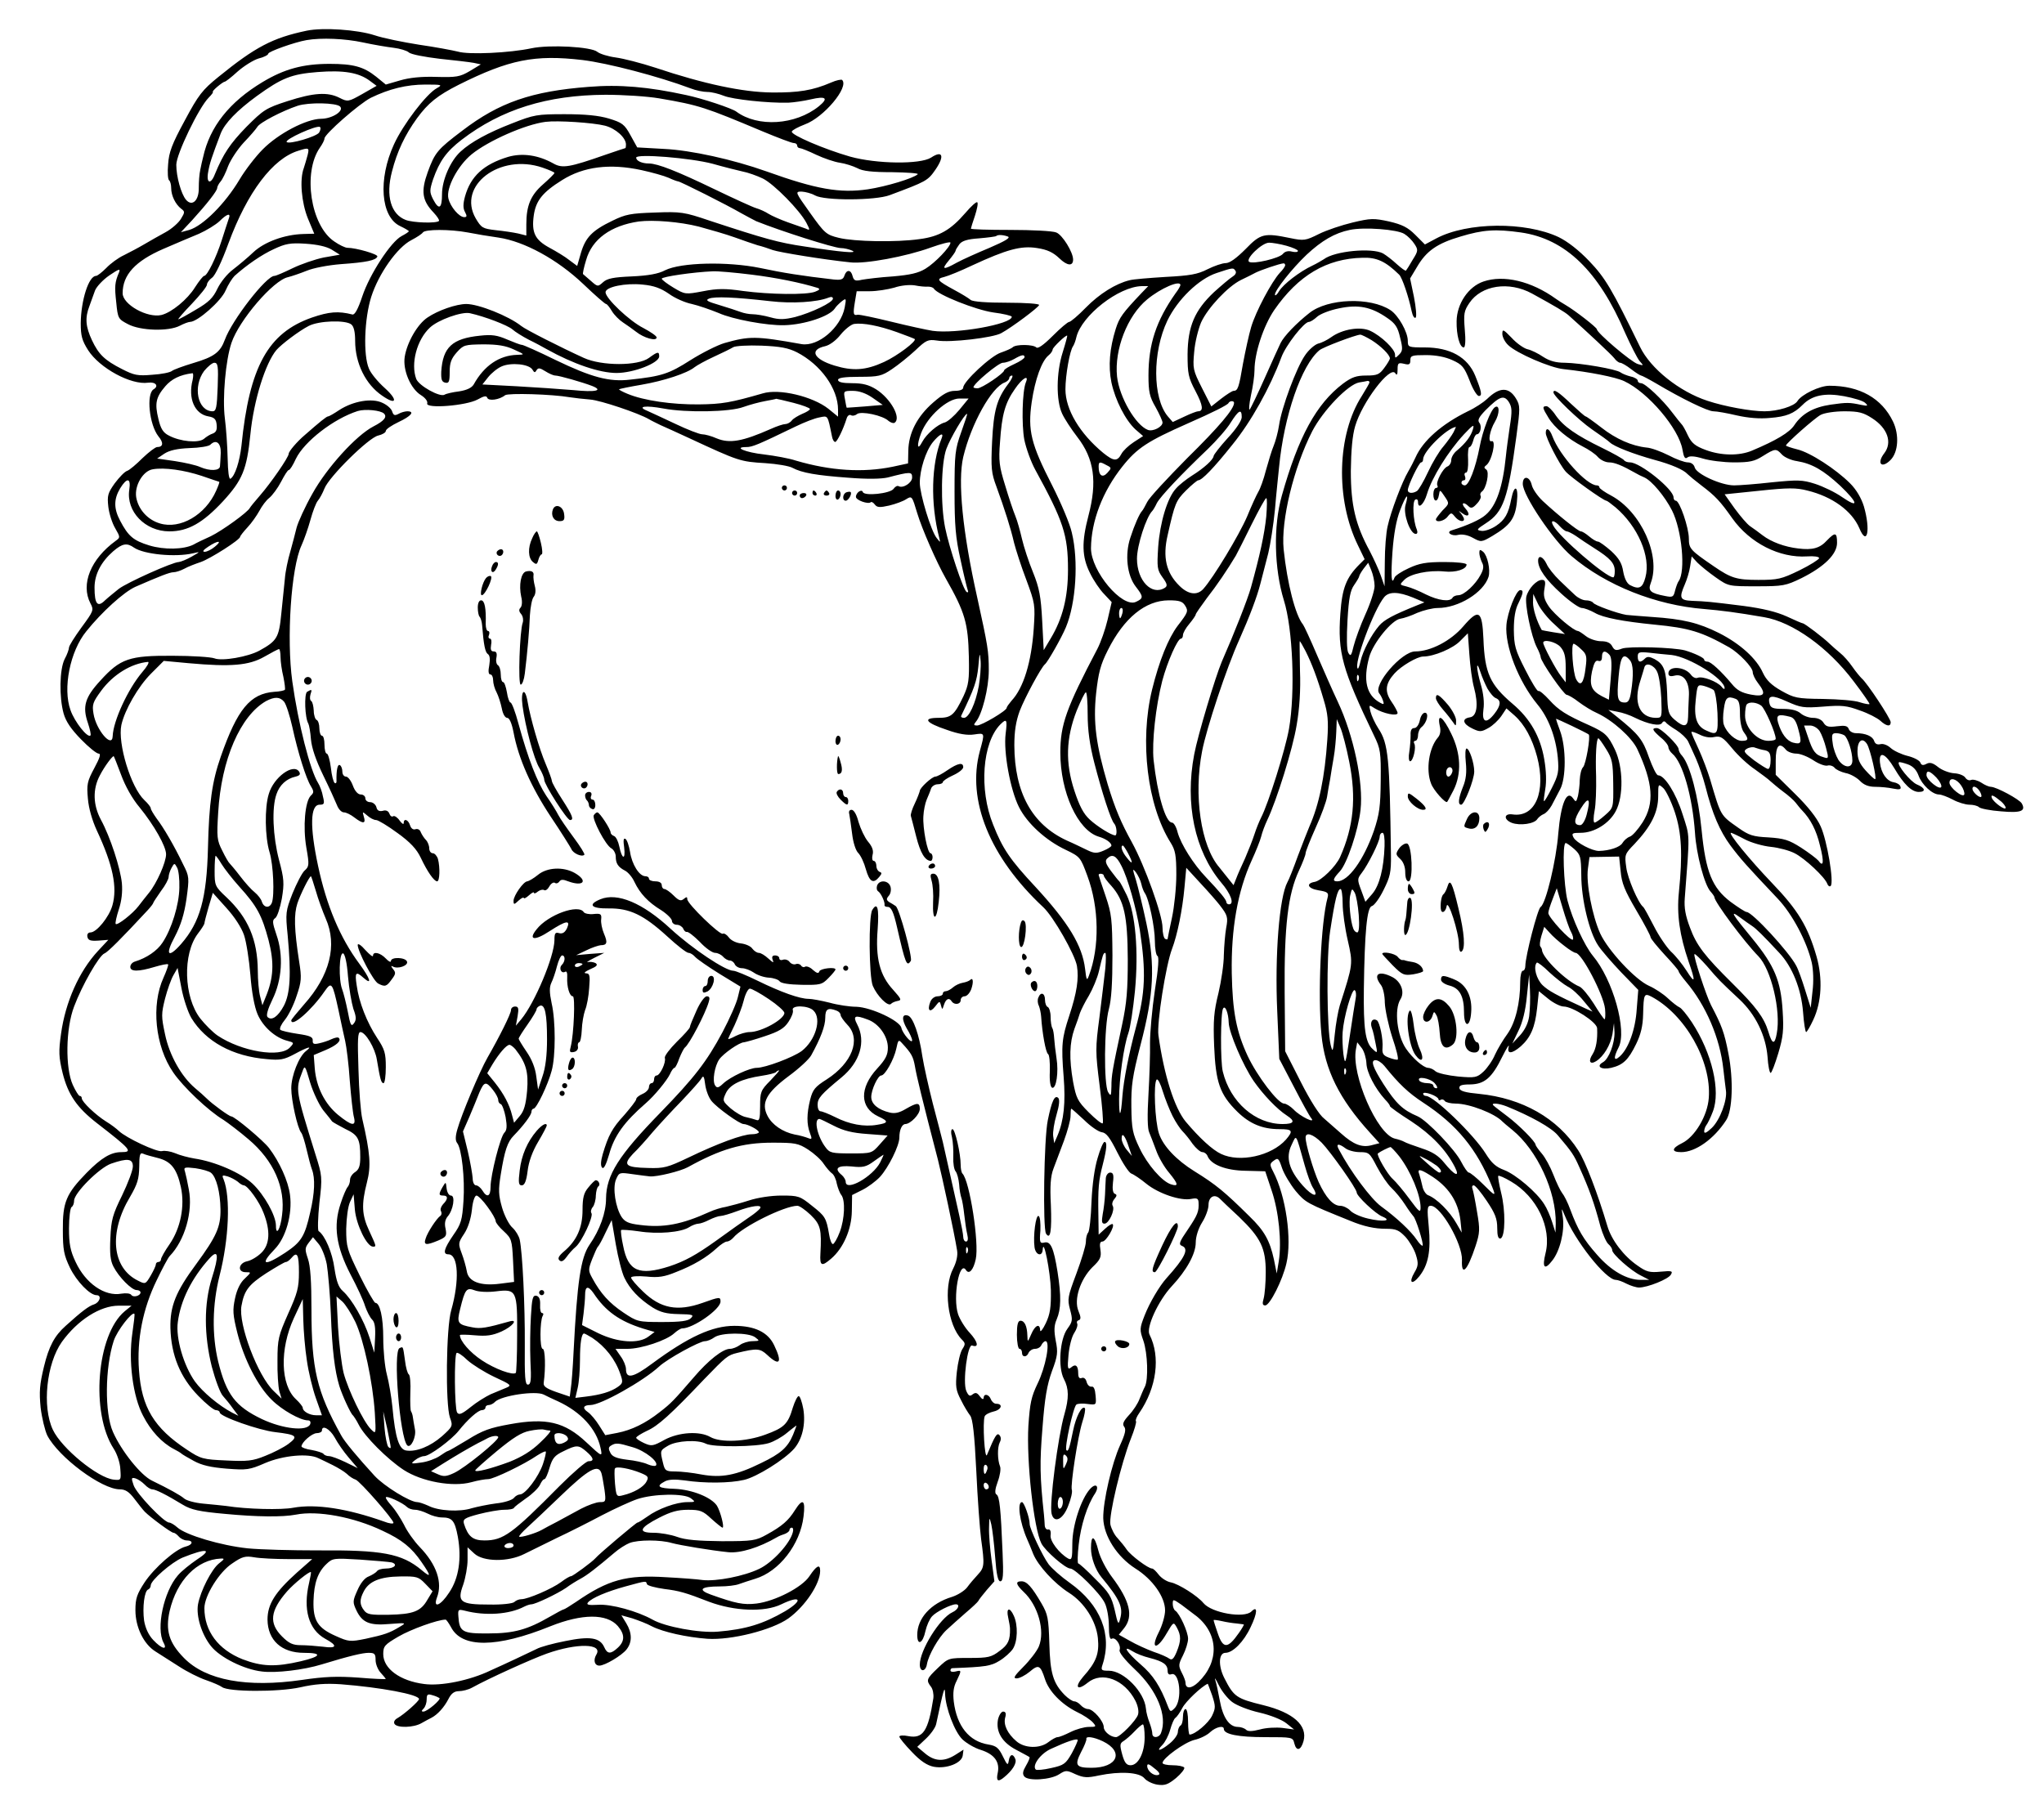 <svg xmlns="http://www.w3.org/2000/svg" version="1.0" width="1066.667" height="937.333" viewBox="0 0 800 703"><path d="M120.1 12c-13.4 2.8-20.2 6.4-34.6 18.1-6.3 5.1-7.8 7-13.2 17.1-5 9.2-6.2 12.4-6.5 17.1-.3 3.2-.1 6 .4 6.3.4.3.8 1.6.8 3 0 3 1.7 6.4 3.9 8.1 1.5 1.1 1.5 1.4-.1 4-.9 1.5-3.6 3.9-6 5.2-2.4 1.3-6.1 3.4-8.3 4.7-2.2 1.3-5.8 3.2-8 4.3-2.2 1-5.3 3.3-6.9 5-1.7 1.7-3.5 3.1-4 3.1-2.9 0-5.9 9.6-6 18.5 0 5 .5 6.8 2.9 10.6 4.5 7 16.8 13.7 23.5 12.7 2.9-.4 4.3 1.3 2.1 2.6-2.9 1.8-1.7 13.8 1.9 18.4 2.1 2.5 1.9 4.2-.5 4.2-.7 0-3.3 2-5.7 4.3-2.4 2.4-5.1 4.7-6 5-1 .3-3.1 2.5-4.9 4.9-2.7 3.8-3 4.8-2.5 9.2.3 2.6 1.5 6.4 2.7 8.4 2 3.5 2 3.6.2 4.9-9.8 7.1-13.8 17-9.9 24.5 1.4 2.6 1.2 3-3.5 9.4-2.7 3.7-4.9 7.2-4.9 7.9 0 .6-.7 2.7-1.7 4.5-2 4-2.2 14.8-.4 21.3.9 3.2 3 6.2 6.8 10.1 3 3.1 6.1 5.6 6.9 5.6 1 0 .5 1.6-1.7 5.7-2.8 5.2-3 6.4-2.5 11.9.3 3.8 1.7 8.6 3.5 12.5 6.3 13.5 8.1 22.2 6.1 29.3-1.3 4.6-6.2 10.6-8.6 10.6-.9 0-1.4.7-1.2 1.7.3 1.4 1.2 1.7 4.3 1.5l3.9-.3-4.1 4.4c-7.4 8-12.7 20-14.4 32.3-1 7-.9 9.2.6 15.4 2.1 8.4 5.5 13.5 13.5 19.7C51.3 450 52.1 451 47.5 451c-4.1 0-7.8 2.2-13.6 8.1-8 8.2-9.4 11.5-9.3 22.4 0 7.7.4 9.8 2.8 14.8 2.6 5.3 7.8 10.7 10.4 10.7 2.1 0 1.3 2.8-1 3.6-2 .6-4.8 2.7-11.1 8.4-4.4 3.9-6.6 8.1-8.5 16-1.7 7-1.9 9.8-1.3 16 .5 4.1 1.7 9 2.6 10.9C23 570.5 39.8 583 46.9 583c2.1 0 3.6.9 5.7 3.7 1.6 2.1 3.4 4.4 4.1 5.1C58.9 594 67 600 67.9 600c.5 0 1.4.7 2.1 1.5.7.8 2.1 1.5 3.1 1.5 2.7 0 2.4 1.7-.4 2.4-3.9.9-12.3 8.3-16.1 14-3 4.6-3.6 6.3-3.6 10.9 0 6.6 3.2 13.3 7.9 16.2 1.7 1.1 5.8 3.7 9.1 5.8 3.2 2.1 8 4.5 10.7 5.4 2.6.9 5.4 2.1 6.2 2.7 2.5 1.9 21.9 2 30.6.1 5.7-1.3 10-1.6 15.9-1.2 15.5 1.2 30.6 4 30.6 5.8 0 .8-5.7 5.9-8.5 7.5-1.1.6-1.5 1.5-1.1 2.2 1 1.7 7.6 1.5 10.6-.3 1.4-.8 3.1-1.7 3.9-2.1 2.3-1.2 4.9-4 6.6-7.3 1.1-2.2 2.3-3.1 4.1-3.1 1.4 0 3.8-.6 5.2-1.4 6.5-3.6 23.3-11.2 29.2-13.3 11.8-4.2 22.1-4 19.4.4-1.3 2.2-.7 4.3 1.2 4.3 2.1 0 8.7-3.9 10.6-6.3 2.3-2.9 2.2-6.5-.1-10.3l-1.9-3.1 4.3 1.2c2.4.8 5.8 2.1 7.6 3.1 4.5 2.3 13.7 4.3 21.8 4.9 9.3.6 25.2-3.4 31.7-8 6.5-4.7 12.4-13.5 12.4-18.6 0-2.8-1.4-2.1-4.2 2.1-2.9 4.4-13.5 9.8-20.7 10.7-5.1.6-8.1 0-17.9-3.5-5.3-1.9-3.9-3.2 3.5-3.2 2.9 0 6.2-.4 7.5-.9 1.3-.5 4.2-1.4 6.4-2.1 9.3-2.8 17.6-13.4 18.9-24.4.8-6.5-.3-7.3-3.4-2.4-2.5 4-5 6.2-11 9.5-4.3 2.4-5.5 2.6-17.6 2.6-9.2-.1-14.3-.5-17.5-1.7-2.5-.9-6.6-1.6-9.2-1.6-6.3 0-5.6-1.9 2.2-5.9 4.5-2.3 7.2-3.1 11.3-3.1 4.7 0 5.8.4 9.1 3.5 2.1 1.9 4.1 3.5 4.4 3.5.8 0-.8-6.3-2.2-8.6-2.2-3.3-9.7-6.3-16.5-6.6-6.5-.2-7.5-1-3.9-2.9 1.4-.8 4-.9 7.7-.4 7.9 1.2 17.8 1.1 23.3-.2 4.9-1.1 15.8-7.9 19.6-12.2 3.2-3.7 4.6-9.6 3.6-15.6-.5-2.7-1.3-5-1.8-5s-1.5 2-2.3 4.5c-1.9 6.5-3.4 7.9-10.8 10.6-7.6 2.8-17.5 3.2-21.5.9-4.2-2.4-12.3-1.9-17.9 1.1-4.5 2.5-5.1 2.6-8 1.3-1.7-.8-3.1-1.7-3.1-2.1 0-.4 1.9-1.6 4.2-2.7 4.3-1.9 9.2-6.3 22.4-20.2 8.6-8.9 9.2-9.4 12.9-10.3 7.8-1.9 9-1.8 11.8.8 4.9 4.6 6 3 2.7-3.8-2.4-5.1-7.6-7.6-15.6-7.6-8.6 0-18 4.3-32.2 14.8-7.4 5.5-10.2 6.1-10.2 2.1 0-1.1-.9-3.4-2.1-5l-2-2.9h4.7c5.4 0 15.3-3.3 18.3-6.1 1.1-1 2.5-1.9 3.1-1.9 4.3 0 15-7.5 15-10.5 0-1.9-.3-1.9-7 .5-9.9 3.5-16.5 2.2-23.4-4.5-2.5-2.4-4.6-4.8-4.6-5.4 0-.5 2.5-.7 6-.4 4.7.5 7.1.1 11.7-1.8 6.7-2.6 11.9-5.7 15.8-9.3 1.5-1.4 3.3-2.6 4-2.6.7 0 1.8-.7 2.5-1.5 3.5-4.3 20.1-12.5 25.1-12.5.8 0 3.1 1.6 5.2 3.6 3.9 3.8 4.3 5.7 3.8 15.1-.3 4.9.5 5.2 4.2 2 4.8-4.1 8-11.5 8.1-18.6l.1-6.3 4-2c2.2-1.1 5.3-3.4 6.9-5.1 3.3-3.6 7.6-12.2 7.6-15.4 0-3 1-5.3 2.4-5.3 2-.1 5.6-3.8 5.6-5.9 0-2.6-1-2.6-5.5 0-2.5 1.5-4.3 1.9-6.3 1.4-4.5-1.1-7.2-3.3-7.2-6.1s2.6-8.4 3.9-8.4c1.5 0 5-6.3 5.9-10.5.7-3.4.9-3.7 2.2-2.2 3.8 4.1 4.4 5.3 5.1 9.1.6 3.7 2.9 13.2 9 36.6 1.7 6.8 6.3 28.1 7.5 35.5.3 1.9-.2 4.4-1.5 7-4 7.5-2.2 22.2 3.3 27.8 1.5 1.5 1.5 1.9.2 3.9-.8 1.3-1.7 5.2-2.1 8.8-.6 5.7-.4 7.2 1.6 11 1.2 2.5 2.9 5.2 3.6 6.1 1 1.2 1.7 7.2 2.4 21.5.5 11 1.4 23 1.9 26.9 1.4 10.1 1.3 11.1-1.3 13.9-1.3 1.4-3.2 3.6-4.2 5-1 1.3-3.7 3-5.9 3.7-8.3 2.5-13.6 8.4-13.6 14.9 0 4.4 2.2 3.3 3.2-1.5.5-2.2 1.6-4.7 2.6-5.8 1.6-1.8 7.4-4.7 9.3-4.7 1.8 0 .9 2.1-1.3 3.1-5 2.3-12.8 14.9-12.8 20.5 0 3 2.3 2.9 2.8-.2.6-3.5 4.5-10.4 7.6-13.3 1.7-1.6 5.1-4.6 7.6-6.8 2.5-2.1 4.7-4.2 4.9-4.6.2-.5 1.7-2.4 3.3-4.3l3-3.4-1.1-8.2c-.6-4.4-1.1-10.2-1-12.7.1-4.4.1-4.5.9-1.3.4 1.8 1.1 7.6 1.5 12.8.5 6.8 1.1 9.4 2 9.4 1.1 0 1.3-2.3.9-11.2-.7-17.3-1.2-22.1-2.4-22.8-.7-.4-.6-2 .5-5 .9-2.4 1.3-5.1.9-6-1-2.5-1.1-7.4-.1-9.4.6-1.1.5-2.2-.2-2.9-.9-.9-1.7.3-4.8 7.8-.9 2.2-1.8-12.8-.9-15.1.3-.7 1.9-1.5 3.6-1.9 3-.7 3.7-3 .9-3-.8 0-1.7-.8-2.1-1.8-.8-2-2.8-2.3-2.8-.5-.1.8-.7.5-1.5-.6-1.1-1.5-1.7-1.6-2.8-.8-1.1.9-1.6.7-2.5-1.3-1.5-3.4.5-18.6 2.3-17.8 2.8 1 2.2-1.5-.9-4.9-1.9-2-3.9-5.3-4.6-7.3-2.2-6.6.5-21.5 3.1-17.3 1.2 1.8 2.9-.1 3.8-4.3 1.4-6.3-2.4-30.7-5.2-33.5-.4-.4-.7-1.9-.7-3.4 0-4.4-2.2-14-3.2-14-.6 0-.7 1.4-.2 3.2.4 1.8.6 5.3.5 7.7-.1 2.4.3 4.9.9 5.6.6.7 1.2 3 1.4 5.1.1 2.1.6 4.6.9 5.4.3.8.8 3.7 1.1 6.5.3 2.7.8 6.2 1.2 7.8.4 1.7.2 2.7-.5 2.7-.6 0-1.1-.8-1.1-1.8 0-.9-.7-4.6-1.5-8.2-2-8.8-5.5-24.7-6.5-29-.5-1.9-2.2-8.7-3.9-15-1.6-6.3-3.5-14.7-4.1-18.5-1.2-8.4-3.6-15.1-5.5-15.9-2.5-.9-2.7 1.3-.6 5 1.2 1.9 2.1 4 2.1 4.6 0 1.7-3.7-2.6-4.2-4.8-.5-2.8-11.8-8.1-17.6-8.3-2.6 0-7.3-.7-10.5-1.6-3.2-.8-6.9-1.5-8.2-1.5-3.5 0-10.8-2.6-20-7.1-4.3-2.1-8.6-3.9-9.5-3.9-3.1 0-16-8.6-24.5-16.4-11-10.2-20.9-14.3-27.5-11.6-5.1 2.1-3.7 3.7 3.3 3.6 8.1-.1 13.6 2.5 22.8 10.9 3.9 3.6 7.6 6.5 8.4 6.5.7 0 1.8.7 2.6 1.6.7.8 5 3.8 9.5 6.6l8.2 5-1 4.1c-.5 2.3-3.2 8.4-6 13.7-6.2 11.6-11.1 17.9-24.3 31.5-16.4 16.8-21.2 24.5-21.3 33.6 0 5.6-2.4 12.3-6.5 18.2-3.4 5-4.8 14.4-6.2 41.7-.3 6.3-.8 12.9-1.1 14.6l-.4 3.1-5.3-1.8c-3.9-1.4-5.1-2.2-4.9-3.6.8-5.8.6-13.3-.4-13.3-1.2 0-1.1-11 0-12.9.4-.6.3-1.1-.2-1.1-.6 0-.9-1.4-.8-3.2.1-2.3-.4-3.3-1.5-3.6-1.4-.2-1.7 1-2.1 8-.3 4.6-.4 12.5-.2 17.5.4 7.5.2 9.3-1 9.3-1.1 0-1.3-2.9-1.2-15.8.1-14.9-.9-36-2-41-.3-1.3-1.5-3.4-2.8-4.6-1.4-1.2-3.2-4.8-4.1-7.9-1.4-4.9-1.5-6.9-.5-13 1.5-9.3 2.6-12.7 5.1-15.2 3.7-3.8 6.9-8 6.9-9.3 0-.6.4-1.2.8-1.2 1.2 0 5.7-9.5 7.1-14.8 1.6-5.7 1.6-19.6 0-26.5-.9-4.3-.9-6.3-.1-8 .6-1.2 1.6-4.1 2.2-6.5.6-2.3 1.5-4.2 2-4.2 1.3 0 1.3 2.3-.1 3.7-1.3 1.3-.2 3.6 1.3 2.7.6-.4.9.5.8 2.2-.2 3.6.9 7.4 2.2 7.4 1 0 .4 14.8-.8 19.6-.6 2.2-.4 2.5 1.2 2.2 1.1-.2 1.8-1.1 1.6-2.1-.2-.9.1-1.7.5-1.7s.9-2.2 1-4.8c.1-2.7.7-6.1 1.3-7.8.7-1.6 1.4-5.5 1.6-8.7.4-4.9.2-5.7-1.3-5.7-1-.1-.3-.7 1.7-1.6 2.6-1.1 3.1-1.7 2.1-2.4-.8-.4-2.1-.6-3-.4-.9.3.2-.5 2.4-1.6l4-2-5.5.4-5.5.5 4-1.9c2.2-1.1 4.7-1.9 5.6-2 2.5 0 2.8-1 1.3-4.5-.8-1.9-1.3-4.4-1.1-5.7.2-2-.2-2.3-3-2-1.7.2-3.4-.2-3.8-.7-2-3.4-14.1 1-18.5 6.7-3.4 4.2-.8 4.6 5.1.7 6.5-4.2 8.3-4.5 6.8-1.1-.8 1.6-1.7 2.2-3 1.9-1.6-.5-1.9 0-1.9 2.8-.1 6.4-7.7 24.5-13 30.9l-2.1 2.5.7-3.8c.5-3 .3-3.7-1-3.7-.9 0-1.6.6-1.6 1.4 0 1.4-4.5 10.4-9.2 18.6-3.1 5.4-10.3 22.6-11.8 28.1-.8 2.7-.8 4.4-.1 5.3 1.8 2.1 3.1 14 2.5 22.7-.5 7.5-.9 9-4 13.4-3.7 5.4-4.2 7.5-1.9 7.5 3.9 0 4.4 10.3 1.1 21.9-2 6.8-2.3 36.8-.5 42 1.2 3.3 1.1 3.5-3.1 7.3-4.6 4-10 6.2-14 5.6-2.8-.4-4.3-4.9-5.4-16.9-.4-4.1-1.4-9.9-2.2-12.9-.8-3-1.4-9.4-1.4-14.2 0-8.1-1.3-13.8-3.1-13.8-.4 0-3.2-4.8-6.1-10.7-5-10.2-5.3-11.2-5.3-18.3.1-4.3.7-8.8 1.5-10.5l1.4-3 .5 6.1c.6 6 4.7 14.4 7.1 14.4 1.4 0 1.3-.1-1.5-6.2-2.9-6.2-3.1-10.3-.9-18.9 1.7-6.5 1.3-11.5-1.8-24.9-.6-2.5-1.3-11.1-1.5-19.3-.4-12-.3-14.7.8-14.7 2 .1 5.7 6.3 6.4 10.8 1.3 7.8 1.7 9.2 2.6 9.2.5 0 .9-2.8.9-6.3 0-5.4-.4-6.9-3.4-11.4-4-6.1-7.1-13.9-8-20.6-.8-5.1-.3-5.6 2.6-3 3.6 3.2 2.8.5-1.6-5.5-7.5-10.1-12.8-22.7-16.1-38.2-3.3-15.4-3.1-24 .6-24 1.8 0 2-.4 1.3-3.2-.3-1.8-1.2-4.2-1.9-5.3-3.1-4.9-7.8-23.3-10.1-39.8-2.3-16.6-.5-44.4 3.6-53.2 1-2.2 2.6-6.7 3.5-10 .9-3.3 2.2-6.7 2.9-7.5.7-.8 1.9-3 2.6-4.8 1.8-4.6 17.3-19.9 21-20.7 1.7-.4 3-1.2 3-1.8 0-.7 2.3-2.2 5-3.5 4.9-2.3 6.5-4.2 3.4-4.2-.8 0-2.4.4-3.4 1-1.5.8-2 .6-2.5-.9-.3-1.1-2-2.6-3.8-3.4-4.1-2-11.5-.7-16.9 2.8-2.1 1.4-4 2.5-4.4 2.5-.6 0-3.3 2.2-9 7.2-3.1 2.6-6.4 6.5-6.4 7.4 0 1.4-7.1 11.6-11.2 16.3-2 2.3-3.8 4.5-4 4.9-.8 1.7-10.8 8.9-15.3 11.1-2.7 1.2-5.8 2.7-6.8 3.3-3.8 1.9-11.4 2.1-17.3.3-6.2-1.9-8.2-3.6-11.4-9.7-2.5-4.7-2.5-8.4 0-12.6 2.7-4.4 4.3-4.2 3.6.5-1.3 8.5 6.2 16.3 15.7 16.3 7.3 0 13.1-3.3 21-11.8 7.6-8.3 9.3-12.4 10.7-26.2 1.3-13.3 5.9-27.9 10.2-33 2-2.3 8.9-7.5 12.6-9.4 4-2.1 14.5-2.4 16.7-.6 1 .8 1.5 3 1.5 6.4 0 8.8 4.1 17.1 10.6 21.5 5.6 3.9 6.3 1.8 1-3-2.7-2.4-5.5-5.8-6.2-7.6-2.3-5.3-1.8-19.6.9-28.1 2.9-9.1 10.2-19.4 15.7-22.2 2.1-1.1 4.1-2.4 4.5-3 .8-1.3 10.7-1.3 17.6 0 3 .6 8.4 1.5 12 2 10.1 1.5 23 8.5 33.2 18.2 4.5 4.3 8.5 7.8 8.9 7.8.4 0 1.4 1.3 2.3 2.8.9 1.5 2.9 3.5 4.3 4.4 1.5 1 3.8 2.6 5.2 3.7 3 2.4 8 3.8 8 2.2 0-.6-2.4-2.2-5.2-3.7-5.4-2.7-14.8-11.6-14.8-14 0-2.1 7.8-3.7 14.5-3 4.4.4 7.1 1.4 10.3 3.6 2.3 1.7 6.4 3.5 9 4 2.6.6 7.2 2.2 10.4 3.5 5.5 2.5 19 5 25.8 4.8 7.9-.2 17.7-3.5 19.7-6.5.4-.7 1.7-2 2.7-2.8 1.8-1.4 1.9-1.3 1.2 2.4-1.5 7.8-10.4 15.4-16.9 14.3-17.9-3.2-20.3-3.2-30.2-.4-2.7.8-8.7 3.8-13.3 6.7-8.3 5.3-11.2 6.3-23.5 7.6-8.2 1-15.2-.9-29.3-7.7-6.7-3.3-12.6-5.9-13.1-5.9-.6 0-3.2-1-5.8-2.1-3.9-1.7-6-2-10.6-1.5-10.9 1.1-14.6 4.5-15.2 14.1-.1 3.1.2 4 1.6 4.3 1.4.3 1.7-.4 1.7-4.2 0-3.6.6-5.2 2.8-7.7 2.6-2.9 3.1-3 10.3-3.1 5.6 0 8.8.5 12 2 4.4 2 4.4 2 1.3 2.1-7 .2-12.9 4.2-17 11.6-.8 1.3-2.6 2.2-5.7 2.7-2.5.3-5.1.9-5.7 1.3-1.8 1.1-10.1-3.5-11.1-6.2-2.2-5.9.2-15.3 5.4-20.1 3.2-3 12.4-6.3 15.6-5.6 5.9 1.3 14.7 4.7 16.6 6.3 1.1 1 4 2.8 6.5 4.1 2.5 1.2 5.6 2.9 7 3.7 10.4 5.8 20.7 9.3 27.3 9.3 6.7 0 16.7-3.9 16.7-6.5 0-2-.6-1.9-4 .6-4.3 3.2-18.5 3.2-25.5 0-9-4.1-23-11.2-24.5-12.5-4.9-3.9-16.7-8.6-21.5-8.6-3.9 0-11.1 2.5-15.2 5.3-3.9 2.6-8 9.7-8.9 15.4-.8 5.2 2.3 12.5 6.4 15 1.6 1 2.7 2.4 2.4 3.2-.7 2.2 15.3.9 19.7-1.5 2.5-1.4 3.5-1.6 3.8-.7.5 1.4 4.8.8 7-1 1.3-.9 18.4-.4 25.3.8 1.9.3 5.5.7 8 .9 4 .3 18.9 5.3 23 7.7.8.5 2.9 1.5 4.5 2.3 1.7.7 6.6 3 11 5 19.8 9.2 20.2 9.3 30.1 9.9 4.5.3 9.2 1.1 10.5 1.8 3.7 2 9.5 3 21.9 3.9 7.4.6 12.9.5 15.5-.1 8.8-2.3 9.5-2.3 9.5 0 0 2.1-3.6 4.4-5.3 3.4-.5-.3-1.4.2-2 1.1-1.4 1.8-11.4 2.9-12 1.2-.4-1.3-2.7.2-2.7 1.9 0 1.3 4.8 3 5.8 2.1.3-.3 1 .1 1.6.9.9 1.2 2 1.2 5.6.4 2.5-.6 5.5-1.7 6.7-2.5 2.2-1.4 2.3-1.2 4.3 5.5 1.8 6 7.5 19.1 11.2 25.6 7.5 13.2 8.7 17.4 9 30.6.2 9.2-.1 11-2.1 15.4-3.6 7.5-4.8 8.5-9.8 8.5-6.4 0-5.1 1.9 3.3 4.7 4.7 1.7 8.1 2.2 10.7 1.8 4.2-.6 4.2-.8 2.2 6.5-5.2 19.2 3.9 41.6 24.8 61.1 4 3.7 12.4 18.5 13.2 23 .8 4.9 0 10.4-3 19.5-2.9 8.8-3.2 11.4-2.2 23.9.8 10.1.1 17.1-2.4 23l-1.3 3-.4-2.8c-.2-1.5.4-5.3 1.3-8.3 1.1-3.7 1.3-6 .7-6.6-1.4-1.4-2.6 1.3-4.1 8.7-1.5 7-2 42.3-.7 44.4 1.7 2.6 2.3-1 1.9-11.2-.4-7.5-.1-11.3 1-14.2.8-2.2 2.7-7.1 4.1-10.9 1.4-3.8 2.6-8.2 2.6-9.7 0-1.6.1-2.9.3-2.9.2 0 2.4 2 5 4.4 2.5 2.5 5.6 4.6 6.9 4.8 1.8.2 3.2 2.1 6.1 7.9 2.1 4.2 4.5 7.9 5.5 8.3.9.3 3.6 2.1 5.9 4 4.7 3.8 13.4 6.8 17.6 5.9 2.1-.4 2.7-.2 2.8 1.3.2 3.6-.3 4.9-4.2 10.7-3.3 4.8-3.7 5.8-2.3 6.4 2.9 1.1 1.2 4.6-6.1 12.7-2.7 3-6.6 9.6-8.5 14.5-2 5.1-2 5.7-.5 9.9 1.7 5 2 15.2.6 18-.5.9-1.4 3.1-2.1 4.8-.6 1.7-2.4 4.5-4.1 6.3-2.3 2.5-2.7 3.6-1.9 4.6.8 1 .4 2.8-1.6 7.2-3.2 7-6.7 21.9-6.6 28.6.2 7 5.4 15.1 12.6 19.7 6.7 4.2 11.6 11.1 11.6 16.4 0 2-1.1 5.9-2.5 8.6-3.4 6.7-.7 7 3.1.4 2.7-4.6 2.7-4.6 4-2.3 1.7 3.1 1.7 5.2-.1 9.6-1.1 2.6-1.8 3.3-2.8 2.6-.6-.5-3.4-1.8-6.2-2.7-2.7-1-6.9-2.9-9.3-4.3l-4.3-2.4 2.1-2.6c3.7-4.7 2.2-10.7-4.8-20-2.2-2.9-4.6-7.5-5.3-10.3-1.5-6-2.9-6.5-2.9-1 0 3.7 1.7 8.5 4.1 11.4 7.2 8.7 8.6 11.8 7.3 16.3-.6 2.5-.9 2.2-2.1-3.4-1.3-5.4-2.2-6.9-7.6-12.2-3.3-3.4-6.3-6.1-6.7-6.1-.3 0-.3-3.3.2-7.4.8-7.4 3.3-15.4 6.4-20 1.8-2.9.3-4.3-2-1.7-3.5 3.9-6.9 14.3-6.9 21.3 0 5.9-.2 6.6-1.6 5.9-3.5-2-7.3-6.9-6.9-9.2.2-1.5-.2-2.3-.9-2.2-.7.2-1.3-.5-1.4-1.5 0-.9-.2-2.8-.3-4.2-1.6-14.9-1.7-20.4-.6-33.9.9-12 1.8-17 3.7-22.3 2.3-6.1 2.4-7.5 1.5-12-.7-3.9-.7-5.9.4-8.4 1.7-4 1.8-9 .3-18.6-1.5-9.3-2.7-12.1-5.2-11.4-1.7.4-1.9-.1-1.5-4.7.1-2.9-.1-5.4-.7-5.7-1.1-.6-2.2 7.8-1.6 12.2.4 3.1 3 3.9 3.2 1 .3-5.1 3 8.6 3.2 15.8.1 6.8-.3 9.4-2 13-1.2 2.5-2.2 3.7-2.2 2.7-.1-2.8-2-2-3.5 1.6-1.4 3.2-1.4 3.2-1.5.5-.1-3.7-1.1-5.8-2.7-5.8-1 0-1.4 1.5-1.4 5.5 0 3 .5 5.5 1 5.5.6 0 1 .7 1 1.5 0 1.9 1.9 1.9 2.6 0 .4-.8 1.5-1.5 2.5-1.5 1.1 0 2.2-.7 2.5-1.5.4-.8 1.1-1.5 1.6-1.5 2 0 0 10.3-3.1 16.6-2.5 5.2-3 7.7-3.6 16.5-.8 13.8 2.1 40.3 5.1 46.1 1.5 2.9 9.4 9.8 11.3 9.8 1.9 0 11.8 9.8 13.5 13.5.9 1.8 1.6 5.8 1.6 9 0 3.7.4 5.4 1.1 5 1.4-.9 3.8 2.5 3.1 4.4-.3.9 1.9 3.7 5.9 7.5 8.8 8.2 12.9 18.3 10.3 25-.8 2-3.4 2.1-3.4.2 0-.8-.5-2.7-1.1-4.3-.6-1.5-1.3-4-1.4-5.5-.6-6.5-8.7-14.8-14.5-14.8-2.9 0-3.2-.2-2.5-2.3 3.9-11.8-.7-23.5-12.8-32.1-3.4-2.4-7.1-5.7-8.3-7.3-2.3-3.1-7.4-13.9-7.4-15.7 0-2.5-2.2-8.6-3-8.6-2 0-.9 7.9 2 14.5.5 1.1 1.6 3.7 2.4 5.8 1.9 4.6 8.3 11.6 14 15.2 6 3.8 10.6 11 11.3 17.7.6 6.1-.6 9.4-5.8 15.2-3.5 4.1-2.3 5.6 1.8 2.3 5.6-4.6 14.4-1.3 18.7 7.1 1 2 1.4 4.2 1 5.4-.7 2.3-7.1 8.8-8.6 8.8-2.1 0-4.8-2.2-4.8-3.9 0-2.3-4.1-7.1-6.2-7.1-.8 0-2.1-.7-2.8-1.5-.7-.8-1.8-1.5-2.5-1.5s-2.4-1.1-3.8-2.5c-4.5-4.6-5.7-8.5-6-20.2-.3-9.9-.6-11.4-3.1-15.7-3.8-6.5-5.7-8.6-7.8-8.6-2.5 0-2.2 1.2.8 4.1 5.7 5.3 8.5 15.3 6 21.4-.8 1.9-3.6 5.5-6.1 8-3.5 3.5-4.1 4.5-2.6 4.5 1.1 0 3.4-1.2 5.1-2.6 3.5-3 4.2-2.6 6 2.9 1.5 4.7 6.4 9.8 12.4 12.8 2.6 1.2 5.4 3.1 6.3 4.1 1.5 1.7 1.4 1.8-1.6 1.8-1.7 0-4.9.9-7.1 2-2.2 1.1-4.4 2-5.1 2-.6 0-2.2.9-3.5 1.9-3.4 2.7-9.4 2.5-12.6-.3-3.5-3-5.1-6.4-4.4-9.2.5-1.7.2-2.4-.8-2.4-.7 0-1.6 1.4-2 3.1-.9 4.8 1.6 9 7.2 11.9 2.6 1.4 4.9 2.6 5.1 2.8.3.1-.3 1.6-1.3 3.3-1.3 2.2-1.5 3.3-.7 4.3 1.6 1.9 10.4 1.3 13.7-.9 2.5-1.6 2.9-1.6 6.3 0 3.2 1.4 4.6 1.5 9.2.5 8.2-1.7 15.8-1.3 17.8 1.1.9 1.1 3.2 2.2 5.1 2.5 2.9.4 4.1 0 7.3-2.6 2-1.7 3.5-3.6 3.2-4.1-.4-.5-2.4-.9-4.6-.9-2.1 0-3.9-.4-3.9-.9 0-1.8 8.5-8 12.4-9 2.3-.5 5.1-1.9 6.3-3.1 2.2-2 5.3-2.7 5.3-1.2 0 2.1 5.8 3.2 16 3.2 10.9 0 11 0 11.6 2.5.8 3.2 2.6 2.7 3.6-1 1.6-6.1-4-11.1-15.7-14-10.6-2.6-11.6-3.3-15.3-10.6-2.5-4.9-2.2-9.9.4-9.9 2.9 0 7.2-4.3 9.9-10.1 2.7-5.6 2.8-8.6.3-6.1-2.8 2.8-15.6.6-18.8-3.3-2.3-2.8-9.7-7.5-12.8-8.1-1.6-.3-3.7-1.7-4.7-3s-2.1-2.4-2.6-2.4c-1.5 0-8.3-5.1-9.9-7.4-.8-1.2-2.5-3.3-3.6-4.5-1.2-1.2-2.4-3.6-2.8-5.3-.7-3.5 4.2-24 8-33.6 1.4-3.5 2.3-6.6 2-6.9-.3-.3.3-1.8 1.3-3.2 6.8-9.9 8.4-22 4-30.7-1.4-2.7 3.4-13.2 8.7-18.9 5.8-6.2 9.4-12.7 9.4-17.1 0-2.3 1-5.5 2.5-7.9 1.4-2.2 2.5-5.3 2.5-6.8 0-3.2 2.3-4.5 4.4-2.5.7.7 4.1 4 7.6 7.2 8.5 8.2 10.4 12.2 10.4 21.6 0 4.1-.4 8.7-.8 10.2-.6 2.1-.5 2.8.6 2.8 1.8 0 6.8-9.9 8.3-16.5 2.2-9.4-.2-26.3-5.2-35.9-1.4-2.7-1.4-3.1.3-4.3 1.6-1.2 1.9-.9 3.2 3 .8 2.3 3.2 6.3 5.3 8.9 3.9 4.6 4.3 4.8 21.4 11.7 5.3 2.2 9.6 3.1 13.9 3.1 4 0 5.1.5 7.7 3.2 1.6 1.8 3.5 5 4.1 7.1 1 3.2.9 4.3-.6 6.8-2.4 4.1-1 5.1 1.9 1.5 3.5-4.4 4.6-9.9 3.7-19.4-.7-7.2-.6-8.2.8-8.2 3.9 0 12.4 14.9 12.2 21.2-.3 6.7 2.1 4.3 5.3-5.4 1.7-5.2 1.8-6.5.6-13.4-.7-4.3-1.5-8.3-1.8-9.1-.3-.7-.1-1.3.5-1.3s2.9 2.8 5.1 6.1c3.3 4.9 4.1 7 4.1 10.6 0 3.1.4 4.3 1.3 4.1 1.9-.7 2-11 .2-18-.8-3.3-1.3-6.3-1.1-6.5.2-.3 2.5.7 5 2.2 10.1 5.9 16 18.1 13.5 28.1-1.4 5.6-.4 6.8 2.6 2.9 3-3.7 4.9-11.4 4.2-16.8-.6-4.1-.6-4.1.6-1.2 4 10.1 16.2 25.5 20.1 25.5.8 0 2.7.7 4.2 1.5 1.6.8 3.8 1.5 4.9 1.5 3.3 0 11.6-3.3 12.5-5.1.8-1.4.3-1.5-4.1-1.1-4.2.4-5.5.1-9-2.4-5.4-3.7-10.2-10-11.8-15.5-3.8-12.8-8.6-25.3-11.4-29.6-8.1-12.6-21.9-20.4-38.7-22.1-5.4-.5-7.6-1.1-7.8-2.2-.2-1.1.8-1.5 4.2-1.5 5.6-.1 8.5-2.5 12.6-10.9 1.7-3.4 2.8-5.1 2.5-3.9-.8 3 1.2 2.9 4.7-.1 3.9-3.5 5.6-7.5 6.4-14.9l.7-6.7 3.7 3c2.1 1.7 4.8 3 6 3 3.5 0 13 6.1 13.1 8.5.2 4.5-.4 8-1.8 10.2-1.8 2.7-1 4.2 1.4 2.7 3-1.9 5.6-6.3 6.4-10.6l.6-4.3.2 3.6c.1 4.3-2.2 10.4-4.5 11.7-2.9 1.6-.7 3.1 3.2 2.2 4.6-1.1 6.7-3 9.8-9.4 1.8-3.7 2.6-7 2.7-11.6.2-7.9.4-8.3 3.2-6.9 13.2 7 23.6 25.2 22.5 39.7-.5 7-5.5 15.3-10.5 17.7-4.1 2-4.2 3.5-.3 3.5 5.6 0 12.8-5.1 17.6-12.5 2.5-3.8 2.9-15.8.9-26-1.6-8.4-2.7-11.2-6.8-19-1.9-3.7-7.1-19.5-6.5-20 .2-.3 2.4 1.9 4.9 4.7 4.7 5.5 4.9 5.7 12.7 13 6.3 5.9 10.3 14.1 11 22.5.2 3.5.8 6.3 1.2 6.3.4 0 1.7-3.4 3-7.7 1.9-6.4 2.2-9.1 1.7-16.7-.7-11.6-3.2-17.6-11.7-28-8.1-9.8-9.2-11.6-5-8.5 1.7 1.3 3.9 2.8 4.8 3.4 1.5 1 4.1 3.5 10.6 10.5 5.1 5.4 8.6 14.2 9.3 23.2.3 4.3.9 7.8 1.2 7.8.3 0 1.6-2.2 2.8-4.8 3.3-7 3.7-16.2 1.3-24.7-3.4-11.8-7.2-18.2-17.6-29-8.7-9.1-17.2-19.5-15.9-19.5.3 0 2.7 1.1 5.3 2.5 2.6 1.4 7.3 2.7 10.3 3 3 .3 7.2 1.4 9.3 2.5 4 2 11.9 9.4 12.8 12 .3.8.9 1.2 1.3.8 1.4-1.3-1.4-17.8-3.9-23.3-1.5-3.4-5.1-7.9-10-12.7l-7.6-7.5v-5.6c0-5.9 1.4-7.4 4-4.2.7.8 2.5 1.5 4.1 1.5 1.5 0 4.5 1.2 6.6 2.6 2.1 1.4 4.5 2.3 5.5 2.1.9-.3 2.2.1 2.8.8.6.8 2.6 1.7 4.3 2.1 1.8.3 4.3 1.7 5.6 3 1.6 1.7 3.5 2.4 6.1 2.4 2.1 0 5.2.3 7 .7 2.5.5 3.2.3 2.8-.8-.2-.8-1.4-1.5-2.7-1.7-2.6-.4-4.9-3.6-5.3-7.7-.5-4.7 2.1-3.7 5.6 2.2 3.7 6.3 6.8 9.3 9.6 9.3 2.9 0 2.5-1.6-.7-2.9-2.6-1.1-8-7.8-7.1-8.7.3-.2 1.8.2 3.5.8 2 .7 3.4 2.2 4.2 4.4 1.3 3.6 5.4 7.4 8 7.4.9 0 3.3.9 5.4 2 2 1.1 5 2 6.5 2s3.2.4 3.8 1c.5.5 4.4 1.3 8.6 1.6 7.8.7 9.8-.1 8.1-3.1-.9-1.6-10-6.5-12.1-6.5-.7 0-2.4-.7-3.7-1.6-1.4-.9-3.2-1.4-4-1.1-.8.4-1.8-.1-2.3-.9-.5-.8-2.4-1.6-4.3-1.7-1.9-.1-4.8-1.2-6.3-2.4-2.1-1.7-3.3-2-4.6-1.3-1.3.7-2 .6-2.4-.5-.3-.8-2.5-2-5-2.6-2.4-.6-5.4-2-6.6-3.1-1.2-1.1-2.9-1.8-4-1.5-1.3.3-2.1-.1-2.5-1.3-.6-1.8-3.3-3-7.1-3-1.2 0-2.5-.7-2.8-1.6-.5-1.3-1.5-1.5-4.7-1.1-3.2.4-4.2.2-5.2-1.4-.7-1.2-2.3-1.9-4.1-1.9-1.6 0-3.8-.8-4.9-1.8-1.3-1.1-3.5-1.7-6.8-1.7-3.9 0-4.9-.4-5.3-2-.9-3.4.9-3.6 6.8-.9 5.4 2.4 6.5 2.6 14.2 2 7.2-.6 9.2-.4 14.3 1.5 3.3 1.1 6.9 3 8 4 2.4 2.2 4.1 2.5 4.1.6 0-1.4-9.3-15.5-11.4-17.2-.6-.6-2.3-2.6-3.6-4.5-1.3-1.9-3.5-4.4-4.8-5.4-1.3-1.1-3.2-2.7-4.1-3.6-2.2-2.2-9.8-8-10.5-8-.3 0-3.1-1.2-6.3-2.7-4-1.8-9.3-3.1-16.8-4.1-13.5-1.7-14.9-1.8-20.2-2-4.8-.2-5.2-1.1-2.9-6.4.8-1.8 1.8-5 2.1-7.1l.6-3.9 2.2 2.4c1.3 1.3 4.5 3.9 7.2 5.8 5 3.5 5 3.5 16 3.5 10.4 0 11.4-.2 17.6-3.2 9-4.5 13.9-9.4 13.9-13.8 0-4.1-.7-4.3-3.9-1-2.8 3.1-5.7 3.9-11.3 3.2-5.2-.6-10.5-2.5-14-5.2-1.4-1.1-3.6-2.7-4.8-3.5-1.2-.8-3.9-4-6.1-7l-3.9-5.5 13.6-1.4c11.3-1.2 14.4-1.2 18.7-.1 9.9 2.4 17.5 8 20.4 14.7 3.1 7.5 4.5.8 1.8-8.5-1-3.2-2.9-6.5-5.4-9-5.5-5.5-15.6-12.1-20.7-13.3-2.4-.6-4.4-1.3-4.4-1.5 0-.8 11.3-10.8 13.6-12 1.5-.8 5.6-1.4 9.3-1.4 5.6 0 7.4.5 10.8 2.7 6.1 3.9 8 9.5 4.8 13.7-3.1 4-1.1 6.2 2.4 2.7 3.1-3.1 3.5-9.9 1-15.1-4.4-9.1-13-14-24.9-14-3.8 0-10.9 3.4-12.5 6-1.2 2-7.7 4-12.9 4-5.3 0-15.7-1.9-22.3-4.1-11-3.6-22.3-12.6-26.4-21.1-11.1-22.8-13.6-27-19.9-33.6-4.1-4.3-8.5-7.7-12-9.4-13-6.1-35.7-5.9-47.8.5l-4.5 2.4-3.8-3.8c-2.9-2.9-5.1-4-10.2-5.2-6-1.3-7.2-1.3-14.3.4-4.2 1-10.2 3-13.2 4.5-5.2 2.6-5.9 2.7-11.2 1.6-10.2-2.1-11.6-1.8-17.5 4.3-3.6 3.6-6.2 5.5-7.8 5.5-1.3 0-4.5 1.1-7.1 2.4-3.9 2-6.9 2.5-16.4 3-6.4.4-12.7.9-14.1 1.3-5.4 1.3-11.8 5.3-17.1 10.7-3 3.1-6 5.6-6.5 5.6-.6 0-3.5 2.5-6.5 5.5-3.6 3.6-5.8 5.1-6.4 4.5-1.2-1.2-7.9-1.3-9.2-.1-.5.5-2.6 1.4-4.6 2.1-3.9 1.2-14.8 11.4-14.8 13.7 0 .8-1.3 1.3-3.3 1.3-2.4 0-4.5 1.1-8.5 4.6-6.2 5.4-9.6 11.9-9.7 18.9l-.1 4.9-6 1.3c-11.7 2.4-24.3 1.6-37.9-2.4-2.7-.9-8.3-1.9-12.4-2.4-7.3-.8-12.3-2.9-7-2.9 2.4 0 4.5-.9 19.4-8.1 3.3-1.6 7.4-3.2 9.2-3.5 3.4-.7 3.2-1.1 4.9 7.3.2 1.3.8 2.3 1.3 2.3.7 0 3.1-4.8 4.5-9.3.3-1 1.1-1.5 1.6-1.2.6.4 1.7.2 2.4-.4 1.6-1.3 10.2.5 12.4 2.7.8.6 1.8 1 2.3.7 2.8-1.8-1.5-9.5-7.2-13.1-2.9-1.8-5.3-2.4-9.4-2.4-3.7 0-5.5-.4-5.5-1.3 0-.8 2.3-1.2 8.4-1.2 7.5 0 8.7-.3 12.7-3 2.4-1.6 6.5-4.9 9.1-7.3 4.3-4.1 5-4.4 8.5-3.9 5.1.9 22.1-1.1 25.2-2.9 4.2-2.3 14.5-10 14.8-11 .2-.5-5.2-.9-12.5-.9-8.2 0-13.4-.4-14.3-1.1-.8-.7-3.6-2.4-6.4-3.9-6.8-3.7-7.2-4.3-3.9-5.1 1.6-.4 6.5-2.4 10.9-4.5 13.6-6.3 19.2-7.8 25.4-6.8 4 .6 6.3 1.7 8.7 4 3.1 3 5.4 3.2 5.4.5 0-2.9-4.2-9.7-6.6-10.6-1.4-.6-9.5-1-18-1s-15.4-.2-15.4-.5c0-.2.7-2.5 1.6-5.1.8-2.5 1.3-4.9.9-5.2-.3-.4-2.4 1.5-4.7 4.2-5.7 6.6-10.2 9.2-17.9 10.2-9.1 1.3-25.5 1-31.6-.5-4.9-1.2-5.5-1.7-11.2-9.7-5.9-8.3-6-8.4-3.3-8.4 1.5.1 3.8.7 5.2 1.5 3.7 2.1 23.6 2 29.2-.1 14.4-5.4 14.9-5.6 18-10.1 3.6-5.3 2.7-7.6-1.8-4.6-4.3 2.7-21.3 2.5-31.7-.4-10.1-2.9-23.2-8.5-22.8-9.8.2-.6 2.5-1.8 5.1-2.8 7.4-2.7 17.4-14.6 14.6-17.4-.3-.3-2.3.1-4.3 1-7.2 3.1-12.8 4-23.2 3.9-11.3-.1-26.5-3.3-45.6-9.7-5.5-1.8-12.5-3.6-15.5-4-3-.4-6.2-1.4-7.2-2.2-2.3-2-18.7-2.9-25.8-1.4-8.4 1.8-24.5 2.6-28.8 1.3-2-.5-8.9-1.8-15.2-2.7-6.3-1-14.2-2.6-17.4-3.7-6.8-2.2-20.1-3.1-26.5-1.8zm21.9 4.6c4.1.9 9.5 1.8 12 2.1 2.5.3 5.2 1.1 6 1.8.8.8 6.2 1.8 12 2.5 5.8.6 11.8 1.3 13.4 1.6l2.8.6-4.3 2.6c-3.9 2.3-5.3 2.5-13.1 2.3-5.8-.2-10.6.3-14.3 1.4l-5.5 1.6-3.8-3.1c-4.9-3.9-8.9-5-18.2-5-10.4 0-17.7 2-26.2 7.1-13 7.8-20.7 17.5-23.3 29.4-.3 1.1-.8 3.3-1.1 4.9-.4 1.7-.6 4.8-.6 7.1.1 5-2.6 7.5-5 4.7-1.9-2.3-3.8-9-3.8-13.7 0-4.1 8.8-22.4 12.7-26.3 1.2-1.2 1.9-2.2 1.6-2.2-.3 0 .4-.9 1.7-2 1.3-1.1 2.6-2 2.9-2 .4 0 2.7-1.8 5.1-4 2.5-2.2 6.2-4.5 8.2-5.1 2.1-.5 3.8-1.4 3.8-1.9 0-.8 10.3-4.5 15-5.3 5.8-1 15-.6 22 .9zm86 6.9c9.9 1.2 29.8 6.4 42.3 11.1 2 .8 5 1.4 6.6 1.4 1.6 0 4.4.7 6.4 1.5 3.4 1.4 17.3 2.9 25.2 2.7 2.2-.1 6.2-.7 8.8-1.3 6-1.4 7.1-.5 3.2 2.7-9.2 7.4-23.9 8.3-32.3 2.1-1.7-1.3-13.4-5.2-19.7-6.5-14.7-3.2-26-4.2-38.1-3.2-22.3 1.7-35 6.1-49.4 17.1-9.8 7.4-10.8 8.6-13.6 16.3-2.7 7.5-2.2 11.1 2.3 15.8 1.4 1.5 2.4 3 2.1 3.3-1 1-10.2.7-13-.4-5.8-2.2-7.9-9.4-5.4-18.9 2-7.9 5.1-14.4 9.8-20.9 4.4-6 8-8.9 16.3-13.1 19.8-9.9 29.8-11.9 48.5-9.7zm-83.3 8.1 2.7 2-5.6 3.2c-5.5 3.1-5.7 3.1-8.9 1.5-4.7-2.4-10.2-2-20.4 1.3-8.4 2.7-9.4 3.4-16.1 10.1-6.4 6.6-9 10.5-12.3 18.5-1.6 4.2-3.5 3.6-2.6-1 .6-3.4 1.3-5.5 4.9-15 1.6-4 6.3-8.9 14.1-14.6 9.8-7.1 13.6-8.6 23.8-9.4 10.2-.8 16.1.2 20.4 3.4zm26.3 2.9c-4.1 2.2-13.3 14.3-16.8 22-6.3 13.7-5.2 28.4 2.4 32 1.9.9 3.4 1.8 3.4 2 0 .3-1.3 1.1-2.8 1.9-4.2 2.2-12.5 14.9-15.4 23.6-1.7 5.1-3 7.4-3.9 7.1-5.5-1.4-9.1-1.1-15.8 1.2-17.2 6-24.5 19.2-27.6 50.2-.7 6.1-2.5 11.8-4.3 12.9-.6.3-1-2.7-1.1-8-.1-4.8-.6-11.8-1.1-15.7-1-7.9.3-22.7 2.6-29.5 3-8.9 16.4-24.5 22.1-25.7 1.6-.4 4.8-1.5 7.3-2.5 2.6-1.1 8.4-2.2 13.4-2.6 10-.7 13.8-1.5 14.3-3 .3-.9-8.4-3.4-11.7-3.4-.9 0-3.2-1.1-5.2-2.5-9.2-6.2-12.4-26.9-5.6-36.7 1-1.4 1.8-3 1.8-3.6 0-1.7 13.6-13.6 18.1-15.9 7.2-3.5 14-5.2 21.4-5.2 6.5 0 6.8.1 4.5 1.4zm87 4c15.8 2.7 18 3.5 40.4 12.9 6 2.5 11.5 4.6 12.3 4.6.7 0 1.3.4 1.3 1 0 .5.5 1 1.1 1 .5 0 3.5 1.2 6.4 2.6 3 1.4 7.1 2.8 9.2 3.1 2.1.3 5.2 1.3 6.8 2.1 2.1 1.2 6 1.6 13.7 1.6 5.9.1 10.4.4 10 .8-1.7 1.6-12.3 4.8-19.5 5.9-11 1.6-20.2 0-39.7-7-13.2-4.7-29.6-8.3-40-8.8l-10.6-.6-2.6-4.7c-2.4-4.4-3.3-5-8.5-6.6-4-1.2-9.3-1.7-17.3-1.7-10.8 0-12 .2-20.6 3.6-9.3 3.6-16.1 7.3-20.1 11-4 3.6-7.3 11.2-7.3 16.7 0 5.7-1.2 6.4-3.5 2-1.4-2.8-1.4-3.5 0-7.8 2.5-7.1 5.2-10.9 11.2-15.5 15.5-11.9 33.5-17.5 56.3-17.6 6.9 0 16.3.6 21 1.4zm-124.9 3.2c1.7 1.7-3.1 4.8-7.5 4.8-5.8.1-16.7 5.8-22.8 12-2.7 2.7-6.8 8-9 11.7-5.7 9.6-14.4 18.2-19.7 19.8l-3.3.9 4.4-4.7c5.9-6.5 9.8-11.5 9.8-12.6 0-.5.6-1.7 1.3-2.5.8-.9 2.1-3.6 3-6.1 1-2.5 3.7-6.6 6.1-9.2 2.5-2.6 4.8-5.3 5.3-6.1.9-1.7 9.8-6.3 15.8-8.3 4.3-1.4 15.1-1.2 16.6.3zm103.7 7.5c4.2 1.1 8.2 4.7 8.2 7.4 0 .8-.1 1.4-.3 1.4-.2 0-3.7 1.2-7.8 2.6-14 4.9-16.8 5.4-20.3 3.4-5.9-3.3-12.1-4.2-17.7-2.6-9.6 2.9-14.7 7.6-16.9 15.5-.8 2.9-.8 4.7 0 6.1.8 1.5.8 2-.3 2-2 0-5.4-4-6.2-7.3-1-4 3.6-12.8 9.1-17.3 6.5-5.3 21-11.7 28.9-12.7 4.7-.6 18.6.3 23.3 1.5zm-111.9 2.7c-1.1 1.6-11.7 4.7-12.7 3.7-.9-1 11.7-6.7 13-5.9.4.2.3 1.2-.3 2.2zm-4.5 8.8c-.4 1.6-1.1 3.8-1.5 5.1-1.7 4.5-.9 13.5 1.6 19.7 1.4 3.3 2.5 6 2.5 6s-1.9 0-4.3.1c-7.3.2-15.3 3.1-19.6 7.2-2.1 2-5.7 5-7.9 6.7-2.3 1.7-4.9 5-6.1 7.5-1.7 3.6-3.4 5.3-8.4 8.2-3.5 2.1-6.6 3.8-6.9 3.8-.3 0 2.1-2.8 5.3-6.1 3.2-3.4 5.9-6.7 5.9-7.5 0-.7.9-1.9 2-2.7 1.2-.8 3.8-6.3 6.4-13.4C96.8 75.2 106.8 62 116.8 59c4.1-1.3 4.3-1.2 3.6 1.7zm158.5 3.4c4.2 1.2 9.4 2.5 11.6 3 2.2.4 5.8 1.7 8.1 2.8 4.4 2.2 14.4 12.4 17 17.3 1.5 2.9 1.5 3.1-.2 2.3-1.1-.4-4.2-1.5-7.1-2.5-2.8-1-6.2-2.5-7.5-3.3-1.2-.8-3.4-1.8-4.8-2.2-1.4-.4-8.8-3.8-16.5-7.5-14.3-6.9-22.1-10-25.5-10-2.7 0-5-1-5-2.3 0-1.6 21.2.1 29.9 2.4zm-66.6 1.5c2.6.9 4.7 1.8 4.7 2.1 0 .3-2 2.3-4.5 4.5-4.8 4.2-6.5 8.3-6.5 15.6v4.4l-3.2-.8c-1.8-.4-5.8-1-8.8-1.3-5.1-.6-5.6-.9-7.8-4.6-7.4-12.8 9.4-25.6 26.1-19.9zm38.8 1c4.1.9 8.8 2.2 10.6 3 1.7.8 3.4 1.4 3.7 1.4.8 0 19.1 9.2 24.6 12.4 2.5 1.4 5.2 2.8 6 3.2 10 4 30.2 10.4 33 10.5 1.4 0 3.4.5 4.5 1 2.6 1.2-4.3.6-18.5-1.6-10.3-1.5-15.6-3-37.2-10.1-10-3.4-11.3-3.6-21.5-3.2-9.5.3-11.5.7-16.6 3.2-7.9 3.8-10.5 6.5-12.3 12.5l-1.5 5.2-3.1-2.3c-1.6-1.3-5.1-3.4-7.7-4.8-5.7-3.1-7.1-5.9-6.2-12.6.8-5.8 3.4-9.1 11.1-13.9 8.4-5.3 18.7-6.6 31.1-3.9zM89.5 85.7c-.3 1-1.6 4.7-2.7 8.3-2.2 6.9-5.7 14-6.9 14-.4 0-2 2-3.6 4.5-2.9 4.7-9.1 9.8-13.1 10.8-5.5 1.3-15.2-4.1-15.2-8.5 0-7.2 4.9-12.6 16-17.4 4.7-2 10.9-4.7 13.9-5.9 2.9-1.3 6.5-3.5 8-4.9 3-3 4.6-3.4 3.6-.9zm184 3c4.4 1.2 10.7 3 14 4.2 3.3 1.2 7.4 2.6 9 3.1 1.7.4 4.4 1.3 6 1.9 2.7.9 19.7 3.7 30.3 4.8 5.8.7 21.9-2.3 31.5-5.8 4.2-1.5 7.7-2.4 7.7-1.9 0 1.6-6 7.9-9.8 10.2-2.8 1.7-5.9 2.4-12.7 3-4.9.3-10.4 1-12.1 1.3-2.6.6-3.2.4-3.7-1.4-.6-2.6-2.4-2.7-3.2-.2-.5 1.5-1.3 1.8-4.3 1.5-12.2-1.4-19.8-2.6-28.7-4.5-12.7-2.6-31-2.2-37.2.9-2.6 1.4-6.6 2.1-13 2.4-7.2.3-9.7.8-11.3 2.3-2 1.8-2.1 1.8-4.8-.6-1.5-1.3-2.9-2.5-3-2.6-.2-.1.3-2.6 1.2-5.5 2.3-8.2 9.7-13.5 20.6-15.1 5.7-.7 16 .1 23.5 2zm276.2 2.9c1.3.8 3 2.5 3.9 3.9 1.5 2.3 1.5 2.7-.7 6.2-1.2 2.1-2.4 4-2.6 4.2-.2.3-1.8-.9-3.6-2.5-1.7-1.6-4.2-3.5-5.4-4.2-4.3-2.3-18.9-1-23.2 2.3-.8.5-2.8 1.7-4.5 2.5-4.9 2.3-11.3 7.2-13 10-.8 1.4-1.6 2-1.6 1.3 0-1.7 6.7-10.2 12.4-15.6 5.9-5.5 11-8.5 16.9-9.7 5.6-1.2 18.7-.2 21.4 1.6zm45.6-.6c17.4 2.5 30.4 15.1 40.8 39.4 2.2 4.9 4.7 9.8 5.6 10.9 1.7 1.9 1.7 1.9-.7 1.2-2.6-.8-16-12.2-16-13.6 0-.7-8.6-7.4-12.4-9.6-1.2-.7-2.8-1.7-3.6-2.3-9.7-7-20.5-9.5-28.4-6.8-5.9 2-10.4 8.7-10.5 15.5-.1 5.5 1.2 10.3 2.8 10.3.6 0 .8-2.8.4-7-.5-6.2-.3-7.3 1.8-10.4 4.7-7 15.5-8.6 24.5-3.7 9.3 5.1 12.8 7.2 14.3 8.5 7.3 6.5 16.8 15.4 17.9 16.8.7 1 1.8 1.8 2.3 1.8.6 0 2.5 1.1 4.3 2.5 1.8 1.4 3.6 2.5 3.9 2.5.3 0 3 1.4 5.9 3.1 10.1 6 20.2 10.9 22.4 10.9 1.3 0 5.3.7 9.1 1.6 4.4 1 9 1.4 13 1 6.5-.5 9.4-1.7 12.8-5.1 3.7-3.8 8.8-4.8 16.3-3.4 3.7.7 7.4 1.8 8.2 2.6 1.3 1.2 1 1.3-1.5.8-4.7-1-5.6-1-12-.1-6.7 1-11.2 3.5-14.2 8-1.9 2.9-7.1 6-16.6 10-5 2.1-12.1 2-18.2-.3-4-1.5-5.4-2.6-6.9-5.7-1-2.2-2.1-4.1-2.5-4.4-.3-.3-1.9-2.3-3.5-4.4-3.8-5.1-10.7-11.6-12.3-11.6-.7 0-1.3-.4-1.3-1 0-.5-1.2-1.3-2.7-1.6-1.6-.4-3.3-1.1-4-1.6-1.6-1.3-15.7-3.7-21.8-3.8-3.6 0-6-.7-8.5-2.3-1.9-1.3-4.7-2.7-6.2-3-1.5-.4-4.3-2.4-6.2-4.5-3.2-3.3-3.6-3.5-3.6-1.5 0 1.2 1 3.2 2.3 4.4 3.3 3.2 16.5 8.9 21.7 9.4 10.1 1.1 20.3 3.1 23.7 4.7 9.4 4.4 21.4 18.6 22.8 26.8.5 3 1 3.8 1.9 3.1.8-.7 2.8-.6 6.1.4 2.6.8 8.1 1.5 12.2 1.5 6.1 0 8-.4 11.3-2.5 4.8-3 5.2-3 7.4-.6 1 1.1 3.7 2.3 5.9 2.6 6 1 10.4 3.6 17 9.7 7 6.7 7.4 9 .7 4.4-2.7-1.9-7.5-4.2-10.6-5.2-5-1.6-6.8-1.6-16.9-.6-6.2.7-12.8 1.2-14.8 1.2-5 0-14.7-4.4-15.4-7-.3-1.2-1.4-2-2.7-2-1.2 0-4.6-1.2-7.6-2.8-3-1.5-6.8-2.9-8.5-3-5.8-.6-12.1-3.4-17.7-7.8-3.1-2.4-5.9-4.4-6.2-4.4-.3 0-2.9-2.3-5.8-5-4.8-4.6-6.8-5.9-6.8-4.4 0 1.4 9.9 10.9 15.1 14.5 3.1 2.1 6.3 4.4 7 5.1 1.7 1.6 9.1 4.5 17.4 6.8 6.7 1.8 11.5 3.9 13 5.6.6.6 3 2.6 5.5 4.5 5.3 4 7.3 6.1 12 12.8 6.9 9.7 18.5 15.6 29.3 14.9 2.7-.2 4.7.1 4.7.7-.1.5-3.5 2.7-7.8 4.8-7 3.4-8.4 3.7-16 3.7-8.5 0-10.7-.7-17.4-5.3-9.2-6.3-9.8-6.9-9.8-10.9 0-4.2-3.6-14.8-5.1-14.8-.5 0-.9-.6-.9-1.3 0-3.2-13.1-13.7-17-13.7-1.1 0-2.1-.4-2.4-.9-.4-.5-4.1-2.6-8.4-4.7-10.3-5-15.3-8.5-18.3-12.8-1.3-2-3-3.6-3.6-3.6-1.8 0-1.6.7.8 4.6 2.3 3.8 7.6 8.2 13.4 11.2 2.2 1.1 4.9 2.9 5.9 4.1 1.1 1.2 3 2.1 4.4 2.1 2.1 0 5.1 1.2 10.2 4.1.8.5 2.4 1.3 3.6 1.8 2.9 1.3 8 7.4 10.8 12.9 3.9 7.7 5.4 23.9 2.6 27.7-.4.5-1 2.2-1.4 3.7-.6 2.5-.9 2.7-3.9 2.1-5.7-1.1-6.8-2-5.6-5.1 4-10.6-3.8-27.9-15.5-34.2-2.5-1.3-4.6-2.8-4.6-3.2 0-.5-.5-.8-1-.8-4 0-14.6-11.7-17.4-19.2-1.1-3-2.6-3.8-2.6-1.3 0 1.9 5.3 12.3 7.8 15.1 1.8 2.1 14.8 11.4 15.9 11.4.3 0 1.9 1.2 3.6 2.6 8.7 7.4 13.9 19.3 11.7 27.4-1.1 4.2-2.5 4.9-6.1 3-1.2-.7-2.1-2.6-2.6-5.3-.5-3.2-1.6-5.1-4.7-8-2.3-2-4.6-3.7-5.2-3.7-.6 0-2.1-.9-3.4-2-1.3-1.1-2.7-2-3.3-2-1 0-9.1-6.5-14.9-11.9-2.1-2-4-4.8-4.3-6.3-.8-3.4-3.5-3.8-3.5-.4 0 4.5 12 22.3 19.1 28.3 13.5 11.5 33 19.2 51.9 20.7 6.9.6 12.5 1.3 23.5 3.2 11.1 1.9 25 11.8 35 25.1 3.6 4.7 6.4 8.8 6.2 8.9-.2.2-1.9-.1-3.8-.7-1.9-.7-8.3-1.2-14.4-1.3-10.3-.1-11.3-.4-16.3-3.2-3.9-2.2-5.9-4.2-7.2-7-2.5-5.6-8.9-11.4-17.2-15.6-8-4-14.1-5.5-26.3-6.3-4.4-.3-8.9-.7-10-.8-3.5-.6-12.5-3.8-13-4.8-.4-.5-1.6-.9-2.8-.9-1.2 0-3-.9-4.2-2-1.1-1-3.8-3.6-6-5.7s-4.6-5.1-5.2-6.6c-1.4-2.9-3.3-3.6-3.3-1.2 0 3.1 3 7.4 9.1 12.9 3.4 3.1 7 5.6 8 5.6s3.3.9 5.1 1.9c3.2 1.9 11.2 3.4 23.3 4.6 13.6 1.3 18.5 2.8 29.3 8.9 3.8 2.2 9.2 7.8 9.2 9.7 0 .9.9 2.8 2 4.2 3.4 4.4 2.7 5.6-2.7 4.6-3.6-.7-5.5-1.7-7.5-4.2-4.2-5-8.2-8.7-9.5-8.7-.7 0-1.3-.3-1.3-.8 0-.7-3.8-2.5-7.5-3.6-4.4-1.2-22.1-1.7-24.7-.7-2.3.9-2.9.7-3.8-.9-.7-1.4-2.1-2-4.4-2-1.8 0-4.5-.9-5.9-2-1.4-1.1-2.8-2-3.1-2-1.6 0-9.2-6.4-11.4-9.6-1.9-2.8-2.2-4.3-1.7-7 .5-2.7.3-3.4-1-3.4-2.1 0-5.3 3.4-6.1 6.5-.7 2.9 1.9 15.6 4.1 19.9.8 1.5 1.5 3.3 1.5 3.8 0 1.7 9.1 14.8 10.2 14.8.5 0 2.7 1.2 4.7 2.8 2 1.5 5.2 3.5 7.1 4.3 6.1 2.8 13.6 9.5 15.8 14.1 6.2 13.3 6.8 21.2 2.1 28.7-1.8 2.8-4 5.3-5 5.6-1.1.4-2.3 1.5-2.9 2.5-.9 1.6-5 3-9.2 3.1-2.7 0-8.8-3.2-9.9-5.2-.9-1.7-.6-1.9 2.8-1.9 5.3 0 11.2-3.7 13.7-8.5 3.1-5.8 2.9-17.2-.3-24-2.7-5.7-3.9-6.8-10.1-9.6-9-4-12-5.9-15.6-9.9-2-2.2-3.9-3.8-4.3-3.5-.4.2-2.7-3.5-5.1-8.3-4-7.8-4.4-9.4-4.5-15.7 0-4.8.6-8.1 1.8-10.4 1.9-3.9 2.1-5.1.7-5.1-1.6 0-5 8.7-5.4 13.6-.7 8.2 4.7 22.1 12.1 31.1 4.4 5.3 7.2 12.8 8 20.8.5 5.6.2 6.9-2.3 11.9-1.5 3-2.9 5.4-3.1 5.2-.2-.1.1-2.3.5-4.7.5-2.8.4-7.1-.4-11.7-1.5-8.8-5.5-15.9-12.4-21.7-8.8-7.5-10.9-12-11.4-25.4-.5-11.2-1.8-12-7.9-4.9-4.9 5.7-12.8 9.8-18.8 9.8-5.3 0-16.6 13.1-14.1 16.4.5.6 1.2 1.9 1.5 2.9.5 1.4.3 1.6-1.1.8-5.4-2.9-6.8-8.8-4.3-17.9 1.5-5.5 8.9-14.6 12.2-15 1.3-.2 4.3-1.2 6.6-2.3 2.4-1 6-1.9 8-1.9 8.1 0 17.9-6 19.9-12.2.8-2.7-.4-8.3-2.1-9.8-1.2-1-1.5-.9-1.5.4 0 1 .5 2.6 1 3.7.8 1.4.7 2.7-.5 4.9-2 3.8-6.5 8-8.7 8-.9 0-2 .4-2.3 1-1 1.7-5.5 1.1-10.4-1.3-2.5-1.3-5.9-2.7-7.5-3.1-2.9-.7-2.9-.7-1-2.6 2.3-2.4 9.6-3.9 15.7-3.3 4.5.5 8.7-.9 8.7-2.7 0-.6-3.8-1-8.7-1-7.2 0-9.8.5-13.9 2.4-2.9 1.3-5.4 3-5.6 3.7-1.2 3.3-1.5-.3-.8-10.1.5-6.9 1.5-12.5 3-16.3 2.3-6.1 3.6-7.3 2.1-2-1 3.4 1.8 11.3 4 11.3.7 0 .8-.7.4-1.8-1.4-3.2-1.8-10.9-.6-11.6.6-.4 1.1 0 1.1.9 0 3 2.3 1 3.5-3.1 1.9-6.4 8.2-16.6 14.5-23.4 3.5-3.7 4.1-4.1 3.5-2-.8 2.8-2.9 5.5-6.2 8.3-1.3 1-2.3 2.7-2.3 3.8 0 1.1-.7 2.2-1.5 2.5-1.8.7-4.7 6.3-3.9 7.5.3.5 0 .9-.5.9-.6 0-1.1 1.1-1.1 2.5 0 3.1 1.7 3.3 2.2.2.3-2.1.4-2.1 2.2.6 1.9 2.8 1.9 2.8-.8 5.5-1.4 1.6-2.6 3.1-2.6 3.5 0 1.4 3.3.7 4.6-1.1 1.3-1.6 1.5-1.6 2.8 0 1.4 1.8 3.6 2.4 3.6 1 0-.4-.6-1.4-1.2-2.2-1.1-1.2-1-1.2.5-.1 2.5 1.9 3.4.5 1.2-1.9-1.9-2.1-.7-2.8 1.3-.8.9.9 1.7.7 3.2-1 1.2-1.2 1.8-2.6 1.5-3.1-.3-.5-.1-1.2.4-1.6 1.8-1.1 3.2-7.8 1.8-8.7-.9-.6-.9-1-.1-1.6 2.2-1.4 4.2-10.1 2.2-9.5-1.6.6-.7-4.3 1.3-7.6 1.9-3.2 1.9-6.9 0-5.7-1.7 1.1-4.8 9.1-6 15.6-1.6 8.3-4.2 15-5.8 15-.7 0-1.3-.5-1.3-1 0-.6.4-1 1-1 .5 0 .7-.7.4-1.5-.4-.8-.2-1.5.4-1.5.6 0 .9-2.1.8-5-.2-2.8.1-5 .5-5 .5 0 1.1-1.1 1.5-2.5.3-1.4 1-2.5 1.4-2.5 1.4 0 2.1-3.2 1-4.5-.8-1-.2-2.2 2.4-4.9 5.5-5.5 7.2-6.1 9.1-3.3 1.3 2.1 1.4 3.5.4 9.8-.6 4.1-1.3 9.2-1.5 11.4-1.2 12-3.7 19.5-8 23.1-2 1.8-7.1 4.1-13.2 6-2.4.7-.1 2.4 2.4 1.8 1.6-.4 3.8 0 5.8 1.1 3.3 1.8 3.4 1.8 7.7-.7 7-4.2 8.9-6.8 9.6-13.3.7-6.3-1-7.2-2.2-1.2-1.1 5.8-2.5 8.2-5.9 10.5-1.9 1.3-4.5 2.2-5.8 2-2.1-.3-1.9-.6 1.8-3 6.8-4.4 8.6-9.5 11.9-34 1.5-11.1 1.5-12-.1-14.7-2.8-4.7-6.5-4.7-11.4.1-1.4 1.3-4.7 3.5-7.5 4.8-10.2 5-17.6 11.5-20.5 18.1-.6 1.3-1.8 3.7-2.8 5.4-2.4 4-6.9 15.9-8.1 21.5-.6 2.5-1.1 8.8-1.1 14l-.1 9.5-1.5-4.3c-.8-2.3-2.8-6.6-4.3-9.5-5.6-10.3-7.4-18-7.4-31.3.1-8.1.6-13.9 1.7-17.6 2.7-9.3 13.7-23.8 15.7-20.7.6 1 .9.6.9-1.5 0-2.5.3-2.7 2.5-2.2 2 .5 2.5.3 2.5-1.4 0-1.8.6-2 6.1-2 3.9 0 7.6.7 10.4 2 3.8 1.7 4.6 2.7 6.7 8 1.2 3.3 2.9 6 3.6 6 1.4 0 1.1-1.7-1.4-7.9-3-7.3-9.8-11.1-19.8-11.1-6.4 0-6.6-.1-6.6-2.6 0-3.4-3.7-10-6.8-12-7.9-5.2-24.5-4.6-31.7 1.1-5.1 4-10 9.1-11.3 11.8-.6 1.2-3.4 7.4-6.2 13.7-2.8 6.3-5.5 11.9-5.9 12.3-.4.4-.2-2.1.5-5.5.8-3.5 1.4-7.9 1.4-9.9 0-6.7 3.5-17.3 7.7-23.5 9.4-13.6 20.5-20.2 34.6-20.5 5.5-.2 9 1.4 14.3 6.6 1.2 1.1 3.8 8.9 4.9 14.3.4 1.9 1.1 3 1.6 2.5.4-.4.1-4-.7-8.1l-1.5-7.2 2.7-4.5c3.6-6.2 7.8-9.2 17-11.9 8.9-2.7 13.8-3 23.7-1.6zm-200.8 1.6c1.1.5-1.2 1.8-7.2 4.4-4.8 2-10.6 4.6-12.8 5.8-5.4 3-6.2 2.8-3.1-.9 1.4-1.7 2.6-3.4 2.6-3.7 0-.4.7-1.5 1.5-2.6 1-1.3 3.1-2 7.7-2.3 3.5-.3 6.5-.7 6.7-.9.6-.6 2.7-.5 4.6.2zm-264.7 5.1 3.2 2-6.3 1.1c-3.4.7-8.9 2.6-12.2 4.2-3.3 1.6-6.5 3-7.1 3-3.2 0-16.6 17.3-19.4 25-1.8 4.9-4.2 6.7-12.3 9.1-4 1.2-7.8 2.6-8.4 3.1-.7.6-4.2 1.3-7.7 1.5-5.7.5-7.1.2-11.8-2.2-6.9-3.5-9.2-5.8-11.8-11.3-2.5-5.3-2.8-8.8-1-13.4.6-1.8 1.7-4.6 2.2-6.1.6-1.5 3.1-4.2 5.6-5.9 3.7-2.5 4.4-2.8 3.8-1.2-1.7 3.9-1.8 5.6-1.1 11.8.6 6.3.8 6.5 4.6 8.5 4.9 2.6 15.9 2.9 20.3.6 1.5-.8 3.4-1.5 4-1.5 2.9 0 12.2-8.2 13.9-12.3 1-2.3 2.6-4.8 3.5-5.7 4.8-4.3 10.6-8.3 15.4-10.5 4.5-2.1 6.4-2.5 12.4-2.1 4.6.3 8.2 1.1 10.2 2.3zm373.7-1.5c2.5.7 4.5 1.6 4.5 2 0 .5-1 .6-2.3.3-1.5-.4-2.8-.1-3.6.9-1.4 1.7-11.5 4.1-13.2 3.1-1.6-1.1 5-7.5 7.8-7.5 1.2 0 4.3.5 6.8 1.2zm-.5 7.6c0 .5-.9 1.8-2.1 3-3.2 3.5-9.4 15.1-11.2 21.2-.9 3-2.3 9.5-3.2 14.3-1.6 9.4-2 10.7-3.7 10.7-.5 0-2.7 1.4-4.9 3.1l-3.8 3-3.7-7.3c-3.5-6.9-3.6-7.6-3-14.1.3-3.8 1.6-8.9 2.7-11.5 2.6-5.7 10.5-14.1 15.6-16.6 2.1-1 4.7-2.3 5.8-2.9 2-1 9.3-3.5 10.8-3.6.4-.1.7.3.7.7zm-19.4 2.3c.4.7-.2 1.6-1.2 2.2-1 .6-4.3 3.4-7.3 6.1-7.5 7.1-10.2 13.3-10.3 24.3 0 7.6.3 9.1 3.1 14.4 3 5.7 3.2 7.9 1 7.9-.5 0-2.9.9-5.4 2.1l-4.5 2.1-2-2.3c-5.9-7.2-6-25-.1-37.4 4-8.3 12.3-16.3 19.2-18.6 6.6-2.2 6.6-2.2 7.5-.8zm-189.5 1.4c9.8 1.2 19.5 3.2 25.9 5.2 1.1.4.8.8-1 1.5-3.4 1.3-17.7 1.1-28.2-.3-6.9-1-10-1-15.6.1-6.9 1.3-7.1 1.3-11.6-1.4-2.5-1.5-4.6-3.1-4.6-3.5 0-.8 12.6-2.6 20-2.9 1.9-.1 8.7.5 15.1 1.3zm69.1 4.7c1 0 2 .3 2.3.8 1.5 2.4 16.4 8.3 23.2 9.3 4 .5 7.3 1.3 7.3 1.7 0 2.9-21.9 6.8-31 5.5-2.5-.4-9.8-2-16.3-3.6s-12.3-2.8-13-2.7c-1.7.4-1.9-.2-1.1-5l.7-4.2h5.1c2.8 0 7.1-.7 9.6-1.4 2.6-.9 6-1.2 8-.9 1.9.4 4.3.6 5.2.5zm98.8-.6c0 .3-.8 1.8-1.9 3.2-7.6 10.8-10.6 19.9-10.6 32.2 0 6.3.4 8.3 2.8 12.4 1.5 2.7 2.7 5.4 2.7 6 0 1.7-3.7 3.6-5.7 2.9-4.8-1.8-11.2-12.8-12.1-20.9-1.1-10.5 4-23.8 11.8-30.2 5.3-4.4 13-7.7 13-5.6zm-15.2 3.1c-7.5 7.9-8.7 9.6-10.1 14-2.4 7.6-3 14.6-1.7 21 1.5 7 5.5 14.8 9.4 18.4l3 2.6-3.7 2.4c-2 1.3-4.2 3.4-4.8 4.6-1.6 3-3 2.9-7.1-.4-9.2-7.6-14.8-17-14.8-24.9 0-5.5 1.7-15.2 3-16.9.4-.6 1-2.2 1.3-3.6 2.1-8.4 16.5-19.7 25.6-19.9h2.5l-2.6 2.7zm-145.3 3.2c8.5 1 18.3.4 22.8-1.4 1-.4 1.7-.3 1.7.4 0 1.5-8.4 5.5-14.8 7.2-4.2 1-6.2 1.1-9.7.1-2.5-.7-5.6-1.2-7-1.2-1.3 0-3.4-.4-4.7-.9-1.3-.5-5-1.7-8.3-2.7-4.8-1.4-5.5-1.9-4-2.5 2.2-.9 9.9-.6 24 1zm241.5 6.6c3.1 2.1 4.1 3.6 5 7.7 1.1 4.3 1 5.2-.4 6.6-1.5 1.5-1.6 1.5-1.6 0 0-2.1-5.4-7.3-9.7-9.3-3.8-1.8-10.9-.7-15.3 2.5-1.4 1-3.7 2.2-5.1 2.5-1.3.4-3.7 2.4-5.2 4.7-3.3 4.8-9.1 20.3-10.1 27.3-.4 2.7-1.4 6.3-2.1 8-.7 1.6-2 5.9-3 9.5-.9 3.6-2.3 7.4-3 8.5-.7 1.2-2.7 5.5-4.4 9.7-3.1 7.2-13.2 24-17.2 28.4-2.4 2.6-5.9 2.1-9.3-1.3-5.2-5.1-6.6-11.2-4.6-19.8 2.8-12.4 3.2-13.5 7.2-17.5 2.2-2.2 4.4-4 4.8-4 1.4 0 6-4.7 13.4-14 7.3-9 14.6-22.1 19.1-34.1 1.7-4.7 8.9-13.9 10.8-13.9.6 0 2-.9 3.2-2 1.2-1.1 5-2.6 8.6-3.3 7.5-1.6 12.6-.6 18.9 3.8zM351 130c3.6 1.3 6.7 2.5 7 2.7.9.8-6.8 6.6-12 9-7.2 3.3-12.2 3.6-19.4 1.4-8.2-2.5-10-6.2-3.6-7.6 1.7-.4 4.2-2.2 6-4.5 1.7-2.1 4.1-4 5.3-4.2 3.5-.5 9.7.7 16.7 3.2zm64.9 8c-2.5 7.9-2.6 18.7-.2 23.9.9 2 3.6 6.1 5.9 9.1 6.7 8.6 7.9 17.6 4.4 30.9-2.7 10.3-2.6 16 .6 22.4 1.4 2.9 3.9 6.6 5.6 8.3l2.9 3.1-1.6 6.9c-.9 3.8-2.7 8.9-4 11.4-12.2 23.2-14.5 29.7-14.5 40.6 0 15.5 6.8 30.4 15 32.9 2.8.8 5 2.4 5 3.5 0 .4-1.4 1.3-3.1 2-2.6 1.1-3.6 1.1-6.3-.2-1.7-.8-5.3-2.6-8.1-3.8-13.6-6.3-20.4-18.7-20.5-37.2 0-5.5.6-9.4 2.1-13.5 2-5.2 8.4-17.1 9.9-18.3 1.1-.9 6.5-10.4 8.2-14.5 3.9-9.4 5-25.9 2.3-37-.7-3.3-4.2-11.6-7.7-18.5-8.3-16.2-9.6-21.5-8-32.6 1.3-8.9 3.9-16.1 6.6-18.3.9-.7 1.6-1.8 1.6-2.3 0-.8 5.3-5.9 5.7-5.4.1.1-.7 3.1-1.8 6.6zm121-4.8c3.6 2.3 7 5.6 7.1 7.1 0 .4-1 2.1-2.2 3.7-1.9 2.6-2.8 3-7 3-3.9 0-5.7.6-9.2 3.2-10.4 7.9-17.4 20.7-23.9 43.8-3.4 12-3 28.6.8 41 3.5 11.1 4.5 35.9 2 50.3-1.5 8.4-8.1 29.3-10.9 34.7-.7 1.4-1.9 4.3-2.6 6.5-.7 2.2-2.4 6.5-3.7 9.5-1.4 3-3 6.6-3.5 8l-1 2.5-2-2.5c-1.1-1.4-2.7-3.4-3.6-4.5-7.2-8.4-10.1-28.2-6.7-45.5 1.7-8.9 9.6-32.7 14.5-43.5 4.1-9.2 7-16.9 8.3-22 .9-3.3 2.2-8.7 3.1-12 .8-3.3 2-11 2.6-17 .5-6.1 1.3-13.5 1.6-16.5 1.9-20.2 8.8-40.1 15.8-45.9 1.4-1.2 14.1-6 16-6.1.5 0 2.5 1 4.5 2.2zm-225 4.7c9.3 4.8 16.1 14.2 16.1 22.5v2.7l-3.8-3.1c-6.1-4.8-19.2-8-25.7-6-12.5 3.6-15.9 4.2-25 4.3-10.5.1-21.5-1.5-27.8-4.1-2-.8-3.6-1.7-3.4-1.8.2-.2 4.1-1 8.8-1.8 8.7-1.5 17.9-4.5 20.8-6.9.9-.7 4.3-2.6 7.6-4.1 3.3-1.5 6.7-3.2 7.5-3.7.8-.5 5.8-.8 11-.6 7.4.3 10.5.9 13.9 2.6zm89.1 1.9c0 .5-1.8 1.7-4 2.7-2.2 1-4 2.1-4 2.5 0 1.1-8.7 7-10.4 7-.9 0-1.6-.2-1.6-.4 0-1.4 9.8-9.6 11.5-9.6 1.1 0 3.1-.7 4.5-1.5 2.9-1.7 4-1.8 4-.7zM85.2 151.5c-.3 8.1-.6 9.5-2 9.5-5.9-.1-7.8-9.7-3.3-15.8 1.4-1.7 3.2-3.2 4-3.2 1.4 0 1.6 1.4 1.3 9.5zm123.2-6.8c.7 1.2 1 1.3 1.6.2.7-1 1.3-.9 3.4.4 1.4.9 3.2 1.7 3.9 1.7 1.5 0 10.6 2.6 14.5 4.1 4.5 1.8 1.3 2.5-7.5 1.6-4.8-.4-14.8-1.1-22.1-1.5l-13.4-.7 2.3-2.9c1.2-1.5 3.6-3.5 5.3-4.2 3.7-1.6 10.7-.9 12 1.3zm-133 4c-1.9 7.3.8 13.4 6.2 14.3 2.3.4 3 1.1 3.2 3.3.2 1.9-.2 2.9-1.5 3.4-1 .3-2.6 1.3-3.5 2.1-2.1 1.7-9.2 1.1-13.7-1.3-2.2-1.1-3.2-2.6-4.1-6.5-1.5-6.1-1-8.5 2.7-12.8 2.4-2.8 5.7-4.5 10.6-5.1.4-.1.4 1.1.1 2.6zm319.2 1.6c-4.4 5.8-5.7 10.3-6.3 22.5-.5 10.4-.3 12.4 1.7 17.7 3.2 8.8 5.6 16.3 6.9 22 .7 2.7 2.8 9.3 4.8 14.5 3.4 9.2 3.5 9.8 2.9 19-.9 13.2-4 23.3-8.7 28.3-1 1.2-1.9 2.4-1.9 2.8 0 1.1-9.8 6.9-11.6 6.9-1.3 0-1.4-.3-.5-1.4 2.5-2.9 5.1-13.3 5.1-20.2 0-7.5-.4-9.7-4.5-28.4-5.8-25.9-7.7-45.6-5.5-55.1 3.1-13 11.1-27.4 16.3-29.2.9-.4 1.7-1.1 1.7-1.7 0-.5.5-1 1.1-1 .5 0-.1 1.5-1.5 3.3zm6.9-.6c-1.4 3.5-1.7 16.4-.6 22.4.7 3.4 2.6 8.7 4.3 11.8 11 20.1 12.8 25.5 12.8 39.1 0 10.8-2.1 19.1-6.7 26.8l-2.8 4.7-.6-11.5c-.5-9.5-1.1-12.8-3.6-19-1.7-4.1-3.6-10-4.3-13-.7-3-1.8-7.1-2.6-9-.8-1.9-2.6-7.3-4-12-2.3-7.4-2.6-9.6-2-17 .7-10.7 2-15.3 5.8-20.7 2.9-4.3 5.7-5.9 4.3-2.6zm134.5 0c0 .3-1.4 2.7-3 5.3-9.7 15.1-10.4 40.4-1.5 58.5l2.6 5.4-2 2c-5.2 5.2-6.8 9.3-7.5 19.3-1.1 15.3.7 21.8 13.2 47.8 2.5 5.1 2.7 6.5 2.6 17.5-.1 10.2-.5 13.2-2.7 19.8-4 11.4-10 19.7-14.3 19.7-2 0-1.7-1 1-3.9 2.8-3 7.2-16 8.1-24.1 1.2-10.6-2.7-29.1-8.9-42.3-1.9-4-5.5-12.2-8.1-18.2-2.6-6.1-5.1-11.5-5.5-12-3-3.6-6.2-16.1-7.6-29.5-1.1-11.2 3.9-31.9 11.2-46.2 4.2-8.1 14.1-18.4 18.4-19.1 1.4-.2 2.8-.5 3.3-.6.4 0 .7.2.7.6zm-194.5 6 4 2.8-7 .6c-3.8.3-7 .5-7.1.5-.1-.1-.4-1.6-.7-3.4-.6-3.1-.6-3.2 3.1-3.2 2.4 0 5.1.9 7.7 2.7zm-30.9 2c3.5.9 6.4 2 6.4 2.4 0 .4-1.3 1.2-3 1.9-1.6.7-3.5 1.8-4.1 2.6-.6.8-1.8 1.4-2.5 1.4-.8 0-3.3.8-5.7 1.9-11.1 4.9-16.1 5.8-21.2 3.7-2-.9-4.6-1.6-5.7-1.6-1 0-5.7-1.8-10.3-4-4.6-2.2-9.7-4.5-11.2-5.2-4.2-1.7-.7-2.2 6.3-.9 9 1.7 26.1 1.4 31.4-.6 2.5-.9 6.3-1.9 8.5-2.3 2.2-.4 4.2-.8 4.3-.9.2 0 3.3.7 6.8 1.6zm64.9 2.7c-2 2.4-4.6 4.7-5.8 5-2.7.7-7.1 4.5-8.7 7.5-2 3.8-2.3 1.5-.5-3.3 2.5-6.6 10.3-13.6 15-13.6h3.6l-3.6 4.4zm107.5-2.7c0 2.4-5.8 9.3-18.4 21.7-7.7 7.8-14.8 15.4-15.6 17.1-.8 1.6-1.7 3.2-2 3.5-1 1-3 5.5-4.6 10.5-2.2 6.6-1.3 14.7 2.1 19.1 3.1 4 3.1 4.6.1 6-5.4 2.5-17.6-12-17.6-21 .1-10.6 4.5-22.2 12.3-32 5.8-7.3 9.9-9.9 25.7-16.9 9.6-4.2 15.5-7.2 15.8-7.9.5-1 2.2-1 2.2-.1zm-332.7 4.2c1.3 1.3 0 2.9-4.1 5-6.8 3.5-18.3 16.2-23.9 26.3-2.9 5.1-5.6 11.1-6.2 13.3-.5 2.2-1.7 6.5-2.5 9.5-.9 3-1.9 7.7-2.1 10.5-.3 2.7-.9 8.9-1.4 13.7-.9 9.4-1.7 10.7-8.6 14.5-4.4 2.4-14.6 4.2-17.6 3-1.3-.5-8.7-1-16.4-1-16.9-.1-20.4 1.1-28.2 9.7-6.1 6.6-7.1 10.2-4.9 16.6.8 2.4 1.3 4.6 1 4.9-1.1 1.1-6.2-5.3-7.8-9.9-3.1-8.5-.2-23.1 6.2-30.9 6-7.5 14.7-15.4 19.2-17.4 9.4-4.1 13.4-5.7 14.9-5.7.9 0 2.8-.6 4.3-1.4 1.4-.8 4.3-1.9 6.4-2.6 3.7-1.3 15.4-8.7 15.4-9.9 0-.3 1.3-2 2.9-3.7 1.6-1.7 3.6-4.6 4.6-6.4 1-1.9 2.7-4.2 3.9-5.1 1.2-1 3.3-3.8 4.6-6.3 1.3-2.5 2.6-4.6 3-4.6.5 0 1.7-2 2.8-4.4 3.3-6.8 14.8-15.7 24.2-18.7 2.9-.9 9-.3 10.3 1zm335.7 1.4c0 1.3-2.2 4.7-5.5 8.2-3 3.3-5.4 6.4-5.5 7-.1 1.4-3.7 4.7-8.5 7.7-2.2 1.4-5 3.6-6.2 5-3.4 3.6-6.3 13.3-7 22.9-.5 8-.4 9 1.7 11.9 1.9 2.6 2 3.4.9 4.1-5.1 3.2-10.9-2.8-10.9-11.4 0-5.2 3.6-16.3 6-18.7.3-.3 1.1-1.6 1.8-3.1 1.4-2.6 9.3-11 20-21.2 3.3-3.2 7.4-7.8 8.9-10.3 3.1-4.9 4.3-5.5 4.3-2.1zm-109.8 5.9c-2.4 6.7-2.6 8.5-2.6 23.3 0 13 .4 18 2.3 26.4 1.2 5.7 2.5 11 2.8 11.9.4.9.2 1.3-.4.9-1.3-.8-6.8-17.3-8.4-25.2-1.8-9-1.6-25 .5-30.8 1.5-4.1 7.1-13.7 8.1-13.7.2 0-.9 3.3-2.3 7.2zm192.7 0c-.7 1.3-2.5 3.8-4 5.6-1.6 1.8-4.3 6.3-6 10-1.7 3.7-3.7 7-4.3 7.4-1.7 1.1-3.6.9-3.6-.3 0-1.8 4.4-10.9 5.2-10.9.5 0 .8-.6.8-1.3.1-3 9-11.9 12.8-12.6.1-.1-.3.9-.9 2.1zm-200.4 2.5c-4 9.8-4.4 25.3-.9 38.8.5 2 .5 2-1 .1-2.2-2.7-6.6-17.2-6.6-21.6 0-5.1 2.3-12.4 5.1-15.9 2.7-3.3 4.5-4.1 3.4-1.4zm-282.1 5.6c-.1 2-.2 4.4-.3 5.2-.1 1.8-3.9 2-7.8.3-1.5-.7-5.9-1.7-9.8-2.3l-7-1 2.8-1.9c2-1.3 5-2 9.9-2.2 3.9-.1 7.5-.7 8.1-1.3 2.3-2.3 4.2-.7 4.1 3.2zm346.7 4.8c2 1 2 1.1.3 3-1.9 2.1-3.4 1.1-3.4-2.4 0-2 .4-2.1 3.1-.6zM79 186.3c3.6 1.2 6.6 2.3 6.8 2.3.2.1-.4 1.7-1.2 3.5-4.2 9.5-14.1 15.2-22 12.8-4.8-1.4-8.5-5.5-9.3-10.3-.7-4.6 2.7-10.3 6.5-10.9 4.5-.8 12.3.3 19.2 2.6zm416.6 15.9c-.7 6.9-2.5 15.2-6 27.8-1.3 4.6-6.4 17.6-11.4 29-2.5 5.9-9.4 28.8-10.8 36.3-3.7 19.3.2 37.7 10.5 50.1 3.9 4.5 5.3 8.6 3.1 8.6-.5 0-1-.4-1-.8 0-1-2.4-3.9-7.9-9.7-5-5.2-9.9-13-11.2-17.7-.5-2.1-1.5-3.8-2.2-3.8-2.5 0-5.7-10.9-7.2-24.5-.7-6.9.8-20.9 3.4-31 2-7.5 6-16.5 7.3-16.5.4 0 .8-.6.8-1.4 0-.8 1.1-2.8 2.5-4.4 1.4-1.7 2.5-3.3 2.5-3.7 0-.3 2-3.2 4.3-6.3 4-5.1 8.1-11.2 11.4-16.7.6-1.1 3.4-6.6 6.2-12.3 2.8-5.6 5.3-10.2 5.7-10.2.4 0 .3 3.3 0 7.2zm114.9 3.8c1 1.1 2.2 2 2.7 2s2.1.8 3.6 1.8c1.5 1.1 4.7 3.2 7.2 4.8 6.2 3.9 8 5.9 8 8.9 0 1.4-.2 2.5-.6 2.5-2.8 0-21.1-15.7-23.5-20.3-1.3-2.3.4-2.2 2.6.3zm-526.4 8c-1.3 1.1-3.1 2-4 2-1 0-.6-.7 1.4-2 3.9-2.6 5.7-2.5 2.6 0zm-31.6.4c3.9 2.6 16 3.8 23 2.2 3-.7 3-.7-.5 1.3-1.9 1.1-4.2 2-5 2.1-2.4 0-20.2 8-23.5 10.5-1.6 1.3-4.1 3.3-5.4 4.5-2.9 2.9-4.1 1.5-4.1-5 0-5.2 2.6-10.1 7.3-14.2 3.6-3.1 5.4-3.4 8.2-1.4zm485.5 15c0 1.7-1.6 6.7-3.6 11.1-2 4.4-4 10-4.6 12.4-.9 3.8-1.2 4.2-2.1 2.6-.6-1.1-.7-5.9-.3-12.8.5-8.6 1.1-11.6 2.6-13.7 1.1-1.6 2-3.1 2-3.5 0-.3.8-1.7 1.7-2.9l1.8-2.3 1.2 2.9c.7 1.7 1.3 4.4 1.3 6.2zm15 4.5 4.5 1.9-3 1.2c-9.4 3.8-12.7 5.6-14.7 7.9-3.1 3.6-6.4 9.9-7.3 13.9-.4 1.8-.9 3.2-1.1 2.9-1.7-1.7 6.3-23.1 10.4-28 1.9-2.2 5.5-2.1 11.2.2zm55.3 10.4 4.2 3.9-4.5-.7c-2.5-.4-4.5-.8-4.6-.9-2-3.6-3.4-8.2-3.4-10.8l.1-3.3 1.9 4c1.1 2.2 3.9 5.7 6.3 7.8zM463.8 237c1.4 2.2 1.2 2.7-2.9 8-3.6 4.8-7.2 13.6-10 25-4.9 20.1-1.9 45.3 7.3 59.9 1.8 2.9 2.2 4.9 2.2 12.5 0 5-.8 12.6-1.7 16.8-.9 4.2-1.7 8-1.7 8.3 0 .3-.4.3-1 0-.5-.3-1-2.3-1-4.4 0-4.9-6.9-24.1-12-33.4-4.2-7.6-6.6-13.2-9.5-22.8-4.5-15.3-5.7-24.1-4.5-35.4.9-8.1 1.7-11.3 4.6-17 6.3-12.6 14.7-19.5 23.9-19.5 4 0 5.3.4 6.3 2zm-24.5 3c-.3 1.1-.7 2-.9 2-.2 0-.4-.9-.4-2s.4-2 .9-2 .7.9.4 2zm137.6 29.1c1.8 6.7 1.2 11.3-1.6 11.7-3.3.5-2.8 2.6 1 4.4 2.9 1.4 3.5 1.3 6.2-.2 1.7-.9 3.9-3 5.1-4.7l2-3 3.2 2.8c3.9 3.5 6.9 9 8.8 16.1 3.6 13.7-.7 23.9-9.6 22.6-3.4-.5-3.6 2-.3 3.3 3.2 1.2 8.9.4 10-1.5.5-.7 1.5-1.5 2.4-1.9.9-.3 2.3-1.8 3.2-3.4.8-1.5 2.3-4.4 3.3-6.3 2.4-4.4 2.4-16.4 0-22.9-.9-2.4-1.6-4.5-1.6-4.7 0-.3 12.1 5.5 12.8 6.1.8.7-1.1 11.7-2.2 12.8-.7.7-1.2 2.9-1.3 4.9 0 2-.4 4.9-.7 6.4-.7 2.5-.8 2.5-2 .8-2.4-3.3-4.7 2.2-5.7 13.8-.8 10.7-4.9 27.6-6.9 28.8-1.2.7-6 19.4-6 23.1 0 1-.4 1.9-1 1.9-.5 0-1 1.9-1 4.2 0 8.5-1.9 16.1-5 20.5-1.7 2.3-3.9 6-4.9 8.2-.9 2.2-3 5.2-4.5 6.6-2.5 2.3-3.2 2.5-9.9 1.9-4-.4-7.9-1.3-8.8-2-.8-.8-2.2-1.4-3-1.4-1.8-.1-6-3.7-8.6-7.5-3.5-5.1-4.7-15.3-2.2-19.3 1.8-2.8.3-6.9-3.1-8.7-5.4-2.8-7.8-1.2-4.5 3.1.8 1 1.5 4.1 1.5 6.9.1 2.7 1.4 8.8 2.9 13.5 1.6 4.7 2.6 8.6 2.1 8.8-.4.1-1.9-.2-3.4-.8-2.2-.8-2.7-1.6-2.5-3.8.3-3.5-1.1-10.1-2.2-10.8-1.7-1-2.8.6-2 2.9.5 1.2 1.1 4 1.5 6.2.8 3.9.8 4-1.2 2.1-2.8-2.5-3.6-7.9-3.4-23.6.3-22 1.2-31.8 3.1-32.3.9-.2 3-3 4.6-6.3 2.6-5.2 3-6.9 2.9-13.9-.5-37.8-1-43.4-4.9-49.3-1.3-2-2.7-5-3.1-6.6-.7-2.8-.6-2.8 1.7-1.3 3.2 2 8.9 3.2 8.9 1.8 0-.5-1.1-2.6-2.5-4.6-2.6-3.9-2.3-6.9 1.3-10.9 2.6-2.9 8.9-6.6 11.2-6.6 4.2 0 11.8-3.2 14.6-6.2l2.9-2.9.6 8.3c.3 4.6 1.1 10.4 1.8 12.9zM511 254.9c2.4 4.8 4.6 10.5 7.1 19.1 1.6 5.3 1.9 8.2 1.4 15.5-1 14.7-3.2 25.4-7 34-.7 1.6-2.7 6.8-4.5 11.5-1.7 4.7-3.5 9.3-4.1 10.3-3.2 5.9-5 28.6-4 50.7l.8 18.5 5.7 10.9c3.1 6 6.1 11.5 6.8 12.3 2 2.4-4.4-.7-6.9-3.4-1.2-1.2-2.9-2.3-3.7-2.3-2.4 0-10.6-10.8-14.3-18.7-4.4-9.5-5.9-17.2-6.2-32.3-.3-17.4 2.3-32.2 7.8-44.2 1.6-3.5 3.3-7.7 3.7-9.3.4-1.7 1.5-4.6 2.4-6.5 3.6-7.5 10-27.9 11.5-37.2 1.1-6.3 1.6-13.7 1.3-21.2-.1-6.4-.2-11.6-.1-11.6.2 0 1.2 1.8 2.3 3.9zm99.7-1.7c1.6 1.8 2.1 3.7 2.1 8.1v5.8l-1.9-2.5c-1.9-2.4-6.9-11.8-6.9-13 0-1.5 4.9-.4 6.7 1.6zm8.2 1c2 1.8 2.3 2.7 1.7 7.1-.7 6.2-2 7.7-3.7 4.6-1.3-2.5-2.1-13.9-1-13.9.4 0 1.8 1 3 2.2zm-509.1 3c0 1.8.5 5.3 1.1 7.7.5 2.5.8 4.8.6 5.1-.2.3-2 .7-4.1.8-9.5.7-14.5 6.8-21 25.4-3.4 9.7-4.6 18.2-5 35.6-.5 19.9-3.1 29.2-10.5 37.7-5.1 5.8-6.4 4.4-2.5-2.8 2.4-4.6 3.7-8.8 4.6-14.9 1.1-8.2 1.1-8.7-1.3-13.4-3.5-7.3-7.7-14.5-10.4-18-1.2-1.7-2.3-3.5-2.3-4s-1.1-1.9-2.5-3.2c-5.3-5-10.5-22.2-9-29.4 1.3-5.9 6.6-15.1 11.6-20.1l5-5 9.7.9c16.6 1.5 23.6.9 29.6-2.5 2.8-1.6 5.4-3 5.8-3 .3-.1.6 1.4.6 3.1zm273.3 11.3c-1.3 7-3.9 12.5-5.8 12.5-.8 0-1.3-.3-1.1-.8 5.2-10.8 6.1-13.5 6.7-19.2.5-5.6.6-5.9.9-2.3.2 2.3-.2 6.7-.7 9.8zM630 256.4c.8 1.1.9 3.8.4 9.5l-.7 8-2.8-1.4c-4.1-2.2-4.9-4.3-3.8-9.7.8-3.4 1.4-4.5 2.5-4.1.9.3 1.4-.2 1.4-1.6 0-2.4 1.2-2.7 3-.7zm24.3 0c6.9.8 20.7 9.4 20.7 13 0 .5-.6.3-1.2-.6-1.7-2-7.4-4.2-9.3-3.5-.8.4-2-.2-2.7-1.2-2.4-3.2-8.8-3.6-8.8-.5 0 1 .7 1.3 2.3.9 3.7-1 6.1 2.5 5.7 8.3-.1 2.6-.3 6.2-.3 7.9-.1 3.9-1.6 4.2-5.3 1-2.4-2.1-2.7-3-2.9-10.4-.4-9.1-1.2-11.2-4.9-13.3-2-1-2.9-1.1-3.8-.2-1.8 1.8-2.8 1.5-2.8-.8 0-1.7.5-1.9 4.5-1.5 2.5.3 6.4.7 8.8.9zm-16.4 2c1.4 1.6 1.5 5.9.5 12.3-.5 3.3-1.1 4.3-2.4 4.3-2.9 0-3.3-1.5-2.5-10.1.7-8 1.8-9.6 4.4-6.5zm-582.3 4.8c-5.5 6.5-11.3 19-11.5 25-.2 4.9-6.5-2.5-7.5-8.8-.6-3.6-.3-4.5 3-9 4.7-6.4 11.8-10.7 18.3-11.3.7 0-.3 1.8-2.3 4.1zm526.6 6.4c1 1.7 2.4 3.4 3.3 3.7 2.1.9 1.9 2.9-.6 6.1-3.2 4.1-5 3.4-4.3-1.7.4-2.6 0-6.3-1-9.7-1.8-6.1-2-10.4-.2-5 .6 1.9 1.9 4.9 2.8 6.6zm66.4-6.6c.7 1.4 1.4 6 1.6 10.2.3 7.8.3 7.8-2.2 7.8-6.3-.1-8.8-6-6-14.5.7-2.2 1.4-4.6 1.6-5.3.6-2.1 3.8-.9 5 1.8zm-116.9 3.2c-.3.8-.6.5-.6-.6-.1-1.1.2-1.7.5-1.3.3.3.4 1.2.1 1.9zm139 3.9c.6.6 1.3 4.5 1.5 9 .3 8.4 0 8.9-4.5 6.8-3.6-1.6-4.8-5-4-12 .6-5.9.7-6 3.2-5.4 1.4.4 3.1 1.1 3.8 1.6zm-245 9.6c0 6.1.8 11.9 2.6 18.9 3 11.6 6.5 22.5 7.8 23.8 1 1.1 1.2 4.6.4 4.6-1.5 0-7.1-3.5-10-6.2-2.4-2.2-4-5.2-6-11.3-3.6-10.9-3.3-20.6.9-31.3 1.6-3.9 3.2-7.2 3.6-7.2.4 0 .7 3.9.7 8.7zm-314.5-5c.8 1 2.2 5.4 3.2 9.8 2.2 10.1 5.4 20.3 7.3 23.3 1.2 2 1.2 2.5-.1 3.7-2.2 2.3-3.1 12-1.7 20.3 1.2 6.8 1.1 7.4-.7 9-1 .9-3.1 5-4.7 8.9-2.7 6.9-2.8 7.7-1.9 16.5 1.4 15.3 1 22.7-1.5 27.5-2.3 4.3-4.8 6-6.4 4.4-.6-.6.1-3.1 1.9-6.8 3.8-7.7 4.4-17.4 1.6-25.4-1.6-4.7-1.7-5.7-.5-6.5.8-.5 1.9-3.9 2.6-7.6 1-6.1.9-7.7-1.1-15.2-2.4-9.2-2.9-20.4-1-25.7 1.2-3.6 3.9-6.1 7.5-6.9 1.6-.4 2-.9 1.4-1.9-2.2-3.5-10 2.1-11.9 8.7-1.7 5.4-1.5 16.9.3 22.8 1.5 4.9 2 16.9.9 19.8-.9 2.2-3.1 2-3.9-.4-.3-1.1-1.6-2.7-2.8-3.7-1.3-1-3.8-3.8-5.7-6.3-1.9-2.5-3.8-4.7-4.1-5-.4-.3-1.7-2.5-2.9-5-2.1-4.1-2.2-5.3-1.6-15 1.2-20.7 8.7-37.9 18.8-43.6 3.3-1.7 5.3-1.7 7 .3zm568.2-1.1c1.2.5 1.6 2 1.6 5.8 0 3 .6 6 1.5 7.2 2 2.7 1.9 3.4-.8 3.4-2.4 0-5.9-3.1-7-6.3-.4-.9-.4-3.8 0-6.2.6-4.5 1.4-5.2 4.7-3.9zm9.9 2.6c1.5 1.1 5.7 10.8 5.7 13 0 .5-1.3.8-2.9.8-4.4 0-9.1-5.1-9.1-9.9 0-2.1.3-4.1.7-4.4 1-1.1 3.8-.8 5.6.5zM640 281c5.1 2.5 9.7 3.4 10.5 2 .4-.7 1-.8 1.4-.3.3.5 2.2 1.9 4.2 3.1 1.9 1.2 4 3.2 4.6 4.4.6 1.3 2 4.3 3.1 6.8s2.8 7.4 3.7 10.9c2.7 10.7 5.6 17.4 9.8 23.1 3.9 5.2 6.2 7.8 18.5 20.8 5.7 6 11.4 16.8 13.3 25 .6 2.7.8 7.4.3 11.2l-.7 6.5-2.2-7c-1.2-3.9-2.7-8.1-3.5-9.5-2.8-5.4-17.2-21-19.4-21-.5 0-3.3-1.8-6.3-4-7.2-5.5-9.7-11.7-11.3-28-1.3-13.3-4.5-25.4-7.6-29.1-.8-.8-1.4-2-1.4-2.6 0-1.6-6.9-8.3-8.5-8.3-2.2 0-1.8.8 1.5 3.7 1.7 1.3 3 3.1 3 3.8 0 .7.7 1.8 1.5 2.5 4.1 3.4 7.9 16.8 8.9 31 .5 8.3 3.7 20.4 6.1 23 .8.9 1.5 1.9 1.5 2.2 0 1.8 11.7 17.5 17.2 23.1 5 5.1 8.9 21.3 7.2 30.3-.8 4.5-1.8 4.3-3.3-.8-1.7-5.5-4.8-9.7-14-18.8-11-10.9-14.1-14.9-16.7-22-1.7-4.5-2.3-7.6-2-11.4 2-26.1 2.1-23.7-.9-33-2.6-8.2-7-15.1-9.5-15.1-.7 0-2.2-3.2-3.6-7-2.4-7-4.1-9.1-12.4-15.8l-3.5-2.8 3.5.7c1.9.3 5.1 1.4 7 2.4zm60.7-.4c1.5.4 2.4 1.9 3.2 5.1 1.4 5.2 1.1 5.8-2.1 5-2.5-.7-4.6-3.5-5.9-7.9-.8-3 .1-3.4 4.8-2.2zm-307.1 6.6c-.9 7.2 1.8 21.9 5.2 28.7 3.2 6.4 10.5 13.1 18.4 16.8 5.6 2.7 5.7 2.9 8.4 10.2 4.6 12.4 4.8 27.8.6 39-.8 2.2-1 1.8-1.5-2.6-1.1-9.2-6.5-18.1-19.5-32.2-9.9-10.6-12.8-14.9-16.5-24.3-5.6-13.8-4.2-32.1 2.8-39.2 2.5-2.5 2.8-2 2.1 3.6zm134.5 11.1c2.8 14 1.7 25.3-3.6 37.2-1.7 3.7-7.3 9.2-9.9 9.7-3.6.6-2.8 2.6 1.4 3.3 3.7.6 4.1 1 3.6 2.9-2.6 9.4-3.9 38.1-2.4 53.6 1.3 13.8 7 25.2 19 38.4l3.7 4.1-3.1.8c-3.8 1-7.1-.3-11.9-4.6-2-1.8-5-4.4-6.6-5.8-1.9-1.4-5.5-7.1-9.2-14.4l-6.1-12-.2-23c-.2-26 1.3-38.5 5.6-47.7 1.4-3 2.6-6.1 2.6-6.8 0-.7 1.8-5.2 3.9-9.9 2.2-4.8 4.2-10.3 4.5-12.2.3-1.9.8-5 1.2-6.9.3-1.9.9-5.8 1.4-8.5.5-2.8.9-7.3 1-10l.2-5 1.4 3.3c.8 1.8 2.4 7.9 3.5 13.5zm184.1-12.1c.8 1.3 1.9 4.2 2.5 6.6 1.1 4.1 1 4.3-1 3.6-3.2-.9-4.2-2.3-6-7.7l-1.6-4.7h2.3c1.4 0 3 1 3.8 2.2zm-41.3 2.3c2.5-.5 3.4 0 7.1 4.5 2.3 2.8 6.3 6.5 8.9 8.2 2.5 1.8 5.2 3.8 5.9 4.5.8.7 3 2.6 5 4.1 2.1 1.5 4.3 3.5 5 4.4.7.9 1.8 2.3 2.5 3 3.3 3.4 5.6 7.8 7 13.7 1.7 6.6 1.4 8.8-.6 6-.7-.8-3.7-3.1-6.8-5.1-4.7-3-6.6-3.6-12.7-4-6.1-.3-7.7-.8-11.9-3.8-7.1-5-6.7-4.5-11-19-.9-3-2.9-8.3-4.4-11.6-1.6-3.4-2.9-6.4-2.9-6.8 0-.4 1.4.1 3.1.9 1.9 1 4.1 1.4 5.8 1zm50.9-.7c1.4.9 3.2 6.5 3.2 9.9 0 3.2-3.3 3-5.5-.3-.9-1.5-2-4.4-2.2-6.5-.5-3.3-.3-3.9 1.3-3.9 1.1 0 2.5.4 3.2.8zm-93.2 5.4c2.4 3.8 2.7 5.3 2.8 13.6.1 9.4.1 9.4-3.2 12.3-1.8 1.6-3.6 2.9-4.1 2.9-.5 0-.5-2.1 0-4.6.5-2.5.7-8.6.6-13.5-.3-8.3.1-14.9.9-14.9.2 0 1.6 1.9 3 4.2zm102.1-2c1.3 2 4 13.8 3.2 13.8-.4 0-2.1-1.6-3.8-3.5-2.4-2.7-3.1-4.5-3.1-7.5 0-4.1 1.9-5.5 3.7-2.8zm-39.9 2.5c1.7.4 2.2 1.2 2.2 3.9 0 1.9-.4 3.4-1 3.4-.5 0-3-1.6-5.5-3.4-4-3.1-4.3-3.6-2.8-4.5 1-.6 2.5-.8 3.3-.4.8.3 2.5.8 3.8 1zm-643.4 9.6c1.6 4.4 4.4 9.4 7.2 12.7 5.7 7 10.4 15.3 10.4 18.4 0 3.1-3.6 11.3-6.7 15.1-1.3 1.6-3.2 4-4.1 5.2-2.3 3-8.2 7.6-8.9 7-.3-.3.3-2.9 1.2-5.7 1.1-3.3 1.5-6.9 1.2-10.3-.6-5.9-4.5-18-8.2-24.8-3.1-5.8-3.3-12-.4-17.4 1.8-3.5 4.8-7.5 5.4-7.5.1 0 1.4 3.3 2.9 7.3zm710.5 1.1c1.3 1.4 2.1 3 1.9 3.6-.5 1.5-5.8-2.7-5.8-4.6 0-2.1 1.3-1.7 3.9 1zm9.7 3.1c.9 1.3 1.4 2.9 1.2 3.5-.5 1.5-5.8-2.7-5.8-4.6 0-2.3 2.8-1.6 4.6 1.1zm-112.1 10.4c2.7 8.2 3.1 16.5 1.6 31.4-.9 8.6.3 16.9 3.8 27.1 2.8 8 2.6 9-.8 3.6-1.6-2.5-4.3-5.9-6.1-7.5-1.7-1.7-4.8-6.2-6.7-10-2-3.9-3.8-7.2-4.2-7.5-1.9-1.5-6.1-11.2-6.6-15.5-.7-4.9-.6-5.2 3.2-9.1 6.6-7 9.3-12.5 9.3-18.8 0-4.8 0-4.9 2-3.1 1 .9 3.1 5.2 4.5 9.4zM775 310c.6 1.1.7 2 .2 2-1 0-3.2-2.1-3.2-3.2 0-1.6 1.9-.8 3 1.2zm8.3 3.8c.9.8 1.7 1.9 1.7 2.4 0 1.3-4.7-2.1-5.4-3.8-.6-1.7.7-1.1 3.7 1.4zM621 318.9c-.6 2.3-1.7 4.1-2.5 4.1-2.7 0-2.6-2.1.2-6.5 3.1-5 4-4 2.3 2.4zm-79.1 12.3c-.3 8.8-2 15.4-4.8 18.7l-2.7 3.1-1.6-4.4c-1.6-4.2-1.6-4.6.1-6.8 2.5-3.2 7.1-12.4 7.1-14.3 0-.8.5-1.5 1.1-1.5.6 0 .9 2.1.8 5.2zm74.3 1.2c2.4 2.2 2.6 3 2.7 10.2 0 9.4 3.1 22.3 6.6 27.5 1.3 2 5.4 6.7 9 10.5l6.7 6.9-.6 7.5c-.5 8-3.2 15.4-6.6 18.5-2.4 2.2-2.6.6-.5-3.5 3.4-6.6-2.2-26.5-10.1-35.9-3.2-3.9-8-14.2-9.9-21.6-1.5-6-2.1-22.5-.7-22.5.4 0 1.9 1.1 3.4 2.4zM441.5 334c2.1 4 1.9 4.8-.5 1.7-1.9-2.3-2.6-4.7-1.5-4.7.2 0 1.1 1.3 2 3zm-354.8 4.2c1.1 1.8 4.2 5.8 6.9 8.8 7 7.7 8.9 11.3 11.5 21 2.3 8.9 2 14.9-1.2 22.5l-1.2 3-.9-3.5c-.5-1.9-.9-6.4-.9-10-.1-12.2-3.8-20.8-12.3-28.8-4.5-4.2-4.6-4.6-4.6-10.3 0-3.2.2-5.9.4-5.9s1.3 1.5 2.3 3.2zm352.2.7c2.5 4.8 5.8 16.5 7.2 25.1 2.5 16.5 2.2 24.6-1.6 38.5-2.7 10.1-4.7 20.2-5.2 26.5-.6 8.4-1.3 9-1.3 1.2s1.8-20.6 3.6-25.7c.8-2.2 1.9-9.6 2.6-16.5 1.5-15.8.2-30.4-3.2-37.6-1.3-2.7-2.6-5.1-2.9-5.4-.4-.3-1.8-2.1-3.3-4.1-2-2.7-2.4-3.9-1.5-4.8 2-2 3.6-1.2 5.6 2.8zm195.4 2.1c.4 4.7 1.6 7.6 6.1 15.3 3.1 5.2 5.6 10 5.6 10.5 0 .6 2.5 3.6 5.5 6.9 3 3.2 5.5 6.1 5.5 6.5 0 .4 1.3 2.2 2.8 4 7.9 9.3 13.4 22.2 14.7 34.3.4 3.3.8 7 1 8.3.6 3.8-2.3 11.6-5.5 14.7-2 1.9-3 2.4-3 1.4 0-.8.4-1.9.8-2.4.5-.6 1.7-3 2.6-5.4 3.1-8.1-.3-22.8-8.2-34.9-2-3-4.1-5.6-4.9-5.9-.7-.3-2.8-1.9-4.6-3.6-1.7-1.6-5-3.8-7.3-4.8-5.4-2.4-16-13.8-19.1-20.5-3.1-6.9-5.6-19.7-4.8-25.4l.6-4.5 5.8-.1 5.8-.1.6 5.7zm-564.1 6.5c-.1 6.6-3 16.1-6.6 21.5-2.1 3.2-6.2 6-10.8 7.4-1 .3-1.8 1.2-1.8 2.1 0 1.9 3.2 1.9 9.5 0 2.7-.8 5.1-1.3 5.3-1 .2.2-.6 2.5-1.8 5.2-4.9 10.7-3.3 26.8 3.8 37.1 3.8 5.6 13.8 15.1 19.7 18.6 1.8 1.2 6.3 4.6 9.8 7.6 9.8 8.3 14.5 18.9 13.1 29.6-.6 5.5-2.4 8.5-2.4 4.2 0-4-4.6-12.1-9.1-16.4-4.6-4.3-14.7-8.7-22.8-9.9-2.4-.4-5.8-1.3-7.6-2.1-1.7-.7-4.1-1.1-5.1-.8-2 .5-14.1-5.2-16.9-7.9-.8-.8-3-2.5-5-3.7-4-2.5-9.5-7.7-9.5-9.1 0-.5-.3-.9-.8-.9-.4 0-1.6-1.9-2.7-4.3-3-6.6-2.8-22.1.5-30.7 3.1-8.3 9.8-20 11.9-20.8 1.3-.5 6.6-5.8 16.9-16.9 1.2-1.3 2.2-2.6 2.2-2.9 0-.2 1.4-2.3 3-4.6 1.7-2.2 3-4.7 3-5.5 0-.8.5-2.4 1.1-3.5 1.1-2 1.2-2.1 2.2-.2.6 1 1 4.5.9 7.9zm376.5-1.5c.3 1.4.9 2.9 1.3 3.5 1.6 2 4 13.4 4 18.8 0 3 .5 5.7 1 5.9.7.2.4 4.7-1 13.5-1.1 7.3-1.9 16.5-1.9 20.5.1 4-.2 13.1-.6 20.1-.5 8.3-.4 13.6.3 15 .5 1.2 1.7 4.3 2.7 7 .9 2.6 3.2 6.6 5.1 8.8 3.6 4.4 3.8 5.5.7 4.5-3.5-1.1-9.3-7.8-12.3-14.2-2.7-5.6-3.1-7.5-3.2-16.1-.1-8.4.4-11.9 3.6-24.3 5.2-19.9 5.8-30.9 2.3-47.5-1.4-6.6-3.3-14.3-4.1-17-1.4-4.4-1.4-4.8 0-3 .8 1.1 1.8 3.1 2.1 4.5zm30.6 8.2c3.2 4.1 3.4 4.9 2.6 9.1-.4 2.3-.8 7-.9 10.5 0 3.5-1 10.2-2.1 14.9-1.8 7.2-2.1 10.7-1.7 20.7.6 14.3 2.2 19 9.1 25.8 4.8 4.7 9.8 6.8 16.4 6.8 5.2 0 5.6.6 2.6 4.1-5.7 6.4-18.1 9.1-25.4 5.6-3.4-1.6-8.4-6.2-13.8-12.6-4.4-5.3-8.5-18.1-10.7-33.8-.7-4.7 2.9-27.5 5.3-33.8 2.1-5.5 4.1-15.3 4.9-24.2l.7-7.6 5.6 6.1c3.1 3.3 6.4 7.1 7.4 8.4zM432 342.7c0 .5 1.3 2.3 3 4.1 5 5.7 6.3 11.8 6.4 28.7 0 11.9-.4 17.1-2.2 25.5-3.9 18.1-4.2 20-4.2 24.3-.1 3.7-.2 4-1.3 2.2-1.7-2.9-1.6-25.6.3-32.5 1-3.7 1.4-10.4 1.4-21-.1-14.1-.3-16.2-2.7-23.3-1.5-4.3-2.7-8-2.7-8.2 0-.8 2-.5 2 .2zm-308.4 6c.9 3.2 2.7 8.1 3.9 10.9 4.6 10.4 1.6 22.3-8.5 33.6-2.7 3.1-5 5.9-5 6.2 0 3 8-4 13-11.3 2.8-4 3.1-3.6 5.5 7.4.9 4.4 2.1 9.8 2.6 12 .5 2.2 1.4 9.2 1.8 15.5.5 6.3 1.2 12.7 1.6 14.2 1 3.9-.8 3.6-6.2-.8-5.1-4.2-8.5-10.8-9.1-18.1l-.4-5.3 4.5-1.9c4.5-1.9 6.4-3.7 5.3-4.8-.3-.4-1.6-.1-2.9.5-1.2.6-3.4 1.3-4.8 1.6-2.1.5-2.6.2-2.5-1.1.1-1.4-1.1-1.9-5.9-2.6-3.3-.5-6.4-1.2-6.8-1.6-.4-.5.4-2.2 1.8-3.9 1.4-1.7 3.5-5.9 4.6-9.4 1.9-5.5 2-7.1 1-13.3-2-12.9-2.1-18.6-.7-22.9 1.2-3.6 4.7-10.6 5.3-10.6.1 0 1 2.6 1.9 5.7zm401.9 5c0 3.2.9 9.7 2 14.4 2.1 9.3 2.1 9.2-3.1 25.4-.7 2.3-1.6 7.4-2 11.5-.7 6.9-.8 7.2-1.6 4-1.5-6.3-1.7-34.9-.2-44.5 1.9-12.5 2.9-16.5 4.1-16.5.4 0 .8 2.6.8 5.7zm6.3 4.5c.3 4.3.1 6.8-.6 6.8-.5 0-1.2-.6-1.5-1.4-1.2-3-1.9-10.7-1.2-13.3.6-2.6.7-2.6 1.7-.9.6 1.1 1.3 5 1.6 8.8zm83.1 6.6c.7 1.3 1 2.6.7 3-.8.8-9.6-8.7-9.6-10.4 0-.8.8-3.2 1.7-5.5l1.6-4.2 2.2 7.4c1.2 4.1 2.7 8.5 3.4 9.7zM95.5 366c.9 2.6 2 9.7 2.5 15.6.5 6.8 1.6 12.6 2.8 15.4 2.1 4.9 6.9 9.2 11.6 10.4 2.7.7 2.8.8 1.1 2.6-3.8 4.2-19 1.6-28.3-4.6-1.9-1.3-4.9-4.3-6.8-6.7-6.5-8.4-7-25.3-.9-33.3 1.4-1.8 2.5-3.6 2.5-3.9 0-.4.7-3.2 1.6-6.3l1.7-5.7 5.3 5.9c3.2 3.5 5.9 7.7 6.9 10.6zm516.7 4.2c2 1.6 4 2.8 4.5 2.8 2.4.1 10.9 16.4 11.5 21.9.2 2.3.1 4.1-.2 4.1-.3-.1-2.2-2.8-4.2-6.1-2.1-3.3-4.6-6.3-5.6-6.7-5.2-2.1-14.6-11.3-14.7-14.4 0-.3-.3-.9-.6-1.3-.4-.3-.2-2.2.4-4.2l1.1-3.5 2.1 2.3c1.1 1.3 3.7 3.6 5.7 5.1zm-476 12c.4 4.7 1.4 10.4 2.1 12.7 1.2 3.2 1.2 4.4.2 5.7-1 1.4-1.4.7-2.4-4.7-.7-3.5-1.7-7.4-2.2-8.7-1.4-3.6-1.2-14.5.4-14 .7.3 1.5 3.6 1.9 9zm296.4-3c-.4 3.5-1.4 12-2.3 19.1-1.6 12-1.6 13.4.1 26.8 1 7.7 1.5 14.3 1.2 14.6-.3.4-2.8-1.6-5.5-4.3-4.4-4.4-4.9-5.6-6.1-11.9-1.6-9.1-1.4-15.3.5-20.7.9-2.4 1.9-5.2 2.2-6.3.4-1.1 1.9-4.2 3.5-6.8 1.5-2.6 3.3-6.9 3.9-9.5 1.5-6.4 1.7-7.2 2.5-7.2.3 0 .3 2.8 0 6.2zm181 7c1.5.7 4.3 3.2 6.2 5.6l3.5 4.2-2.9-1.3c-11.8-5.4-14.2-6.8-16.6-9-2.5-2.4-3.8-7.3-2.3-8.9.3-.2 2.5 1.4 4.9 3.8 2.5 2.3 5.7 4.8 7.2 5.6zM228 377.4c0 .2-.7.6-1.5 1-.8.3-1.5.1-1.5-.4 0-.6.7-1 1.5-1s1.5.2 1.5.4zM74.9 398.5c5.6 9.2 16.1 15 29.6 16.1 5.1.5 6.7.2 10.8-2 5.2-2.8 7.3-3.4 4.5-1.2-2.8 2.1-5.8 9.7-5.8 14.6 0 4.7 2.4 15.6 3.9 17.4.5.6 1.4 3.6 2.1 6.6.7 3 1.6 6.5 2.1 7.8 1.3 3.4 1.1 9.2-.7 16.8-2.1 9.4-3.5 11.6-9.8 15.8-8.2 5.4-10.1 4.8-4.1-1.4 4.4-4.5 7-13.7 6-21.3-.7-5.4-4.1-12.9-8.2-18.3-2.3-3-13.5-12.4-14.8-12.4-.8 0-7.4-4.8-9.6-7-.8-.8-2.9-2.7-4.6-4.1-5.3-4.5-10-12.8-11.7-21-1.5-7-1.5-8 0-14 .9-3.5 2.4-7.7 3.3-9.2l1.6-2.8 1.5 7.8c.8 4.3 2.6 9.6 3.9 11.8zm523.6-.7c-.4 2.8-1.7 5.4-3.6 7.5l-3 3.2 2.4-5c1.6-3.2 2.8-8 3.3-13.5l.9-8.5.3 6c.2 3.3 0 7.9-.3 10.3zm-297.6-6.7c3.3 2.2 6.1 4.7 6.1 5.4 0 2.5-9 7.5-13.6 7.5-1.4 0-3.8.7-5.4 1.5-1.7.9-3 1.4-3 1.2 0-.2 1.1-2.6 2.5-5.4 1.3-2.9 3-7.2 3.6-9.7.6-2.5 1.7-4.6 2.4-4.6s4 1.8 7.4 4.1zm229.7-.3c-.3 1.5-1.3 8.1-2.3 14.7-1.7 11.3-1.8 11.7-2.5 7.2-.3-2.6-.5-6.5-.3-8.7.4-5.8 3.6-17 4.7-16.4.5.3.7 1.8.4 3.2zm-316.5 16.1c0 6.2-.6 11.1-1.8 14.5l-1.7 5.1-.7-5.1c-.4-3.4-1.8-6.8-3.8-9.7-1.7-2.5-3.1-4.8-3.1-5.1 0-.4 1.6-2.9 3.5-5.6 1.9-2.7 3.5-5.4 3.5-5.9s.6-1.1 1.3-1.4c2-.7 2.8 3.2 2.8 13.2zm104.3-11.3c3.3 3.2.8 11.6-4.6 15.8-3.4 2.5-14.3 6.6-17.6 6.6-2.8 0-10.3 3.5-13.1 6.1-1.9 1.8-2.5 1.9-3.2.8-1.2-1.7-.2-7.6 1.6-10.2 1.6-2.3 7.9-6.7 9.7-6.7.7-.1 4.4-1.1 8.2-2.4 5.4-1.8 7.5-3 9.2-5.6 1.2-1.8 2-3.8 1.7-4.6-.7-2 6.1-1.9 8.1.2zm162.5 4.7c.1 3.9 5.6 16.8 9.8 22.9 3.7 5.3 9.1 11 13 13.5 3.4 2.2 2.8 3.3-1.7 3.3-10.7 0-20.5-8.6-23.4-20.5-1-3.8-.9-23.2.1-24.7.8-1.5 2.1 1.7 2.2 5.5zm-153.5-4.7c.9.3 1.6 1.1 1.6 1.7 0 .6 1.2 2.3 2.7 3.9 5.4 5.6 1.8 14.9-8.1 21.3-4.6 2.9-5.5 4-6.5 7.9-1.4 5.6-1.4 9.7-.1 13.1.9 2.4.8 2.6-.7 2-1-.4-3.4-1.1-5.3-1.4-4.7-1-8.8-3.8-10.6-7.3-2.6-5-.5-9 8.2-15.5 4.1-3 8.1-6.7 8.9-8.2 3.7-6.7 5.5-11.5 5.5-14.7 0-3.4 1-4.1 4.4-2.8zm12.2 3.5c4.3 1.5 7.9 6.5 7.9 11 0 2.9-.9 4.6-4.2 8.2-7 7.6-6.8 15.3.4 18.7 4.2 1.9 4.1 2.6-.4 3.3-5.1.9-10.9-.2-16.4-3-2.6-1.3-5.2-2.3-5.8-2.3-.6 0-1.1-1.1-1.1-2.5 0-2.6 1.3-4.1 9.3-10.7 7.3-6 9.7-14.1 6.2-20.8-1.8-3.4-.9-3.8 4.1-1.9zm195.2 17.1c.1 3.6 3.4 9.9 7.3 14.2 1.1 1.1 1.9 2.2 1.9 2.6 0 .3 3.7 3 8.3 5.9 7.9 5.2 13.6 11.1 17.1 17.9 2.2 4.3-.1 3.4-4.2-1.7-2.2-2.7-4.5-4.2-8.8-5.6-3.3-1.1-6.3-2.2-6.9-2.6-.5-.3-2.2-.9-3.6-1.2-6.9-1.7-17.1-25.1-15.2-35l.5-2.7 1.8 2.3c.9 1.2 1.7 3.9 1.8 5.9zm-333.1-5.5c4.2 5.4 5.2 8.9 4.6 16.3-.5 5.5-1.2 7.9-2.9 9.9l-2.2 2.6-.8-3c-1-4.1-3.2-8.3-6.7-12.7l-3-3.7 2-3.4c2.6-4.3 5.5-7.7 6.7-7.7.5 0 1.5.8 2.3 1.7zm340.1 6.5c5.7 7.1 9.4 10.6 15.2 14.4 13.2 8.6 21.1 18.3 26.9 32.7 1.7 4.2 1.5 4.2-3.5-.8-2.5-2.5-5-4.5-5.5-4.5s-1.8-1.9-3-4.2c-2.4-4.8-13.4-16.2-17-17.8-5.9-2.5-8.5-5-13.4-12.6-4.2-6.6-5.2-9.4-3.1-9.4.9 0 2.4 1 3.4 2.2zm-415.3 17.4c1.7 2 3.2 4 3.5 4.4.3.3 2.6 1.6 5.1 2.9 5.1 2.4 5.9 3.9 5.9 11.1 0 3.4-.5 4.8-2 5.8-1.1.7-2 2-2 3s-.4 2.2-.9 2.8c-.5.5-1.8 3.4-2.8 6.6-2.9 8.6-1.8 16.7 3.9 27.7 2.5 4.7 5.1 10.3 5.7 12.4.7 2 1.9 4.4 2.7 5.2 1.1 1 1.4 3.2 1.2 7.2l-.3 5.8-1.9-6c-2.2-6.8-6.9-15-10.4-18.1-1.7-1.5-2.5-3.7-3.3-8.9-.8-6.1-3.7-12.9-6.2-14.6-.4-.3-.3-5.2.3-11 1.2-10.1 1.1-10.7-1.5-18.9-7.9-25.4-7.9-25.4-5.2-32.4 1-2.8 1.1-2.7 3.1 4.2 1.2 3.9 3.5 8.7 5.1 10.8zm400.2-14.4c-.3.8-.6.5-.6-.6-.1-1.1.2-1.7.5-1.3.3.3.4 1.2.1 1.9zM301.5 423c-3.8 3.8-4 4.5-4 10.1 0 4.9-.3 5.8-1.5 5.3-.8-.3-2.6-.8-4-1.1-1.4-.2-4.1-1.8-6-3.4-3.2-2.9-3.3-3-1.9-6 1.6-3.4 6.1-5.6 14.1-6.8 2.6-.4 5.1-1 5.5-1.4.3-.4.9-.7 1.2-.7.3 0-1.3 1.8-3.4 4zm-23 8c2.2 2.7 11 9 12.5 9 1.6 0 6 2.3 6 3.2 0 .4-1.2.8-2.8.8-3.5 0-13.3 3.6-24.7 9.1-8.2 3.9-9.6 4.3-15.9 4.1-8.9-.2-9.9-1.2-5.9-5.5 1.8-1.7 5.3-5.6 7.8-8.6 2.6-3 7.7-8.5 11.4-12.3 3.6-3.8 7.1-7.7 7.6-8.6.8-1.4 1.1-.9 1.5 2.3.3 2.3 1.4 5.2 2.5 6.5zm180.4 5.8c1.2 2.4 3 5.1 3.9 6 1 1 2.8 3.2 4 5 1.3 1.7 3 3.2 3.8 3.2.8 0 1.7.7 2 1.5 1.3 3.4 7.2 5.7 15 5.8l7.6.2 2.5 7.5c2.8 8.2 4 20.2 2.8 27.7l-.8 4.8-1.1-5.5c-1.6-7.3-3.7-11.2-9.5-16.8-9.8-9.7-13.2-12.5-21.6-17.7-7.1-4.4-12.3-9.9-13.9-14.8-1.6-4.9-2.2-19.7-.9-21.1.5-.4 1.5 1.6 2.4 4.6.9 2.9 2.6 7.2 3.8 9.6zM561.5 424c1 1.1 1.3 2 .7 2-.7 0-1.2-.5-1.2-1 0-.6-1.1-1-2.4-1-1.4 0-2.8-.5-3.1-1-1.2-1.9 4.2-1 6 1zm-368.6 2.6c1.2 1.5 2.1 3.2 2.1 4 0 .7.4 1.4 1 1.6.5.1 1.4 2.5 1.9 5.1.6 3.6.5 5.1-.5 6.1-1.6 1.6-5.4 16.6-5.4 21.2 0 3.8-1.4 4.4-3.2 1.4-.7-1.1-1.8-2-2.5-2s-1.3-1.2-1.3-2.8c-.1-1.5-.9-6.2-1.9-10.5l-1.9-7.8 2.5-5.7c1.3-3.1 3.1-7.4 3.9-9.5 1.9-4.4 2.6-4.5 5.3-1.1zm370.1 3.7c0 .4.4.6.9.2.5-.3 1.2-.1 1.6.5.3.5 2.3 1 4.3 1 5.3 0 15.3 3.9 18.2 7 .3.3 2 1.8 3.9 3.3 9.8 8 17.2 24.1 17 36.7l-.1 3.5-1.3-4.1c-.7-2.3-2.1-5.5-3.1-7-2.9-4.7-11.2-11.7-15.7-13.4-3.2-1.2-4.9-2.7-7.2-6.4-4.6-7.4-20.3-22.6-23.4-22.6-.6 0-1.1-.4-1.1-.9s1.4-.4 3 .2c1.7.6 3 1.5 3 2zm26.7 2.8c9.4 3.8 17.5 8.3 20 11.3 5.6 6.6 6.3 7.7 8.4 12.4 4 8.9 5.8 13.9 8.3 23.3.9 3.1 2.3 6.2 3.1 6.9.8.7 1.5 1.7 1.5 2.4 0 1.5 7.3 8 11.2 9.9l3.3 1.7h-3.4c-5.3 0-11.5-3.5-17-9.8-5.4-6.1-7.5-9.7-10.5-17.7-1-2.8-2.5-5.7-3.2-6.5-.7-.9-2.2-4-3.4-7.1-1.2-3.1-3.2-6.8-4.6-8.4-1.3-1.5-2.4-3.1-2.4-3.4 0-1.2-6.6-7.8-11-11.1-2.5-1.9-4.9-3.7-5.4-4.2-1.4-1.2 1.8-1 5.1.3zm-263.3 7.6c3.7 1.9 7.2 2.8 13.1 3.2l7.9.6-3.1 3.5c-3.1 3.5-3.2 3.5-11.3 3.5-7.4 0-8.3-.2-9.9-2.4-3.2-4.2-4.7-11.1-2.4-11.1.3 0 2.8 1.2 5.7 2.7zm115.4 8.3 1.2 3.5-2-2.4c-1.1-1.3-2-3.3-2-4.4 0-2.8 1.4-1.1 2.8 3.3zm75.5-1.7c3.5 3.6 13.7 18 13.7 19.5 0 1.4 7.3 8.3 10 9.4 4.1 1.7.3 2.2-5.6.8-3-.7-6.1-2.1-7-3.2-1-1-2.7-1.8-3.9-1.8-2.7 0-5.6-3.2-8.4-9.3-2.1-4.7-5.1-14.8-5.1-17.4 0-2.3 2.9-1.4 6.3 2zm-6.7 8.7c1 3.6 2.4 7.5 3.2 8.8 2.7 4.2 0 3.7-3.9-.7-5.4-6.1-6.8-11-4.4-15.9 2-4.2 1.5-5 5.1 7.8zm-194.3-6c2.3 1.5 5.1 4 6.1 5.6 1.1 1.6 2.5 3.2 3.2 3.7.7.4 1.6 2.2 1.9 4 .4 1.7 1.2 3.8 1.8 4.5 1.6 2.1 1.3 9.3-.6 14.4-1 2.7-2.3 4.8-2.7 4.8-.5 0-1.2-1.7-1.5-3.8-1.1-6.5-1.6-7.2-6.7-11.2-4.7-3.8-5.3-4-11.9-4-4.1 0-9.3.8-12.7 1.9-3.1 1-7.2 2.1-9 2.5-1.9.3-4.8 1.2-6.5 2-10.8 4.9-18 6.3-27.2 5.1-4.4-.5-5.9-1.2-7.2-3.1-2.4-3.7-3.6-11.4-2.2-14.7 1.2-2.8 1.4-2.8 6.3-2.1 2.8.4 6 .8 7 .9 2.8.2 11.8-2 14.8-3.6 12.8-7.1 21.3-9.6 33.1-9.6 8.9 0 10.1.2 14 2.7zm210.3-.5c1 .8 3.6 1.5 5.6 1.5 3.6 0 3.9.3 6.7 5.7 1.7 3.2 4.2 6.9 5.7 8.3 1.5 1.4 3.9 4.3 5.3 6.5s2.9 4.2 3.2 4.5c1 .7 4.2 11 3.7 11.6-.3.2-1.3-.8-2.3-2.3-2.2-3.3-7.8-8.6-14-13.1-3.9-2.9-11.8-13.4-16.4-22.1-1.4-2.4-.3-2.7 2.5-.6zm21.1 3.2c4.5 5.9 8.3 15.1 8.3 20 0 2.2-.6 1.7-4.3-3.3-2.4-3.3-5.4-6.8-6.6-7.9-2-1.7-6.5-9.5-5.8-10 1-.8 4.3-2.4 4.9-2.5.3 0 1.9 1.7 3.5 3.7zm-485.9.6c5.1 1.3 7.4 4.1 9 11.4 1.6 7.4-.1 16-4.4 22.3-1.9 2.7-3.4 5.4-3.4 6 0 .5-.4 1-1 1-.5 0-1 .4-1 .9 0 .6-.9 2.5-2 4.4-2 3.4-2.1 3.5-5 2-10.2-5-11.5-18.8-3.1-32.8 2.9-5 3.5-7 3.6-11.8 0-4.7.3-5.6 1.5-5.1.8.4 3.4 1.1 5.8 1.7zm282.7 1.7c-2.9 5.6-13.5 11.6-13.5 7.6 0-.7-.7-1.9-1.5-2.6-3.2-2.6-1.8-3.9 3.8-3.4 4.4.5 5.7.2 8.7-2 1.9-1.4 3.6-2.5 3.8-2.6.1 0-.5 1.4-1.3 3zm217.8 1.3c1.8 1.5 2.2 2.7 1 2.7-.5-.1-2.6-1.7-4.8-3.7-3.5-3.1-3.6-3.3-1-1.9 1.7.8 3.8 2.2 4.8 2.9zm-510.3.3c0 1.5-1.9 6.5-4.2 11.3-3.7 7.5-4.3 9.6-4.6 16.7-.3 6.1 0 8.9 1.2 11.2 2.1 4.1 7.1 9.2 9.1 9.2.8 0 1.5.4 1.5.9 0 1.4-2.9 2.1-3.6 1-.4-.6-2-.8-3.9-.5-6.5 1.2-14-4-17.9-12.4-2.1-4.4-2.6-7.1-2.6-13.2 0-4.2.5-8 1-8.3.6-.3 1-1.5 1-2.5 0-3 9.9-12.9 14.5-14.5 6.4-2.2 8.5-2 8.5 1.1zm30.6 2.5c2.1 1.7 3.6 7.7 3.7 14.3.1 6.9-1.6 10.6-9.5 21.4-8 10.8-10.3 16.5-10.1 25.1.3 10.6 3.8 19.2 10.9 26.5 3 3.1 6.1 5.6 6.9 5.6.8 0 1.5.4 1.5.9 0 1.6 15.4 7 21.7 7.7 8.4 1 9.2 1.6 5.2 4.6-1.9 1.4-6 3.5-9.1 4.7-4.9 2-7 2.2-15.2 1.8-9.1-.4-10-.6-15.4-4.2-12.9-8.5-17.8-16.6-18.8-31.1-.9-12 1.5-24.1 6.9-35.2 2.2-4.6 4.5-8.9 5.1-9.5 5.9-6.1 9.2-17.4 7.5-26.1-.5-2.8-1.2-6-1.5-7-.6-1.7-.2-1.8 4.1-1.3 2.7.4 5.4 1.2 6.1 1.8zm476.9.8c7.3 4.4 11.2 10.3 12.1 17.8l.5 4.8-2-3.5c-2.7-4.8-7.8-9.9-11.3-11.2-.8-.4-1.8-1.9-2.1-3.5-.3-1.5-.9-3.6-1.2-4.6-.9-2.2.2-2.2 4 .2zm-466.4 2.7c.8.8 1.9 1.4 2.3 1.4 1.5 0 6.2 6.5 7.8 10.9 2.7 6.9 2.4 12.3-.9 15.5-1.5 1.5-4 3-5.5 3.3-3.5.7-4 4.3-.6 4.3 2.2 0 2.2 0-.4 2.5-1.7 1.5-3.1 4.3-3.8 7.7-1 4.6-.9 6.4.9 13.6 2.6 10.3 8 20.9 13.5 26.2 4 4 11.2 8 14.1 8 .9 0 1.2.6.9 1.5-1.2 2.9-10.6 1.9-18.9-2-10.4-5-13.9-9.6-17.1-22.5-2.5-10.4-2.3-22.3.5-33.5 3.7-14.4 4.4-30.9 1.6-37.9-.7-1.6-.5-1.7 1.6-1.1 1.3.4 3.1 1.4 4 2.1zm97.7 9.8c1.8 2.4 3.2 4.9 3.2 5.6 0 .6 1.4 2.4 3.2 4 3 2.8 3.2 3.4 3.6 11.4l.4 8.4-5.5.7c-7.7 1-12.4-.8-13-4.9-.3-1.7-1.2-4.9-2-7-1.4-3.8-1.4-4.1 1-7.7 1.5-2.3 2.6-5.8 3-9.3.3-3.3 1.1-5.6 1.8-5.6.6 0 2.6 2 4.3 4.4zm106.7.6c-.4.6-2.2 2.1-4 3.3-1.8 1.2-7.9 5.5-13.4 9.5-7.7 5.5-12.1 7.9-18.1 9.9-11.9 3.8-16.2 1.9-18.1-8-.7-3.1-1-5.9-.8-6.2.3-.2 3.4 0 6.9.5 7.5 1.2 16.5.4 19.7-1.6 1.2-.8 2.9-1.4 3.7-1.4.7 0 2.7-.7 4.2-1.5 1.6-.8 3.6-1.5 4.4-1.5.8 0 3.8-.9 6.5-1.9 5.6-2.1 10-2.7 9-1.1zm-53.1 27.2c2.1 4.4 5.7 8.2 11 11.6 3.1 1.9 5.4 2.5 10.2 2.6 5.6.1 6.1.3 4.8 1.6-1.1 1.1-3.9 1.5-11.2 1.5-9.5 0-9.8-.1-15.2-3.7-5.5-3.7-8.9-7.4-12.2-13.5-1.6-2.9-1.6-3.4 0-7.5.9-2.3 1.9-4.5 2.2-4.8.4-.3 1.7-2.7 3-5.5l2.4-4.9 1.6 9.4c.9 5.2 2.4 11.2 3.4 13.2zm-116.5-5.3c.5 3.1 1.3 11.9 1.6 19.6.5 13.8 1.5 22.1 3.3 28 1.1 3.6 4.4 10.8 5.3 11.5.3.3 1.4 1.9 2.3 3.7 2.3 4.6 11.2 13.5 17.6 17.7 7.1 4.6 19.2 6.8 26.5 4.8 2.5-.7 5.4-1.2 6.6-1.2 2.1 0 14.3-5.9 19.2-9.3 1.6-1 3-1.7 3.3-1.5.2.3-.3 2.5-1.1 4.9-1.7 5-6.9 11.9-9 11.9-.7 0-1.8.6-2.4 1.4-.7.8-3.8 1.8-6.9 2.1-3.1.4-7.4 1.3-9.6 1.9-4.6 1.5-13 1.1-17-1-1.6-.7-3.5-1.4-4.3-1.4-2.8 0-12.9-6.2-16.7-10.3-6.5-7.1-11.8-13.4-13.1-15.9-9.5-17.1-11.6-25.9-11.6-49.2 0-10.9-.4-17.1-1.4-19.9-1.2-3.6-1.2-4.2.3-6.2l1.7-2.2 2.1 2.5c1.2 1.3 2.7 5 3.3 8.1zm250.8-4.7c-.3.8-.6.5-.6-.6-.1-1.1.2-1.7.5-1.3.3.3.4 1.2.1 1.9zM82.9 500.4c-3.1 10-3.1 22.1 0 34.6 1.4 5.2 3.3 10.4 4.4 11.5 1 1.1 2.8 3.3 3.9 4.9l2.1 2.8-2.4-1.2c-5.3-2.8-11.6-8.1-14.6-12.2-4.4-6.2-7.6-17-6.7-23.3 1.1-8.5 5.4-17.1 12.3-24.8 3.6-4 3.9-1.4 1 7.7zM117 498c0 6.1-.6 8.2-4.2 16.2-3.8 8.6-4.2 10-4.2 18.3-.1 4.9.3 10.3.7 12l.9 3-3.1-3c-6.2-5.9-13.9-26.2-12.6-33.3 1.1-6.1 2.8-8.3 9.7-12.8 3.8-2.4 7.2-4.4 7.7-4.4s1.4-.7 2.1-1.5c2.3-2.8 3-1.5 3 5.5zm77.1 7.5c8.1-1 8.4-.4 8.3 17.2 0 7.8-.3 14.5-.5 14.7-1.1 1.1-8.2-1.5-13.3-4.9-4.7-3.1-8.6-7.6-8.6-9.9 0-.2 2.6-.2 5.8.1 4.6.4 6.9.1 10.5-1.5 4.4-2 6.7-5 3-3.9-8.8 2.5-11.3 2.9-14.3 2.3-5.9-1.1-6.3-1.6-4.9-7.2 1.9-7.8 2.5-8.5 5.7-7.3 1.5.6 5.1.8 8.3.4zm38.2.7c4.7 7.1 10.2 11 19.5 13.9l4.4 1.3-2.4 1.8c-3.8 2.9-11.9 2.4-19.6-1.3l-6.4-3.2.6-4.5c.3-2.5.6-5.8.6-7.3 0-3.5 1.2-3.7 3.3-.7zm-93.2 11.3c3.3 7.1 6.8 23.5 7.6 35.5.5 8.5.5 8.5-1.5 6.5-3-3-8.9-15.3-10.7-22-.8-3.3-1.8-11.4-2.2-18l-.6-12 2.3 2c1.2 1.1 3.5 4.7 5.1 8zm-19 15c.6 4.4 2.2 11 3.5 14.7l2.4 6.8h-2.3c-2.5 0-5.2-1.5-5.2-2.9 0-.5-1.2-2-2.7-3.4-6-5.6-6.4-19.5-.8-31.7l3.5-7.5.2 8c.1 4.4.7 11.6 1.4 16zm-71.3-19.2c-11 9.2-13.4 39.8-4.3 53.8 1.3 2 2.5 5.5 2.6 8 .3 4.3.3 4.4-2.6 4.1-6.3-.7-20.4-12.3-23.8-19.5-4.3-9.1-2.5-25.9 3.5-34.4 6.2-8.6 15-14.2 22.3-14.2h5l-2.7 2.2zm3 8.6c-1.6 10.8.2 24.8 4.2 32.3 3 5.9 7.4 10.6 12 13 1.4.7 2.7 1.5 3 1.8.3.3 2.5 1.6 4.9 2.9 3.1 1.7 6.7 2.5 12.8 3 7.9.6 8.9.5 15.1-2.2 7-3 16.9-3.9 20.8-1.9 1.1.5 3.6 1.7 5.6 2.7 2 1 4.5 2.5 5.5 3.4 1 1 2.5 2 3.5 2.3 1.8.7 14.8 15.6 14.8 16.9 0 .5-1.7.3-3.7-.5-14.4-5.1-26.7-7-35.5-5.4-4.7.9-18.1.6-26.3-.7-1.6-.2-5.7-.6-8.9-.9-3.3-.3-6.6-1.2-7.5-2-1.5-1.3-5.8-3.7-12.6-7-4.4-2.1-12-11.6-15.3-19.1-3.3-7.4-3.1-25.2.3-35.6 1.3-4 7.2-11.6 8.1-10.6.2.1-.2 3.5-.8 7.6zm180 1.8c5.1 3.4 9.1 8.5 11 14.2 1.1 3.1 1 3.6-1 5-2.7 1.9-6.7 3.1-12.5 3.8l-4.1.5.9-3.9c.5-2.1.9-7 .9-11 0-6.6.6-10.3 1.6-10.3.3 0 1.7.8 3.2 1.7zm63.8-.2c1.8 1.4 1.8 1.4-1.1 1.5-1.6 0-3.9.7-4.9 1.5-1.1.8-2.8 1.5-3.9 1.5-2.8 0-8.5 4.5-14.2 11.2-7.7 8.9-8.8 10.1-13.2 13.5-5.7 4.5-11.1 7.1-16.7 8.2l-4.7.9-2.4-3.8c-1.3-2.1-3.3-4.5-4.5-5.3-2.2-1.5-1.7-2.7 1.1-2.7 4 0 20.6-9.3 26.9-15.1 3.2-3 15.8-9.9 17.9-9.9 1 0 2.6-.7 3.7-1.5 2.6-1.9 13.4-2 16 0zM193.5 539c6.7 3.1 6.9 3.3 4.5 4.3-1.4.6-4.1 1.7-6 2.5-1.9.9-5.5 3.1-7.8 5-3.5 2.8-4.6 3.2-5.3 2.1-1-1.6-1.2-22.2-.2-23.3.4-.3 2.3.9 4.2 2.8 2 1.8 6.8 4.8 10.6 6.6zm19.3 6.9c.9.5 3.5 1.7 5.7 2.7 8.8 4.1 14.9 10.7 16.5 18 .9 3.9.7 3.8-5.5-2-8.5-8-15.7-9.7-29.9-7.1-7.8 1.4-10.7 2.4-16.6 6.1-4 2.4-7.4 4.4-7.7 4.4-.3 0-1.7.9-3.3 2-1.5 1-4.7 2.2-7.1 2.5-4.1.6-4.3.5-2.5-.9 1.1-.9 2.7-1.6 3.6-1.6 2.1 0 10.7-6.4 13.5-9.9 3.4-4.3 7.6-8.1 9.1-8.1.8 0 1.4-.5 1.4-1 0-.6.6-1 1.3-1 .7 0 1.9-.6 2.5-1.3 2.5-2.4 15.8-4.4 19-2.8zm-59.9 20.5c.1.6-.3.6-.9 0-.5-.5-1.2-3.9-1.5-7.4l-.5-6.5 1.5 6.5c.7 3.6 1.4 6.9 1.4 7.4zm157.5-4.8c-2.1 5-4.8 7.4-12.5 11.1-9.7 4.8-15.5 5.9-23.3 4.5-3.5-.7-8.1-1.2-10.3-1.2-3.7 0-4.1-.3-4.8-3.3-1.2-4.9-1.2-4.9 2-6.8 3.4-2 11.6-2.4 14.7-.8 2.8 1.5 20 1.3 24.7-.2 2-.6 5.2-2.4 7.1-4 1.9-1.6 3.6-2.8 3.7-2.9.1 0-.5 1.6-1.3 3.6zM131 562.7c1.1 2.1 3.6 5.7 5.5 7.9l3.5 4.1-4.7-2.3c-2.7-1.3-5.6-2.4-6.5-2.4-.9 0-1.9-.4-2.2-.9-.3-.4-2.4-1.1-4.6-1.5-2.2-.3-4-1-4-1.4 0-1.6 4.1-5.2 6-5.2 1.1 0 2-.5 2-1 0-2.4 3.1-.7 5 2.7zm84.3-2.7c.6 0-1.1 2.1-3.9 4.7-3.4 3.3-7.2 5.6-11.9 7.5-7.3 2.7-13.5 4.3-13.5 3.4 0-.3 3.8-3.7 8.5-7.6 6.3-5.2 9.6-7.3 12.8-7.9 2.3-.5 4.8-.7 5.5-.5.8.2 1.9.4 2.5.4zm6.6 2.3c.8 1.1.5 1.6-1.3 2.5-2.4 1.1-3.6.1-3.6-2.9 0-1.4 3.6-1.1 4.9.4zm-26.9.3c0 1.4-13 12-17.3 14-3 1.4-4.1 1.5-6.3.5l-2.7-1.2 4.9-3.1c5-3.1 9.2-5.6 13.5-7.9 1.3-.6 3.1-1.6 3.9-2 1.8-.9 4-1.1 4-.3zm52.6 3.9c4.9 1.4 10.4 5.8 9.1 7.2-.4.3-1.8.1-3.2-.5-1.4-.7-5.1-1.5-8.1-1.8-4-.5-5.8-1.2-6.5-2.7-.8-1.5-.8-2.2.2-2.8 1.9-1.2 2.8-1.1 8.5.6zm-18.1 1.7c2.9 2.5 3.2 3.8.8 3.8-.9 0-6 4.4-11.3 9.7-18.6 18.8-22 21.3-29.4 21.3-4.5 0-6.4-1.5-8-6.5-.5-1.8.1-2.3 5.8-3.8 3.5-.9 8-1.7 9.9-1.7 2 0 3.7-.3 3.9-.8.2-.4 2.3-2 4.7-3.7 2.4-1.6 4.8-4 5.4-5.2.6-1.3 1.3-2.3 1.8-2.3.4 0 1.3-2 2-4.5 1.1-3.7 2-4.8 5.4-6.4 5.2-2.6 6-2.5 9 .1zm156.8 7.3c-.7 2.1-1.3 1.9-1.3-.6 0-1.1.4-1.8 1-1.4.5.3.7 1.2.3 2zm-135.5 1.1c2.9 1.2 3.2 1.6 2.2 3.4-1.1 2.1-4.9 4.3-9.1 5.3-2.6.7-2.7.5-3.2-4.6-.2-2.8-.3-5.5 0-5.9.5-.9 5.7 0 10.1 1.8zm-15.4.1c.3 1 .8 3.9 1.2 6.5.6 4.6.5 4.8-1.8 4.8-1.4 0-4.7 1.2-7.4 2.6-2.7 1.5-6.9 3.7-9.4 5.1-2.5 1.3-5.2 2.7-6 3.2-2.3 1.3-8.3 3.1-8.8 2.6-.2-.2 1.3-1.9 3.3-3.7 2-1.8 7.8-7.3 12.8-12.1 11-10.6 14.9-12.8 16.1-9zm-178.8 4.4c.9 1 2.3 1.9 3 1.9 1.3 0 5.5 2.1 11.9 6 3.3 2 6.5 2.7 16.5 3.6 12.6 1.2 22.6 1.3 27.8.3 8.5-1.7 22.6.9 33.9 6.3 7.6 3.5 11.4 6.6 15.3 12.3 3.8 5.5 3.8 6.3 0 3.1-7.8-6.5-15.4-7.9-41-7.7-9.6 0-21.8-.3-27-.8-10.5-1.1-24.3-5.2-27.6-8.2-1.1-1-2.6-1.9-3.2-1.9-2 0-12.8-11.3-13.9-14.6-1-2.9-.9-3.1.7-2.7 1 .3 2.6 1.4 3.6 2.4zm330.4 1c0 .5-.4.9-1 .9-.5 0-1-.7-1-1.6 0-.8.5-1.2 1-.9.6.3 1 1 1 1.6zM159.4 590c.5.5 1.9 1 3.1 1 1.1 0 3.3.7 4.9 1.5 1.5.8 4 1.5 5.5 1.5 4.1 0 5.1 1.2 6.3 7.6 1.5 8.5.4 16.2-3.4 21.8-3.3 5.1-6.4 6.4-4.8 2 2.3-5.9-.1-13-6.8-19.9-2.1-2.2-4.9-6.1-6.1-8.7-1.3-2.5-3.4-5.7-4.7-7.2-1.3-1.4-2.4-2.9-2.4-3.4 0-1 6.6 2 8.4 3.8zm111-3.5c1.9 1.4 1.8 1.5-1.4 1.5-4.3 0-11.5 2.6-15.7 5.7-1.7 1.2-3.4 2.3-3.8 2.3-.5 0-15.2 12.4-16.5 14-1.1 1.3-8.8 7-9.5 7-.5 0-2.2 1-3.9 2.3-3.5 2.6-13 6.7-15.5 6.7-1 0-2.2.5-2.8 1.1-.6.6-4.8 1.1-9.8 1-11.4 0-12.7-1-10.2-7.8.9-2.7 1.7-7 1.7-9.7v-4.9l2.6 2.4c3.5 3.3 13.3 3.4 19.6.2 2.4-1.2 8.1-4 12.8-6.3 4.7-2.2 12.6-6.2 17.5-8.8 5-2.6 11.3-5.5 14-6.4 6.4-2.1 18.3-2.3 20.9-.3zm39.9 13.3c-1.1 4.4-7.9 11.8-13.1 14.3-6 2.9-16.8 5-22.2 4.4-1.9-.3-8.4-.8-14.3-1.1-15.6-1-22.7 1-35.3 9.7-2.4 1.6-4.5 2.9-4.8 2.9-.3 0-2.7 1.3-5.3 2.8-8.8 5.1-14.1 6.6-24.1 6.6-10.3.1-11.4-.6-11.8-6.7-.2-2.7 0-2.8 2.5-2.2 8 2.1 17.4 1.5 23.3-1.6 1-.5 2.2-.9 2.8-.9 1.5 0 10.1-4.1 13.5-6.4 1.6-1.2 4.2-2.8 5.7-3.6 2.6-1.4 6.1-4.1 13.3-10.2 1.7-1.5 4.4-3.2 5.9-3.8 3.4-1.3 12.1-1.3 16.5 0 3.3.9 15.3 2.9 22.1 3.6 4.7.5 12.1-1.8 19-5.8.8-.5 2.3-1.1 3.3-1.4.9-.4 1.7-1 1.7-1.5s.4-.9.9-.9.7.8.4 1.8zM201 605c0 .5-.9 1-2.1 1-1.1 0-1.7-.5-1.4-1 .3-.6 1.3-1 2.1-1s1.4.4 1.4 1zm-123.8 5.4c-2.8 1.9-6.3 4.7-7.6 6.3C64.1 623 61 637.4 64 643c1.7 3.1-.7 2.5-4-1-1.9-2-3.1-4.7-3.6-7.6-.7-5.2.1-11.7 1.6-12.2.5-.2 1-.9 1-1.6 0-2 8.2-9.1 12.5-10.9 9.2-3.7 12-3.4 5.7.7zm35.7-.1h9.3l-5.9 5.2c-8.7 7.8-11.6 12.5-11.6 18.5.1 8.1 5.5 13 14.3 13 7.3 0 6.8 1.4-1.3 3.3-9.9 2.3-15.2 2.1-22.8-.8-9.5-3.8-14.9-11-14.9-20 0-4.8 5.8-14.2 10.9-17.5 3.9-2.7 5.1-3 8.6-2.4 2.2.4 8.2.7 13.4.7zM85.7 612c-2.9 2.3-7.2 10.7-8.2 16-.8 4.6 1.4 11.8 5.1 16.4 3.5 4.4 12.9 9.1 19.9 9.9 5.4.7 16.4-.6 23.5-2.8 10.8-3.3 15.9-4.5 18.3-4.5 2.3 0 2.7.4 2.7 2.8 0 1.6.9 3.8 2 5 1.1 1.2 2 2.3 2 2.4 0 .2-4.8 0-10.7-.5-8.4-.6-13.3-.4-22.1.9-21.5 3.1-37.6.2-46.2-8.6-5.9-6-7.3-10.8-5.6-18.4 2.8-12 10.7-20.1 20-20.5 1.6-.1 1.5.2-.7 1.9zm67.6-.4c2.6.8 1 2.4-2.3 2.4-1.6 0-3.2.5-3.5 1.1-.4.5-1.8 1.4-3.2 2-1.5.5-3.2 2.6-4.4 5.4-1.9 4.2-1.9 4.7-.4 7.9 2.3 4.8 5.2 6 13 5.3 6.6-.5 6.7-.5 3.8 1.2-3.8 2.3-5.8 3-13.2 4.6-6 1.2-6.6 1.2-11.7-1.1-7-3.1-8.9-6-8.7-13.7.2-7.1 1.7-11.3 5.1-14.5 2.4-2.3 2.9-2.3 13.1-1.7 5.8.4 11.4.9 12.4 1.1zm-32.3 7.9c-2.5 10.5-.2 18.4 6.3 22 5 2.7 4.6 3.9-.9 3.1-2.6-.3-6.5-.6-8.6-.6-3.2 0-4.7-.7-7.4-3.4-5.2-5.2-4.7-10 1.9-17.6 2.7-3.1 8.9-8.1 9.4-7.6.1.1-.2 1.9-.7 4.1zm45.4.4 2.9 3-2 3.3c-2.6 4.6-5.6 5.7-15.2 5.9-7 .1-8.4-.1-9.6-1.7-1.8-2.3-1.8-4.2-.2-7.3 2-4.1 6.4-5.9 14.3-6 6.5-.1 7.2.1 9.8 2.8zm86.8.2c.2.6 3.3 1.4 6.8 1.9 5.7.7 8.3 1.4 17.5 5 9.9 3.7 21.7 4.2 28.3 1 7.6-3.7 8.8-1.7 1.5 2.7-8.6 5-15.4 7.1-26.3 8-7.3.6-20.7-1.9-25.6-4.7-5.9-3.3-16.3-6.2-21.4-5.8-3.6.2-4.6 0-3.9-.9 1.5-1.8 7.4-4.3 14.7-6.3 8.4-2.3 8-2.2 8.4-.9zm215.3 12.7c8.5 7 8.7 17.8.5 25.7-2.7 2.6-5 2.7-5 .2 0-.7-.7-2.5-1.5-4-1.3-2.6-1.3-3.2.5-6.7 1.1-2.2 2-5.1 2-6.5 0-2.7-3.3-9.9-5-11-.5-.3-1-1.5-1-2.6 0-2 .1-2 3.3.2 1.7 1.3 4.5 3.4 6.2 4.7zm-226.7 3.7c2.8 3.3 2.8 5.9 0 8.5-2.8 2.6-4.1 2.5-5.3-.2-1.7-3.8-5.6-4.4-15.3-2.4-4.7.9-9.8 2.3-11.2 3.1-1.4.7-5 2.4-8 3.8s-7.5 3.5-10 4.6c-8.1 3.9-19.4 6.2-26 5.3-9.4-1.2-16-6-16-11.7 0-3.1.5-3.7 6-6.9 4.8-2.8 15.3-6.6 18.4-6.6.3 0 1.2 1.3 2.1 2.9 4.2 8.3 17.9 8.2 38.9-.3 12.5-5 22.1-5 26.4-.1zm242.2-1c1.4.2 2.6.3 2.8.4.2 0-.7 1.6-1.9 3.3-4.4 6.3-6.2 6.3-8.3.1-.9-2.6-1.6-4.8-1.6-5.1 0-.2 1.5 0 3.3.4 1.7.4 4.3.8 5.7.9zM450 649c5.4 1.4 7 2.6 7 5.1 0 1.1.5 1.6 1.4 1.3 3.3-1.3 4.5 10.1 1.3 13.3-1.5 1.5-1.7 1.5-2.6-.8-3-7.9-5.8-12.2-10.7-16.4-5.4-4.7-7.4-7.8-3.1-5.1 1.2.8 4.2 2 6.7 2.6zm32.2 17.2c1.8 1.4 6.7 3.3 10.8 4.2 4.3 1 8.8 2.8 10.5 4.2l3 2.4-4.5-.6c-2.5-.3-6.5-.1-8.9.6-3.1.8-4.7.8-5.4.1-.6-.6-2.1-1.1-3.2-1.1-3.4 0-5.9-3.7-7.1-10.4-.6-3.3-1.4-7-1.8-8.1-.3-1.1.3-.1 1.4 2.1 1.1 2.3 3.4 5.2 5.2 6.6zm-7.8-2.6c1.4 4.3 1.4 5 0 8-1.4 2.9-6.7 7.4-8.8 7.4-.3 0-.6-2.3-.6-5 0-2.8-.4-5-1-5-.5 0-1 1.3-1 2.9 0 1.7-.4 3.3-1 3.6-.5.3-1 1.5-1 2.5s-1.4 3-3.1 4.4c-3.6 3-5.8 3.5-3 .7 1.1-1.1 2.5-3.8 3.1-6 .6-2.2 1.5-4.3 2-4.6.6-.4 1.8-2.1 2.8-4 1.3-2.5 7.4-8.3 9.9-9.4 0-.1.8 2 1.7 4.5zM172 664.7c.7.6-4.8 5.3-6.3 5.3-.8 0-.8-.3.1-1.2.7-.7 1.2-2.3 1.2-3.6 0-2 .4-2.2 2.3-1.6 1.2.3 2.4.9 2.7 1.1zm276 15.4c0 6-2.5 10.9-5.5 10.9-1.6 0-2.4-1-3.3-4.3-1-3.7-.9-4.3.6-5.2.9-.6 2.8-2.2 4.2-3.7 1.4-1.5 2.8-2.7 3.3-2.8.4 0 .7 2.3.7 5.1zm-28.5 6.2c-2.4 4.2-3.1 4.7-8.1 5.8-3 .7-5.7.9-6 .6-1.6-1.6 1.9-6.3 5.9-8.1 6.5-3 10.2-4.2 10.5-3.5.1.3-.9 2.6-2.3 5.2zm12.1-4.7c8.5 4.1 5.8 10.4-4.4 10.4-6.1 0-6.7-1-4.1-6.1 1.3-2.4 2.2-4.7 2.1-5.2-.3-1.2 2.8-.8 6.4.9zm21.7 13.2c-1.8.5-4.3-1.6-4.3-3.5 0-1.1.8-.8 2.8.9 2 1.5 2.4 2.4 1.5 2.6z"/><path d="M562 273.3c0 .7 1.2 2.7 2.8 4.5 1.5 1.7 3.2 3.9 3.9 4.9 1.1 1.7 1.2 1.6 1.2-.5.1-1.3-1.4-4.1-3.1-6.2-3.5-4.1-4.8-4.9-4.8-2.7zm-6.3 8.7c-.4 1.8-1.3 3-2.2 3-1 0-1.5.9-1.4 2.7 0 1.6-.2 4.5-.5 6.5-.4 2.1-.2 3.8.3 3.8 1.2 0 2.5-5.6 1.6-7-.3-.5-.1-1 .4-1 .6 0 1.1-1 1.1-2.1 0-1.2.6-2.7 1.4-3.3 2.1-1.7 3-5.6 1.3-5.6-.8 0-1.7 1.3-2 3zm7.8 2.1c.5 2 .2 3.6-.8 4.7-3.4 4-4.7 12.5-2.6 17.9.9 2.6 5.7 7.9 6.3 7.2.2-.2 1.3-2.3 2.5-4.6 3.2-6.4 2.9-14.4-.9-22.1-3.2-6.7-5.6-8.3-4.5-3.1zm4.8 18.4c-.3.8-.9 1.5-1.4 1.5-1 0-1.2-2.4-.3-3.3 1.1-1.1 2.4.3 1.7 1.8zm5.4-4.1c.4 3.9.1 6.7-1.1 9.6-1.8 4.5-2.1 7-.7 7 1.2 0 5.1-9.8 5.1-13 0-3.3-1.9-9-3-9-.5 0-.6 2.4-.3 5.4zM551 311.8c0 1.9 3.8 5.2 6 5.2 1.9 0 1-1.5-2.5-4.3-3.2-2.5-3.5-2.6-3.5-.9zm23.2 8.7c-1.5 3.3-1.5 3.2.7 3.8 2.4.6 4.1-1 4.1-4 0-3.2-3.3-3-4.8.2zm6.5 2.1c-.3.3-.3 1.3 0 2.1.5 1.2.7 1.2 1.4.1 1.5-2.3.4-4-1.4-2.2zm-33.1 9.5c-1.4 2.1-1.4 2.4.4 4.1 1.3 1.2 2 3.2 2 5.3 0 2.1.5 3.5 1.3 3.5 1.9 0 1.4-14.4-.6-14.8-.8-.2-2.2.7-3.1 1.9zm18.9 15c-.4 1.3-1.1 2.6-1.5 2.9-.8.5-1.3 3.4-1.1 5.7.2 2.2 1.9 1.4 2.3-1 .5-3 4.8 10.3 4.8 15 0 2 .4 3.2 1 2.8 1.6-1 1.2-7.2-1.2-17-2.4-10.1-3.3-11.8-4.3-8.4zm-15.5.9c0 1.1.7 2 1.5 2 1.3 0 1.4-.4.5-2-.6-1.1-1.3-2-1.5-2-.3 0-.5.9-.5 2zm-.2 5.2c-.3 4.2-.5 6.3-.7 6.8-.7 1.7-.8 6-.1 6 1.7 0 3.6-13.5 2-14.5-.5-.3-1.1.4-1.2 1.7zm-9.8 20.2c0 .2 1.9 2.2 4.1 4.5 3.8 3.8 4.4 4 8 3.5 2.2-.4 3.9-.9 3.9-1.3-.1-1.6-1.8-3.1-4-3.5-1.4-.2-2.7-.5-3-.6-.3-.2-.8-.2-1.2-.2-.3.1-1.2-.5-1.8-1.3-1.1-1.3-6-2.2-6-1.1zm23 10.1c0 .8 1.4 1.8 3.3 2.3 4 1 5.7 4.2 5.7 10.5 0 6.1 2.4 6 2.8 0 .5-6.1-1.9-10.9-6.4-12.8-4.5-1.9-5.4-1.9-5.4 0zm-4.9 10.1c-1.2 1.5-2.1 3.5-2.1 4.5 0 2.6 2.7 2.4 3.6-.3.6-2 .7-2 1.6-.4.6 1 1.1 4.1 1.3 7 .3 5.4 2.1 7 5.1 4.5 2.5-2 1.6-11.5-1.4-15-3-3.6-5.4-3.7-8.1-.3zm-7.3 2c-2 1.9-.4 13.9 2.2 17.4 2.5 3.4 3.6 1.8 1.7-2.3-.9-1.8-2-6.1-2.4-9.6-.4-3.5-1.1-5.9-1.5-5.5zm21.8 11c-.8 3 .8 5.4 3.5 5.4 1.2 0 1.9-.7 1.9-2 0-1.1-.4-2-.9-2s-1.1-.9-1.4-2c-.7-2.8-2.4-2.5-3.1.6zm6.9 5.4c-.3.5-.1 1 .4 1 .6 0 1.1-.5 1.1-1 0-.6-.2-1-.4-1-.3 0-.8.4-1.1 1zM306 191c0 .5.5 1 1 1 .6 0 1-.5 1-1 0-.6-.4-1-1-1-.5 0-1 .4-1 1zm4 2c0 .5.5 1 1 1 .6 0 1-.5 1-1 0-.6-.4-1-1-1-.5 0-1 .4-1 1zm8 0c0 .5.5 1 1.1 1 .5 0 .7-.5.4-1-.3-.6-.8-1-1.1-1-.2 0-.4.4-.4 1zm4.5 0c-.3.5.1 1 1 1s1.3-.5 1-1c-.3-.6-.8-1-1-1-.2 0-.7.4-1 1zm4.5 1.1c0 1.1.5 1.7 1 1.4.6-.3 1-1.3 1-2.1s-.4-1.4-1-1.4c-.5 0-1 .9-1 2.1zm4.3-1.4c-1.6.6-1.7 3.3-.3 3.3 1.1 0 2.6-2.8 1.9-3.4-.2-.2-1-.1-1.6.1zM313 194c0 .5.4 1 .9 1 .6 0 1.3-.5 1.6-1 .3-.6-.1-1-.9-1-.9 0-1.6.4-1.6 1zm-96.6 5.4c-.9 2.4.3 4.6 2.6 4.6 1.7 0 2.1-.5 1.8-2.7-.3-3.1-3.4-4.4-4.4-1.9zm-8.1 11.3c-1.8 3.7-1.6 7.8.3 9.3 1.3 1.1 1.6 1 2.1-.8.3-1.2.9-2.2 1.3-2.2s.3-2-.3-4.5-1.3-4.5-1.6-4.5c-.3 0-1.2 1.2-1.8 2.7zm-13.8 5.2c-.6 1.1.9 2.3 1.9 1.4.9-.9.7-2.3-.3-2.3-.6 0-1.2.4-1.6.9zm-1.9 5.7c-.9 2.2.3 3.2 1.4 1.4 1.2-1.9 1.2-3 .1-3-.5 0-1.2.7-1.5 1.6zm13.3 2.1c-2 .5-2.9 5.3-1.9 9.9.5 1.9.3 3.7-.3 4.3-.7.7-.6 1.5.3 2.5.7.9.9 2.3.6 3.3-1.2 3.1-1.9 24.3-.8 24.3.6 0 1.3-1.9 1.6-4.3 1-8.1 1.8-17.2 2-22.9.2-3.1.8-6.4 1.5-7.2.7-.9.9-2.5.4-4.3-.4-1.5-.6-3.3-.5-4 .3-1.5-.8-2.1-2.9-1.6zm-15.7 2.6c-1.4 1.7-2.6 6.7-1.6 6.7 1.3-.1 4.5-6.8 3.5-7.5-.5-.2-1.3.1-1.9.8zm-3.2 11.5c0 1.6.3 3.2.7 3.6.4.4.9 1.9 1 3.4.6 7.7 1.2 10.5 2.2 11.2.8.5 1 1.9.6 4.4-.5 2.4-.3 3.6.4 3.6.6 0 1.1 1 1.1 2.2 0 1.3.6 3.5 1.4 4.9.7 1.4 1.6 4.2 2 6.2.4 2.2 1.3 3.7 2.1 3.7.9 0 1.8 2.1 2.5 5.7 1.9 10.2 6.9 21.4 14.5 32.9 4.1 6.1 7.7 11.9 8.1 12.7.6 1.7 4.1 3.3 5.1 2.3.3-.3-1.6-3.3-4.2-6.8-2.5-3.4-5.3-7.4-6-8.8-.7-1.4-2.8-4.8-4.7-7.5-3.5-5.3-7.1-14.4-10.9-28.3-1.2-4.5-2.6-8.2-3.1-8.2-.4 0-1.1-1.8-1.4-4-.4-2.2-1-4-1.5-4s-.9-1.3-.9-2.9c0-1.7-.5-3.3-1.1-3.7-.6-.3-.9-1.7-.6-3 .3-1.7 0-2.4-1.1-2.4-1 0-1.3-.7-1-2.5.3-1.4.1-2.5-.4-2.5-.6 0-.8-.7-.4-1.5.3-.8.1-1.5-.4-1.5s-.9-1.2-.9-2.8c.2-6-.4-9.2-1.8-9.2-.8 0-1.3 1.1-1.3 2.8zm-68 28.7c0 .8.7 1.5 1.5 1.5s1.5-.7 1.5-1.5-.7-1.5-1.5-1.5-1.5.7-1.5 1.5zm1.2 4.3c-1.2.8-.9 10.2.5 12.5.3.6.8 3.3 1 6.1.3 3.4 1.9 8.1 4.8 14.1 2.4 4.9 4.8 10.2 5.4 11.7.6 1.6 1.8 2.8 2.7 2.8.9 0 2.7.9 4.1 2 3.4 2.6 4.6 2.5 3.7-.3-.6-2.1-.6-2.1 1.3-.5 1.1 1 2.6 1.8 3.5 1.8.8 0 4.6 2.3 8.4 5.1 5 3.6 7.5 6.3 9.1 9.7 2.6 5.5 5.2 9.2 6.4 9.2 1 0 1.2-5.4.3-8.8-.4-1.2-1.3-2.2-2-2.2-.8 0-1.4-.9-1.4-1.9 0-1.1-.6-2.6-1.3-3.3-.7-.7-1.6-2.1-2-3-.3-1-1.2-1.5-2.1-1.2-.9.3-1.7-.3-2.1-1.5-.7-2.3-2.5-2.9-2.5-.9 0 .7-.7.2-1.6-1-.8-1.2-2-2-2.5-1.7-.5.4-1.2-.1-1.5-1-.4-1.1-1.4-1.5-2.6-1.1-1.4.3-2.2-.1-2.5-1.5-.3-1-1.4-1.9-2.4-1.9-1.1 0-1.9-.7-1.9-1.5s-.8-1.5-1.8-1.5c-1.1 0-2.3-1.3-3.1-3.5-.7-1.9-1.9-3.5-2.7-3.5-.8 0-1.4-.9-1.4-1.9 0-1.1-.4-2.3-1-2.6-.9-.5-1.4 2.1-1.3 6.2.1.7-.3 1.1-.7.8-.5-.3-1.2-3-1.5-6-.4-3-1.1-5.5-1.6-5.5s-.9-1.6-.9-3.5-.4-3.5-1-3.5c-.5 0-1-1.3-1-2.9 0-1.6-.5-3.1-1.1-3.3-.5-.2-1.1-1.8-1.1-3.6-.1-1.8-.5-3.5-1-3.8-.5-.3-.6-1.4-.3-2.5.7-2.1.6-2.2-1.3-1.1z"/><path d="M204.5 276.2c1.1 8.3 4.5 21 6.6 24.4 1 1.7 1.9 3.8 1.9 4.6 0 1.9 8.9 15.8 10.1 15.8 1.7 0 .9-1.9-3.1-8.1-2.2-3.4-4-6.6-4-7.2 0-.5-1.1-3.5-2.4-6.6-2.5-5.8-6-17.9-7.1-24.4-1-5.9-2.8-4.6-2 1.5zM327 290.1c0 1.1.5 1.7 1 1.4.6-.3 1-1.3 1-2.1s-.4-1.4-1-1.4c-.5 0-1 .9-1 2.1zm1 5.9c-.6 2.2-.6 7 .1 7 1.5 0 1.8-1.6.9-4.6-.4-1.6-.9-2.7-1-2.4zm42.8 5.5c-2 1.4-4.1 2.5-4.7 2.5-1.3 0-6.1 4.4-6.1 5.6-.1.5-.9 2.7-1.9 4.8-1.1 2.2-1.8 4.5-1.6 5 .2.6 1.1 4.2 2.1 8.1 1.6 6.3 3.4 9.4 5.7 9.5.4 0 .7-.7.7-1.5s-.4-1.5-.8-1.5c-1.2 0-3.1-9.8-2.8-14.5.1-2.2.7-5.1 1.3-6.5.6-1.4 1.4-3.3 1.7-4.3.3-.9 1.5-1.7 2.6-1.7s2-.4 2-.8c0-.5 1.8-1.7 4-2.7 2.2-1 4-2.4 4-3.2 0-2-2.1-1.6-6.2 1.2zm-143.3 5.4c-.6 1.1.9 2.3 1.9 1.4.9-.9.7-2.3-.3-2.3-.6 0-1.2.4-1.6.9zm100 3.1c-.3.5.3 1.8 1.5 3 2.4 2.4 3 2.5 3 .5 0-.8-.4-1.5-1-1.5-.5 0-1-.7-1-1.5 0-1.7-1.6-2-2.5-.5zm-98.5 1.3c0 .8.3 1.7.8 2.1.4.4.7 1.3.7 1.8 0 .6.6 1.3 1.3 1.5.7.3 1.2-.4 1.2-1.6 0-1.2-.5-2.1-1.1-2.1-.6 0-.9-.7-.5-1.5.3-.9 0-1.5-.9-1.5-.8 0-1.5.6-1.5 1.3zm103.4 7.4c.2 1 .7 4.4 1.1 7.6.4 3.5 1.4 6.6 2.4 7.6s2.3 3.8 3 6.4c1.4 4.9 2.9 5.8 5.2 3 1.1-1.3 1.1-1.7.2-2-.7-.3-1.3-1.3-1.3-2.4 0-1-.5-1.9-1-1.9-.6 0-.8-1-.5-2.3.5-1.7-.1-3.3-1.8-5.3-1.3-1.6-2.9-5-3.7-7.7-.7-2.8-1.8-4.7-2.7-4.7-.9 0-1.2.7-.9 1.7zm-100 .4c-.8 1.4 4.6 11.8 6.9 13 .9.5 1.7 2 1.7 3.2 0 2.7.9 4.1 3.6 5.5 1.2.6 2.9 2.6 3.7 4.4 2.2 4.6 5.4 8 10.5 11.1 2.3 1.5 4.2 3.4 4.2 4.2 0 .8.9 1.5 1.9 1.5 1 0 2.1.7 2.5 1.5.3.8.9 1.4 1.4 1.3.5-.2 2.8 1.6 5.1 3.9 2.2 2.4 4.9 4.3 6 4.3 1 0 2.4.7 3.1 1.5.7.8 1.9 1.5 2.7 1.5.7 0 1.6.7 1.9 1.5.4.8 1.6 1.5 2.8 1.5 1.2 0 3.3.8 4.6 1.7 1.4 1 4 1.9 5.9 2 1.9.1 3.8.8 4.2 1.4.5.8 3.6 1.3 8.6 1.4 7.3.1 8 0 10.6-2.7 1.5-1.5 2.7-3 2.7-3.3 0-1.1-5.9-.4-6.3.7-.3 1-1 .8-2.5-.5-1.1-1.1-2.5-1.6-3.1-1.3-.5.4-1.3.1-1.6-.5-.4-.5-1.3-.8-2-.5-.8.3-1.9-.1-2.5-.9-.6-.8-1.8-1.1-2.6-.8-.8.3-1.4 0-1.4-.6s-.7-1.1-1.6-1.1c-1.1 0-1.4.5-1 1.7.6 1.4.2 1.2-1.7-.5-1.3-1.2-2.9-2.2-3.7-2.2-.7 0-1.8-.7-2.5-1.6-.6-1-2.7-1.9-4.5-2.1-1.9-.2-3.9-1.2-4.7-2.3-.8-1.1-1.9-1.8-2.4-1.5-1.1.7-13.9-11.7-13.9-13.5 0-1-.3-1-1.4-.1-1.1.9-1.9.7-4-1.4-1.4-1.4-3-2.5-3.6-2.5-.5 0-1-.7-1-1.5 0-.9-.9-1.5-2.5-1.5-1.4 0-2.5-.5-2.5-1 0-.6-.6-1-1.4-1-2.4 0-5.3-4.7-6-9.5-.4-2.4-1.2-4.8-1.8-5.1-.8-.5-.9.6-.5 3.4.6 5-.9 4.6-1.9-.4-.4-2-1.3-3.8-2-4.1-.8-.3-1.4-.9-1.4-1.4 0-1.3-4.3-7.9-5.2-7.9-.4 0-1 .5-1.4 1.1zM363.5 339c-.3.5.1 1 .9 1 .9 0 1.6-.5 1.6-1 0-.6-.4-1-.9-1-.6 0-1.3.4-1.6 1zm-153 3.5c-1.6 1.3-3.5 2.4-4.1 2.5-1.5 0-5.4 5.6-5.4 7.6 0 1.6.2 1.6 2-.1 1.1-1 2-1.4 2-1 0 .4.9 0 2-1s2-1.5 2-1c0 .4.7.2 1.5-.5.8-.6 1.9-.9 2.4-.6.6.4 1.5-.3 2.1-1.4.6-1.1 1.6-1.8 2.2-1.4.5.4 1.3.1 1.7-.5.6-.9 1.5-.9 3.5-.1 6 2.2 7.9-.2 2.5-3.3-4.5-2.5-10.8-2.2-14.4.8zm154.1 2.2c.5 1.6.8 5.4.6 8.5-.3 7.6 1.4 7.5 2.2-.1.8-6.9 0-11.1-2.1-11.1-1.2 0-1.3.6-.7 2.7zm-21.3 1.9c-.3.9-.2 1.9.4 2.3 1.1.7 2.7 4.2 2.5 5.3-.1.5.4.8 1.2.8 1.4 0 2.3 1.9 3.7 8 3.3 14.4 3.8 15.6 5.4 13.1.7-1.3-4.5-20.4-5.9-21.4-.6-.4-1.8-1.2-2.6-1.6-1.1-.8-1.2-1.2-.1-2.5.7-.8 1-2.4.6-3.6-.8-2.4-4.3-2.7-5.2-.4zm-1.9 9.6c-1.5 2.4-1.3 26 .2 29.7 1.7 4 5.9 8.2 7.1 7.1.4-.5 1.6-1 2.7-1.2 1.6-.3 1.3-.8-1.8-4.3-5.3-5.7-7-12.5-6.1-23.7.6-8.4-.1-10.9-2.1-7.6zm58.2 4.9c-1.1 3-1.1 9.2 0 9.6 1.4.5 2.6-8.8 1.4-10.1-.6-.6-1.1-.4-1.4.5zM140 369.9c0 2.5 6.1 14.1 8 15.1 2.7 1.4 3.3 1.2 5.3-1.6 1.6-2.1 1.7-2.7.5-4.1-.8-1.1-.9-1.4-.1-1 1.9 1.2 6.2-.3 5.6-1.9-.6-1.7-6.3-1.9-6.3-.2 0 .6-.9.2-2-1-2.2-2.3-5-2.9-5-1.1 0 .7-1.3-.4-3-2.2-1.6-1.9-3-2.8-3-2zm260 4.6c0 .9.5 1.5 1 1.3 1.2-.4 1.1-1.6-.1-2.4-.5-.3-.9.2-.9 1.1zm-70 4.5c0 .5.5 1 1 1 .6 0 1-.5 1-1 0-.6-.4-1-1-1-.5 0-1 .4-1 1zm71.5 0c-.4.6-.3 1.6.3 2.2.6.6 1.2.6 1.7-.2.4-.6.3-1.6-.3-2.2-.6-.6-1.2-.6-1.7.2zM277 384c0 1.1-.4 2-1 2-.5 0-1 .7-1 1.5 0 1.2.4 1.3 1.9.6 2.3-1.3 3.5-6.1 1.5-6.1-.8 0-1.4.9-1.4 2zm102.7-.4c-.4.4-1.7.9-2.9 1.1-1.2.2-2.9 1-3.8 1.8-.9.8-2.2 1.5-2.8 1.5-.7 0-1.2.4-1.2 1 0 .5-.9 1-2 1-1.2 0-2.4.9-2.9 2.2-1.3 3.4-.1 4.4 1.9 1.8 1.7-2.2 1.8-2.3 2.3-.4.5 1.8.5 1.7 1.2-.4.8-2.3 2-2.8 3-1.2 1 1.5 3.5 1.2 3.5-.5 0-.8.7-1.5 1.5-1.5.9 0 2-1.2 2.6-2.7 1-2.8.8-4.9-.4-3.7zm24 1c-.8.8.3 3.4 1.4 3.4.5 0 .9-.9.9-2 0-1.9-1.1-2.6-2.3-1.4zm2.7 5.9c-.4.8-.3 2.3.2 3.2.4 1 .8 2.9.9 4.3.4 6.3 1.8 14.1 2.7 14.6.5.3.8 3.3.7 6.7-.2 3.8.2 6.2.9 6.5 1.6.5 2.6-6.1 1.7-11.6-.4-2.6-.8-6.1-.9-7.7-.1-1.7-.4-3.5-.7-4-.4-.6-.7-2.6-.7-4.5s-.6-3.6-1.1-3.8c-.6-.2-1.1-1.5-1.1-2.8 0-2.7-1.7-3.3-2.6-.9zm-133.8 5.1c-1.4 3.1-2.6 6-2.6 6.5 0 .4-2.3 3-5.1 5.7-2.8 2.8-4.9 5.6-4.7 6.3.6 1.7-1.9 6.9-3.2 6.9-.6 0-1 .7-1 1.5s-.4 1.5-1 1.5c-.5 0-1 .7-1 1.5 0 .9-1.1 2.1-2.5 2.7-1.4.6-2.5 1.5-2.5 2.1 0 .5-2.1 3.2-4.6 6.1-4.8 5.2-6.3 8-8.5 15.4-.8 2.8-.9 4.6-.2 5.3.6.6 1.5-1.1 2.7-5.2 2-7.3 5.9-12.7 14.3-20 3.4-2.9 8.3-8.9 9.5-11.4.6-1.4 1.4-2.5 1.8-2.5.3 0 1.2-1.7 1.9-3.8.8-2 1.8-3.9 2.2-4.2 1.6-1.1 7.9-13 9.3-17.8.5-1.6.3-2.2-.8-2.2-.8 0-2.6 2.4-4 5.6zm-49.9 20.6c-.7 2.5-.3 3.3 1.2 2.3 1.3-.8 1.5-4.5.2-4.5-.5 0-1.1 1-1.4 2.2zm-.7 5.4c0 .8.5 1.2 1 .9.6-.4.8-1.1.5-1.6-.9-1.4-1.5-1.1-1.5.7zm-2 3.4c0 .5.5 1 1 1 .6 0 1-.5 1-1 0-.6-.4-1-1-1-.5 0-1 .4-1 1zm-1 3c0 .5.5 1 1 1 .6 0 1-.5 1-1 0-.6-.4-1-1-1-.5 0-1 .4-1 1zm-8.9 14.6c-3.7 4.3-6 9.6-6.7 15.6-.6 4.8-.4 5.8.8 5.8 1.1 0 1.8-1.6 2.3-5.6.4-3.6 1.9-7.7 4.1-11.4 1.9-3.2 3.4-6.1 3.4-6.4 0-1.3-1.8-.4-3.9 2zm219.5 10.7c-1.2 3.9-2.1 10.3-2.4 17.2-.2 6-.8 11.4-1.3 12-.5.5-.9 2.1-.9 3.6s-1.7 7-3.7 12.4c-3.4 9.1-3.6 10-2.5 14.1s1 4.7-1 7.5c-3 4-3.8 15.1-1.4 19.7 2 3.8 2 7.5.2 13.8-2.5 8.6-6 35.4-5 39 1 3.9 4.5 2.2 6.5-3.2 1.1-2.7 1.7-5.5 1.4-6.2-.6-1.7 2.3-20.7 4.1-26.5.9-2.7 1.3-5.1 1-5.5-1.2-1.1-3.5 3.4-4.6 8.8-1.4 6.9-1.9 8.4-2.6 7.7-.9-.8 2.7-17.1 3.9-17.9.6-.4 2.6-.5 4.5-.2 3.3.4 3.3.4 3-3.3-.2-2.5-.7-3.7-1.6-3.5-.8.1-1.6-.7-1.9-1.8-.3-1.3-1.1-1.9-1.9-1.6-.9.4-1.4-.2-1.4-1.8 0-3-1-3.9-2.8-2.3-1.3 1-1.5.4-1-4.9.3-3.4 1.3-7.3 2.3-8.7.9-1.4 1.4-3 1.1-3.6-.3-.5-.1-1.1.6-1.3.9-.3.9-1.2-.1-3.6-1.9-4.5.7-12.4 5.5-17.2 3.1-2.9 3.5-4 3.1-6.7-.4-2.4-.2-3.3.8-3.3 1.4 0 4.9-5.9 4-6.8-.3-.3-1.6.5-3 1.8l-2.5 2.3-.1-7.4c-.2-10.9.1-13.8 1.7-20 1.6-6.3 1.8-8.9.7-8.9-.5 0-1.7 2.8-2.7 6.3zm-12.4 119.9c-1 2.2-1.1 2.1-1.1-1.2-.1-2.6.2-3.1 1.1-2.2.8.8.8 1.7 0 3.4zm-1.2 14.7c0 1.1-.4 2.3-1 2.6-.6.4-1-.5-1-1.9s.5-2.6 1-2.6c.6 0 1 .9 1 1.9zm-243.5-129c-.6 1.1.9 2.3 1.9 1.4.9-.9.7-2.3-.3-2.3-.6 0-1.2.4-1.6.9z"/><path d="M432.8 461.2c-.1 1.3-.2 4.1-.3 6.3-.1 2.2-.5 5.7-.9 7.7-.5 3-.4 3.8.7 3.8 1.7 0 4.2-5.4 3.2-7-.4-.6-.1-1.8.7-2.7 1-1.2 1-1.7.1-2-.7-.3-1-1.8-.7-4.4.4-3 .1-3.9-1.1-3.9-.8 0-1.6 1-1.7 2.2zm-202.5 3.6c-1.8 2.1-2.3 4-2.3 8.9 0 6.9-2.3 12-7.3 16.2-2 1.7-2.5 2.7-1.8 3.4.8.8 1.6.4 2.8-1.2.9-1.3 2.5-3.1 3.6-4 2.4-2 7-11.8 6.2-13.2-.4-.5-.2-1.6.5-2.4.6-.7 1.2-2.8 1.2-4.5.1-1.7.5-3.3 1-3.6.9-.6.1-2.4-1-2.4-.4 0-1.7 1.3-2.9 2.8zm-57.1-.1c-1.6 2.8-1.5 3.3.3 3.3 1.9 0 1.9 1.4-.1 3.4-.8.9-1.2 2.1-.8 2.7.3.6.3 1.4-.2 1.8-1.5 1-5.1 6.5-5.8 8.9-.9 2.6.1 2.8 4.9.8 3.2-1.4 3.4-1.8 2.9-4.6-.5-2-.2-3.6.8-4.8 2.2-2.5 3.1-8.2 1.3-8.2-.8 0-1.5-1.2-1.7-2.8-.3-2.7-.3-2.7-1.6-.5zm281.7 22.8c-4.1 8.9-4.5 10.5-2.9 10.5 1 0 9-16 9-17.9 0-3.3-2.6-.1-6.1 7.4zM211 506c0 .5.5 1 1 1 .6 0 1-.5 1-1 0-.6-.4-1-1-1-.5 0-1 .4-1 1zm-57 10.4c0 1.4.5 2.8 1 3.1.6.4 1-.7 1-2.4s-.4-3.1-1-3.1c-.5 0-1 1.1-1 2.4zm1 7.1c0 .8.5 1.5 1 1.5.6 0 1-.7 1-1.5s-.4-1.5-1-1.5c-.5 0-1 .7-1 1.5zm281.5 1.5c-.3.4.2 1.3 1 2 1.5 1.3 4.5.7 4.5-.9 0-1.1-4.9-2.1-5.5-1.1zm-280.1 2.7c-2.7.9.1 35.1 3 38.1 1.4 1.3 3.6-3.4 3-6.3-.3-1.7-.7-3.8-.8-4.7-.1-1-.5-2-.7-2.3-.3-.2-.4-3.5-.3-7.2.2-3.7-.1-7-.6-7.3-.5-.3-1.2-2.8-1.5-5.5-.8-5.7-.7-5.4-2.1-4.8zm274.6.3c0 .5.5 1 1 1 .6 0 1-.5 1-1 0-.6-.4-1-1-1-.5 0-1 .4-1 1zm-36.4 105.2c.4 1.8.7 3.7.7 4.3.1 4.5-.7 6.3-4 8.7-3.3 2.5-4.4 2.8-11.9 2.8-8.2 0-8.2 0-12.3 3.9-4.5 4.3-4.7 4.8-2.7 7.4.7.9 1.1 2.9.9 4.5-2 12.8-4 15.9-9.8 14.8-1.9-.4-3.5-.3-3.5.2s2.2 3.2 4.9 6c3.4 3.6 6 5.3 8.6 5.8 4.9.9 10.9-1.4 11.3-4.4l.3-2.3-3.3 2.1c-4.4 2.7-8 2.5-11.7-.6l-3.1-2.6 3.4-3.2c1.9-1.8 3.7-4.3 4-5.7 3-14.1 3.4-15.4 3.5-11.8.2 5.5 3.7 14.8 6.8 17.8 1.6 1.5 4.8 3.4 7.2 4.1 5.3 1.7 7.5 4.7 6.6 9-.7 3.2.1 3.7 2.5 1.7 3.3-2.7 5-5.5 4.4-7.1-.9-2.3-2.2-2-2.6.7-.3 1.9-.6 1.7-2.3-1.8-1.6-3.3-2.6-4.1-5.6-4.6-7.6-1.2-12.4-7.2-13.6-16.8-.4-3.5-.1-5.8 1.1-8.1 2-4.2 2-4.3-.4-3.7-1.1.3-2 .1-2-.4s.3-.9.8-.9c12.9-.5 15-.8 18.4-2.9 2-1.2 4.3-3.3 5.2-4.6 1.9-2.9 2.1-9.3.4-13-1.6-3.6-3.1-3.1-2.2.7z"/></svg>
